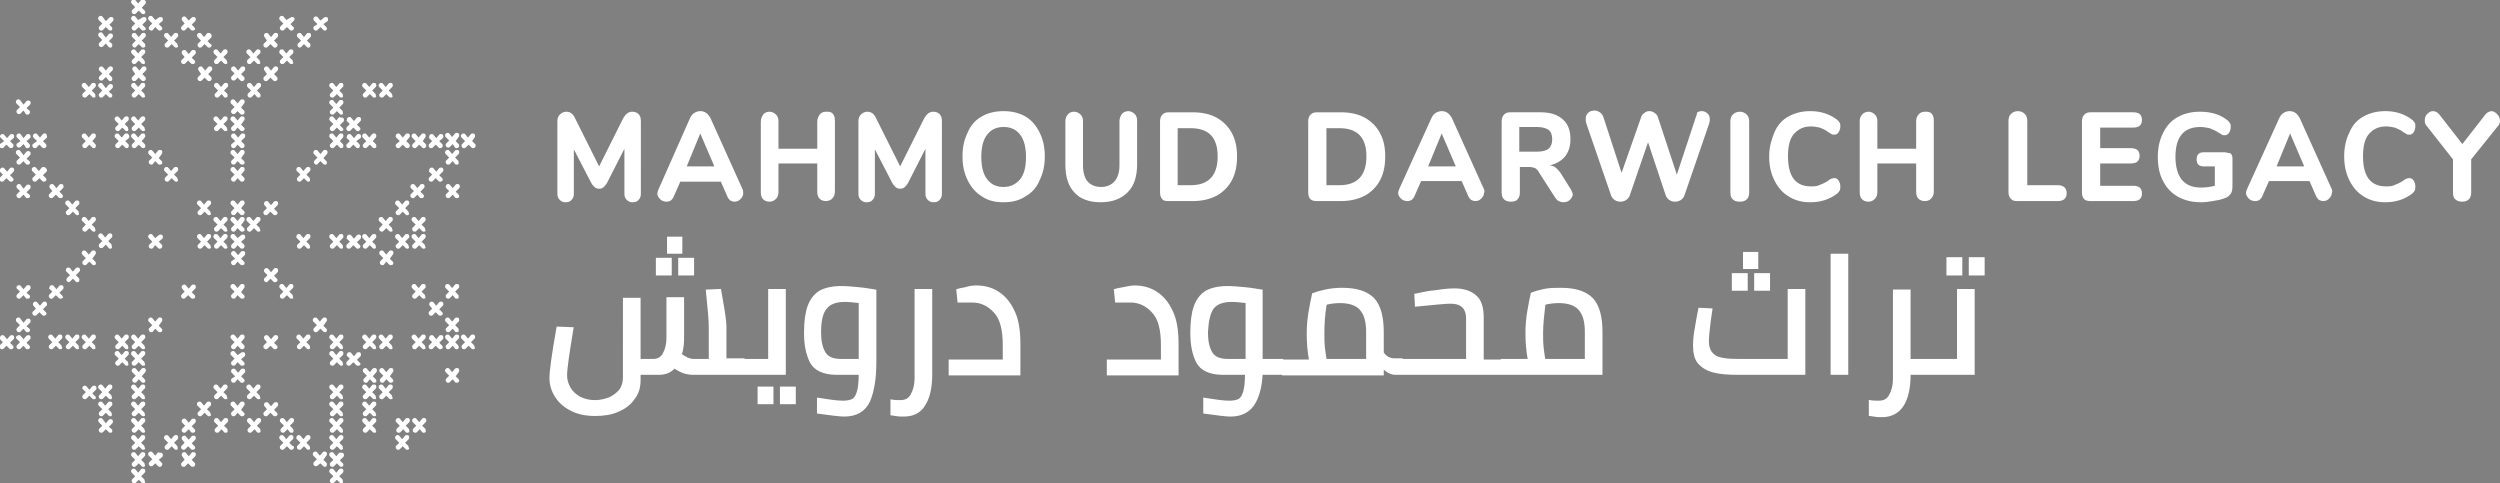 <?xml version="1.0" encoding="utf-8"?>
<!-- Generator: Adobe Illustrator 28.1.0, SVG Export Plug-In . SVG Version: 6.00 Build 0)  -->
<svg version="1.1" id="Calque_1" xmlns="http://www.w3.org/2000/svg" xmlns:xlink="http://www.w3.org/1999/xlink" x="0px" y="0px"
	 viewBox="0 0 425.2 82.2" style="enable-background:new 0 0 425.2 82.2;" xml:space="preserve">
<rect x="0" y="0" width="425.2" height="82.2" fill="#808080" stroke="none"/>
<style type="text/css">
	.st0{clip-path:url(#SVGID_00000183949423997696221570000003657679744307731593_);}
	
		.st1{clip-path:url(#SVGID_00000183949423997696221570000003657679744307731593_);fill:#FFFFFF;stroke:#FFFFFF;stroke-width:0.3;stroke-miterlimit:10;}
	.st2{clip-path:url(#SVGID_00000183949423997696221570000003657679744307731593_);fill:#FFFFFF;}
</style>
<g>
	<defs>
		<rect id="SVGID_1_" y="0" width="425.2" height="82.2"/>
	</defs>
	<clipPath id="SVGID_00000173867041126988569720000016041837416209038231_">
		<use xlink:href="#SVGID_1_"  style="overflow:visible;"/>
	</clipPath>
	<path style="clip-path:url(#SVGID_00000173867041126988569720000016041837416209038231_);" d="M335,43.9h2.4v2.8H335V43.9z
		 M331.2,43.9h2.4v2.8h-2.4V43.9z M335.7,49.3v14.3h-7v-2.4h4.3V49.3H335.7z M328.7,63.6h-3.9v0.2c0,2.2-0.4,4-1.2,5.2
		c-0.8,1.2-2,1.8-3.5,1.8c-0.4,0-0.9,0-1.4-0.1l-0.7-0.1v-2.4c0.6,0.1,1.1,0.1,1.5,0.1c0.9,0,1.5-0.3,1.9-1c0.4-0.7,0.7-1.6,0.7-2.9
		v-15h2.7v11.8h3.9V63.6z M311.5,43.3h2.7v20.3h-2.7V43.3z M298.5,46.6h2.4v2.7h-2.4V46.6z M296.6,43h2.3v2.6h-2.3V43z M294.7,46.6
		h2.4v2.7h-2.4V46.6z M306.9,49.3v14.3h-11.2c-1.8,0-3.2-0.1-4.3-0.4c-1.1-0.3-1.9-0.8-2.5-1.5s-0.8-1.7-0.8-3
		c0-0.8,0.1-1.8,0.3-2.9c0.2-1.2,0.4-2.3,0.6-3.3l2.1,0.1l-0.3,2.1c-0.2,1.6-0.3,2.7-0.3,3.4c0,1.1,0.4,1.9,1.1,2.4
		c0.7,0.5,2.1,0.7,4,0.7h8.6V49.3H306.9z"/>
	
		<path style="clip-path:url(#SVGID_00000173867041126988569720000016041837416209038231_);fill:#FFFFFF;stroke:#FFFFFF;stroke-width:0.3;stroke-miterlimit:10;" d="
		M335,43.9h2.4v2.8H335V43.9z M331.2,43.9h2.4v2.8h-2.4V43.9z M335.7,49.3v14.3h-7v-2.4h4.3V49.3H335.7z M328.7,63.6h-3.9v0.2
		c0,2.2-0.4,4-1.2,5.2c-0.8,1.2-2,1.8-3.5,1.8c-0.4,0-0.9,0-1.4-0.1l-0.7-0.1v-2.4c0.6,0.1,1.1,0.1,1.5,0.1c0.9,0,1.5-0.3,1.9-1
		c0.4-0.7,0.7-1.6,0.7-2.9v-15h2.7v11.8h3.9V63.6z M311.5,43.3h2.7v20.3h-2.7V43.3z M298.5,46.6h2.4v2.7h-2.4V46.6z M296.6,43h2.3
		v2.6h-2.3V43z M294.7,46.6h2.4v2.7h-2.4V46.6z M306.9,49.3v14.3h-11.2c-1.8,0-3.2-0.1-4.3-0.4c-1.1-0.3-1.9-0.8-2.5-1.5
		s-0.8-1.7-0.8-3c0-0.8,0.1-1.8,0.3-2.9c0.2-1.2,0.4-2.3,0.6-3.3l2.1,0.1l-0.3,2.1c-0.2,1.6-0.3,2.7-0.3,3.4c0,1.1,0.4,1.9,1.1,2.4
		c0.7,0.5,2.1,0.7,4,0.7h8.6V49.3H306.9z"/>
	<path style="clip-path:url(#SVGID_00000173867041126988569720000016041837416209038231_);" d="M262.3,56.6c0,0.9,0,1.7,0.1,2.6
		s0.2,1.5,0.3,2h7v-4.8c0-1.8-0.4-3-1.1-3.8c-0.7-0.8-1.9-1.2-3.5-1.2c-0.8,0-1.6,0.1-2.4,0.3C262.5,53.5,262.3,55.1,262.3,56.6
		 M265.5,49.1c2.5,0,4.2,0.6,5.3,1.7c1.1,1.2,1.6,3.1,1.6,5.7v7.1h-17v-2.4h4.6c-0.3-1.6-0.4-3.1-0.4-4.6c0-1.2,0.1-2.4,0.3-3.6
		c0.2-1.2,0.4-2.2,0.6-3.1c0.5-0.2,1.2-0.4,2.1-0.6C263.5,49.1,264.5,49.1,265.5,49.1 M255.4,61.2v2.4h-17.1v-2.4h11.2v-7
		c0-1.8-0.9-2.7-2.8-2.7c-0.8,0-2.8,0.2-5.9,0.5l-0.1-1.9c1-0.2,2.2-0.5,3.5-0.6c1.3-0.2,2.3-0.3,3.2-0.3c1.5,0,2.7,0.4,3.5,1.1
		c0.9,0.7,1.3,2,1.3,3.7v7.3H255.4z M225.1,56.6c0,0.9,0,1.7,0.1,2.6c0.1,0.8,0.2,1.5,0.3,2h7v-4.8c0-1.8-0.4-3-1.1-3.8
		c-0.7-0.8-1.9-1.2-3.5-1.2c-0.8,0-1.6,0.1-2.4,0.3C225.2,53.5,225.1,55.1,225.1,56.6 M238.4,61.2v2.4h-1.1c-0.3,0-0.7-0.1-1.1-0.3
		c-0.4-0.2-0.7-0.5-1-0.8v1.2h-17v-2.4h4.6c-0.3-1.6-0.4-3.1-0.4-4.6c0-1.2,0.1-2.4,0.3-3.6c0.2-1.2,0.4-2.2,0.6-3.1
		c0.5-0.2,1.2-0.4,2.1-0.6c0.9-0.2,1.9-0.3,2.9-0.3c2.5,0,4.2,0.6,5.3,1.7c1.1,1.2,1.6,3.1,1.6,5.7V60c0.2,0.3,0.5,0.6,0.8,0.8
		c0.4,0.2,0.8,0.3,1.2,0.3H238.4z M205.3,56.5c0,1.4,0.2,2.5,0.7,3.4c0.5,0.9,1.4,1.3,2.9,1.3h3.1v-9.8c-0.9-0.1-1.8-0.2-2.5-0.2
		c-1.5,0-2.6,0.4-3.2,1.2C205.7,53.2,205.4,54.6,205.3,56.5 M218.2,63.6h-3.6c-0.1,2.2-0.6,4-1.4,5.2c-0.8,1.2-2.1,1.9-3.9,1.9
		c-0.8,0-2.3-0.2-4.5-0.5v-2.4c1.9,0.3,3.3,0.5,4.3,0.5c0.6,0,1.2-0.1,1.6-0.3c0.4-0.2,0.7-0.7,0.9-1.4c0.2-0.7,0.3-1.7,0.3-3H208
		c-2.2,0-3.7-0.7-4.4-2c-0.7-1.4-1-3-1-5c0-1.9,0.2-3.4,0.6-4.5s1-1.9,1.9-2.5c0.9-0.5,2.1-0.8,3.7-0.8c0.9,0,1.9,0.1,3,0.2
		c1.1,0.1,2.1,0.3,2.8,0.4v11.8h3.5V63.6z M192.9,48.7c1.4,0,2.6,0.3,3.7,1c1.1,0.7,2,1.7,2.7,3.2c0.7,1.4,1,3.3,1,5.6v5.2h-11.9
		v-2.4h9.2v-2.6c0-2.7-0.5-4.6-1.6-5.7c-1-1.1-2.3-1.7-3.7-1.7h-2.5l-0.2-2c0.3-0.1,0.8-0.2,1.4-0.3S192.3,48.7,192.9,48.7"/>
	
		<path style="clip-path:url(#SVGID_00000173867041126988569720000016041837416209038231_);fill:#FFFFFF;stroke:#FFFFFF;stroke-width:0.3;stroke-miterlimit:10;" d="
		M262.3,56.6c0,0.9,0,1.7,0.1,2.6s0.2,1.5,0.3,2h7v-4.8c0-1.8-0.4-3-1.1-3.8c-0.7-0.8-1.9-1.2-3.5-1.2c-0.8,0-1.6,0.1-2.4,0.3
		C262.5,53.5,262.3,55.1,262.3,56.6z M265.5,49.1c2.5,0,4.2,0.6,5.3,1.7c1.1,1.2,1.6,3.1,1.6,5.7v7.1h-17v-2.4h4.6
		c-0.3-1.6-0.4-3.1-0.4-4.6c0-1.2,0.1-2.4,0.3-3.6c0.2-1.2,0.4-2.2,0.6-3.1c0.5-0.2,1.2-0.4,2.1-0.6
		C263.5,49.1,264.5,49.1,265.5,49.1z M255.4,61.2v2.4h-17.1v-2.4h11.2v-7c0-1.8-0.9-2.7-2.8-2.7c-0.8,0-2.8,0.2-5.9,0.5l-0.1-1.9
		c1-0.2,2.2-0.5,3.5-0.6c1.3-0.2,2.3-0.3,3.2-0.3c1.5,0,2.7,0.4,3.5,1.1c0.9,0.7,1.3,2,1.3,3.7v7.3H255.4z M225.1,56.6
		c0,0.9,0,1.7,0.1,2.6c0.1,0.8,0.2,1.5,0.3,2h7v-4.8c0-1.8-0.4-3-1.1-3.8c-0.7-0.8-1.9-1.2-3.5-1.2c-0.8,0-1.6,0.1-2.4,0.3
		C225.2,53.5,225.1,55.1,225.1,56.6z M238.4,61.2v2.4h-1.1c-0.3,0-0.7-0.1-1.1-0.3c-0.4-0.2-0.7-0.5-1-0.8v1.2h-17v-2.4h4.6
		c-0.3-1.6-0.4-3.1-0.4-4.6c0-1.2,0.1-2.4,0.3-3.6c0.2-1.2,0.4-2.2,0.6-3.1c0.5-0.2,1.2-0.4,2.1-0.6c0.9-0.2,1.9-0.3,2.9-0.3
		c2.5,0,4.2,0.6,5.3,1.7c1.1,1.2,1.6,3.1,1.6,5.7V60c0.2,0.3,0.5,0.6,0.8,0.8c0.4,0.2,0.8,0.3,1.2,0.3H238.4z M205.3,56.5
		c0,1.4,0.2,2.5,0.7,3.4c0.5,0.9,1.4,1.3,2.9,1.3h3.1v-9.8c-0.9-0.1-1.8-0.2-2.5-0.2c-1.5,0-2.6,0.4-3.2,1.2
		C205.7,53.2,205.4,54.6,205.3,56.5z M218.2,63.6h-3.6c-0.1,2.2-0.6,4-1.4,5.2c-0.8,1.2-2.1,1.9-3.9,1.9c-0.8,0-2.3-0.2-4.5-0.5
		v-2.4c1.9,0.3,3.3,0.5,4.3,0.5c0.6,0,1.2-0.1,1.6-0.3c0.4-0.2,0.7-0.7,0.9-1.4c0.2-0.7,0.3-1.7,0.3-3H208c-2.2,0-3.7-0.7-4.4-2
		c-0.7-1.4-1-3-1-5c0-1.9,0.2-3.4,0.6-4.5s1-1.9,1.9-2.5c0.9-0.5,2.1-0.8,3.7-0.8c0.9,0,1.9,0.1,3,0.2c1.1,0.1,2.1,0.3,2.8,0.4v11.8
		h3.5V63.6z M192.9,48.7c1.4,0,2.6,0.3,3.7,1c1.1,0.7,2,1.7,2.7,3.2c0.7,1.4,1,3.3,1,5.6v5.2h-11.9v-2.4h9.2v-2.6
		c0-2.7-0.5-4.6-1.6-5.7c-1-1.1-2.3-1.7-3.7-1.7h-2.5l-0.2-2c0.3-0.1,0.8-0.2,1.4-0.3S192.3,48.7,192.9,48.7z"/>
	<path style="clip-path:url(#SVGID_00000173867041126988569720000016041837416209038231_);" d="M166,48.7c1.4,0,2.6,0.3,3.7,1
		c1.1,0.7,2,1.7,2.7,3.2c0.7,1.4,1,3.3,1,5.6v5.2h-11.9v-2.4h9.2v-2.6c0-2.7-0.5-4.6-1.6-5.7c-1-1.1-2.3-1.7-3.7-1.7H163l-0.2-2
		c0.3-0.1,0.8-0.2,1.4-0.3C164.8,48.8,165.4,48.7,166,48.7 M153.7,70.7c-0.4,0-0.9,0-1.4-0.1l-0.7-0.1v-2.4c0.6,0.1,1.1,0.1,1.5,0.1
		c0.9,0,1.5-0.3,1.9-1c0.4-0.7,0.7-1.6,0.7-2.9v-15h2.7v14.4c0,2.2-0.4,4-1.2,5.2C156.5,70.1,155.3,70.7,153.7,70.7 M139.5,56.5
		c0,1.4,0.2,2.5,0.7,3.4c0.5,0.9,1.4,1.3,2.9,1.3h3.1v-9.8c-0.9-0.1-1.8-0.2-2.5-0.2c-1.5,0-2.6,0.4-3.2,1.2
		C139.8,53.2,139.5,54.6,139.5,56.5 M143.1,48.8c0.9,0,1.9,0.1,3,0.2c1.1,0.1,2.1,0.3,2.8,0.4v12.2c0,2.9-0.4,5.1-1.1,6.7
		c-0.8,1.6-2.2,2.4-4.2,2.4c-0.8,0-2.3-0.2-4.5-0.5v-2.4c1.9,0.3,3.3,0.5,4.3,0.5c0.6,0,1.2-0.1,1.6-0.3c0.4-0.2,0.7-0.7,0.9-1.4
		c0.2-0.7,0.3-1.7,0.3-3h-3.9c-2.2,0-3.7-0.7-4.4-2c-0.7-1.4-1-3-1-5c0-1.9,0.2-3.4,0.6-4.5c0.4-1.1,1-1.9,1.9-2.5
		C140.3,49.1,141.5,48.8,143.1,48.8 M132.8,65.9h2.4v2.7h-2.4V65.9z M129,65.9h2.4v2.7H129V65.9z M133.5,49.3v14.3h-7v-2.4h4.3V49.3
		H133.5z M115.5,44h2.4v2.7h-2.4V44z M113.6,40.4h2.3v2.6h-2.3V40.4z M111.7,44h2.4v2.7h-2.4V44z M126.5,61.2v2.4h-8.6
		c-1.2,0-2.2-0.4-3.2-1.1c-0.7,0.8-1.6,1.1-2.7,1.1h-3.2v1.1c0,1.2-0.3,2.2-1,3.1c-0.6,0.9-1.5,1.6-2.7,2.1
		c-1.1,0.5-2.4,0.7-3.9,0.7c-1.6,0-3-0.3-4.1-0.9c-1.2-0.6-2-1.4-2.6-2.3c-0.6-1-0.9-2-0.9-3.1c0-1.2,0.4-4.1,1.2-8.6l2.6,0.1
		c-0.7,4.2-1.1,6.9-1.1,8c0,0.8,0.2,1.5,0.6,2.2s1,1.2,1.7,1.6c0.8,0.4,1.6,0.6,2.6,0.6c0.9,0,1.7-0.2,2.5-0.5
		c0.8-0.4,1.3-0.8,1.8-1.4c0.4-0.6,0.6-1.3,0.6-2.1V50.8h2.7v10.4h2.3c0.8,0,1.5-0.4,1.8-1.1c0.4-0.7,0.6-1.6,0.6-2.7v-6.7h2.7v6.7
		c0,1.1-0.1,2.1-0.4,2.9c0.3,0.2,0.6,0.4,1,0.6c0.4,0.2,0.8,0.3,1.2,0.3h2.7v-5.5c0-1.3-0.2-3.4-0.5-6.3l2.3-0.1
		c0.2,1.1,0.4,2.3,0.6,3.5c0.2,1.2,0.3,2.2,0.3,2.8v5.5H126.5z"/>
	
		<path style="clip-path:url(#SVGID_00000173867041126988569720000016041837416209038231_);fill:#FFFFFF;stroke:#FFFFFF;stroke-width:0.3;stroke-miterlimit:10;" d="
		M166,48.7c1.4,0,2.6,0.3,3.7,1c1.1,0.7,2,1.7,2.7,3.2c0.7,1.4,1,3.3,1,5.6v5.2h-11.9v-2.4h9.2v-2.6c0-2.7-0.5-4.6-1.6-5.7
		c-1-1.1-2.3-1.7-3.7-1.7H163l-0.2-2c0.3-0.1,0.8-0.2,1.4-0.3C164.8,48.8,165.4,48.7,166,48.7z M153.7,70.7c-0.4,0-0.9,0-1.4-0.1
		l-0.7-0.1v-2.4c0.6,0.1,1.1,0.1,1.5,0.1c0.9,0,1.5-0.3,1.9-1c0.4-0.7,0.7-1.6,0.7-2.9v-15h2.7v14.4c0,2.2-0.4,4-1.2,5.2
		C156.5,70.1,155.3,70.7,153.7,70.7z M139.5,56.5c0,1.4,0.2,2.5,0.7,3.4c0.5,0.9,1.4,1.3,2.9,1.3h3.1v-9.8c-0.9-0.1-1.8-0.2-2.5-0.2
		c-1.5,0-2.6,0.4-3.2,1.2C139.8,53.2,139.5,54.6,139.5,56.5z M143.1,48.8c0.9,0,1.9,0.1,3,0.2c1.1,0.1,2.1,0.3,2.8,0.4v12.2
		c0,2.9-0.4,5.1-1.1,6.7c-0.8,1.6-2.2,2.4-4.2,2.4c-0.8,0-2.3-0.2-4.5-0.5v-2.4c1.9,0.3,3.3,0.5,4.3,0.5c0.6,0,1.2-0.1,1.6-0.3
		c0.4-0.2,0.7-0.7,0.9-1.4c0.2-0.7,0.3-1.7,0.3-3h-3.9c-2.2,0-3.7-0.7-4.4-2c-0.7-1.4-1-3-1-5c0-1.9,0.2-3.4,0.6-4.5
		c0.4-1.1,1-1.9,1.9-2.5C140.3,49.1,141.5,48.8,143.1,48.8z M132.8,65.9h2.4v2.7h-2.4V65.9z M129,65.9h2.4v2.7H129V65.9z
		 M133.5,49.3v14.3h-7v-2.4h4.3V49.3H133.5z M115.5,44h2.4v2.7h-2.4V44z M113.6,40.4h2.3v2.6h-2.3V40.4z M111.7,44h2.4v2.7h-2.4V44z
		 M126.5,61.2v2.4h-8.6c-1.2,0-2.2-0.4-3.2-1.1c-0.7,0.8-1.6,1.1-2.7,1.1h-3.2v1.1c0,1.2-0.3,2.2-1,3.1c-0.6,0.9-1.5,1.6-2.7,2.1
		c-1.1,0.5-2.4,0.7-3.9,0.7c-1.6,0-3-0.3-4.1-0.9c-1.2-0.6-2-1.4-2.6-2.3c-0.6-1-0.9-2-0.9-3.1c0-1.2,0.4-4.1,1.2-8.6l2.6,0.1
		c-0.7,4.2-1.1,6.9-1.1,8c0,0.8,0.2,1.5,0.6,2.2s1,1.2,1.7,1.6c0.8,0.4,1.6,0.6,2.6,0.6c0.9,0,1.7-0.2,2.5-0.5
		c0.8-0.4,1.3-0.8,1.8-1.4c0.4-0.6,0.6-1.3,0.6-2.1V50.8h2.7v10.4h2.3c0.8,0,1.5-0.4,1.8-1.1c0.4-0.7,0.6-1.6,0.6-2.7v-6.7h2.7v6.7
		c0,1.1-0.1,2.1-0.4,2.9c0.3,0.2,0.6,0.4,1,0.6c0.4,0.2,0.8,0.3,1.2,0.3h2.7v-5.5c0-1.3-0.2-3.4-0.5-6.3l2.3-0.1
		c0.2,1.1,0.4,2.3,0.6,3.5c0.2,1.2,0.3,2.2,0.3,2.8v5.5H126.5z"/>
	<path style="clip-path:url(#SVGID_00000173867041126988569720000016041837416209038231_);fill:#FFFFFF;" d="M422.7,19.5l-3.9,5
		l-3.9-5c-0.3-0.4-0.7-0.6-1.1-0.6c-0.4,0-0.7,0.2-1,0.5c-0.3,0.3-0.4,0.7-0.4,1.1c0,0.4,0.1,0.7,0.4,1l4.4,5.6v5.6
		c0,0.5,0.1,1,0.4,1.2c0.3,0.3,0.7,0.4,1.2,0.4c0.4,0,0.8-0.1,1.1-0.4c0.3-0.3,0.4-0.7,0.4-1.2v-5.6l4.5-5.6c0.3-0.3,0.4-0.6,0.4-1
		c0-0.4-0.2-0.8-0.5-1.1c-0.3-0.3-0.6-0.5-1-0.5C423.3,19,423,19.1,422.7,19.5 M405.7,34.4c1.8,0,3.3-0.5,4.6-1.5
		c0.2-0.2,0.3-0.3,0.4-0.5c0.1-0.2,0.1-0.4,0.1-0.7c0-0.4-0.1-0.7-0.3-1c-0.2-0.3-0.4-0.4-0.7-0.4c-0.2,0-0.3,0-0.5,0.1
		c-0.1,0-0.3,0.1-0.5,0.3c-0.6,0.4-1.1,0.6-1.6,0.8c-0.4,0.2-0.9,0.2-1.4,0.2c-2.6,0-3.9-1.7-3.9-5.1c0-1.7,0.3-3,1-3.8
		c0.7-0.8,1.6-1.3,2.9-1.3c0.5,0,1,0.1,1.5,0.2c0.5,0.2,1,0.4,1.5,0.8c0.2,0.1,0.3,0.2,0.5,0.3c0.1,0.1,0.3,0.1,0.5,0.1
		c0.3,0,0.5-0.1,0.7-0.4c0.2-0.3,0.3-0.6,0.3-1c0-0.3,0-0.5-0.1-0.6c-0.1-0.2-0.2-0.3-0.4-0.5c-1.3-1-2.8-1.5-4.6-1.5
		c-1.4,0-2.6,0.3-3.7,0.9c-1.1,0.6-1.9,1.5-2.4,2.7c-0.6,1.2-0.9,2.5-0.9,4.1s0.3,2.9,0.9,4.1c0.6,1.2,1.4,2.1,2.4,2.7
		C403.1,34.1,404.3,34.4,405.7,34.4 M389.5,22.7l2.4,5.6h-4.7L389.5,22.7z M396.6,32.2L391.1,20c-0.2-0.3-0.4-0.6-0.7-0.8
		c-0.3-0.2-0.6-0.3-1-0.3c-0.3,0-0.7,0.1-1,0.3c-0.3,0.2-0.5,0.4-0.7,0.8l-5.5,12.1c-0.1,0.3-0.2,0.5-0.2,0.7c0,0.4,0.2,0.7,0.5,1
		c0.3,0.3,0.7,0.4,1.1,0.4c0.3,0,0.5-0.1,0.7-0.2c0.2-0.2,0.4-0.4,0.5-0.7l1.1-2.5h6.9l1.1,2.5c0.1,0.3,0.3,0.5,0.5,0.7
		c0.2,0.1,0.5,0.2,0.7,0.2c0.4,0,0.7-0.1,1-0.4c0.3-0.3,0.5-0.6,0.5-1C396.7,32.6,396.7,32.4,396.6,32.2 M378.3,25.9h-3.5
		c-0.4,0-0.7,0.1-0.9,0.3s-0.3,0.5-0.3,0.9c0,0.4,0.1,0.7,0.3,0.9c0.2,0.2,0.5,0.3,0.9,0.3h1.9v3.3c-0.8,0.2-1.6,0.3-2.3,0.3
		c-1.5,0-2.5-0.4-3.3-1.3c-0.7-0.9-1.1-2.2-1.1-3.9c0-3.4,1.4-5.1,4.2-5.1c0.6,0,1.1,0.1,1.6,0.2c0.5,0.2,1,0.4,1.6,0.8
		c0.2,0.1,0.4,0.2,0.5,0.3c0.1,0.1,0.3,0.1,0.5,0.1c0.3,0,0.5-0.1,0.7-0.4c0.2-0.3,0.3-0.6,0.3-1c0-0.3,0-0.5-0.1-0.6
		c-0.1-0.2-0.2-0.3-0.4-0.5c-1.2-1-2.8-1.5-4.7-1.5c-1.5,0-2.7,0.3-3.8,0.9c-1.1,0.6-1.9,1.5-2.5,2.7c-0.6,1.2-0.9,2.5-0.9,4.1
		c0,1.6,0.3,3,0.9,4.1c0.6,1.2,1.5,2.1,2.6,2.7c1.1,0.6,2.4,0.9,3.9,0.9c0.6,0,1.3-0.1,1.9-0.2s1.3-0.2,1.8-0.4
		c0.4-0.1,0.8-0.3,1-0.5c0.2-0.2,0.4-0.4,0.5-0.8c0.1-0.3,0.1-0.8,0.1-1.3v-4.2c0-0.4-0.1-0.7-0.3-0.9
		C378.9,26,378.6,25.9,378.3,25.9 M355.6,34.2h7.2c1,0,1.5-0.4,1.5-1.3c0-0.9-0.5-1.3-1.5-1.3h-5.6v-3.8h5.2c1,0,1.5-0.4,1.5-1.3
		c0-0.9-0.5-1.3-1.5-1.3h-5.2v-3.5h5.6c1,0,1.5-0.4,1.5-1.3c0-0.9-0.5-1.3-1.5-1.3h-7.2c-0.5,0-0.8,0.1-1.1,0.4
		c-0.3,0.3-0.4,0.7-0.4,1.2v12c0,0.5,0.1,0.9,0.4,1.2C354.7,34.1,355.1,34.2,355.6,34.2 M343.1,34.2h6.9c1,0,1.5-0.5,1.5-1.3
		c0-0.9-0.5-1.4-1.5-1.4h-5.2V20.6c0-0.5-0.1-0.9-0.4-1.2s-0.7-0.5-1.2-0.5c-0.5,0-0.9,0.2-1.2,0.5s-0.4,0.7-0.4,1.2v12
		c0,0.5,0.1,0.9,0.4,1.2C342.2,34.1,342.6,34.2,343.1,34.2 M327.4,19c-0.5,0-0.9,0.2-1.1,0.5c-0.3,0.3-0.4,0.7-0.4,1.2v4.6h-6.6
		v-4.6c0-0.5-0.1-0.9-0.4-1.2c-0.3-0.3-0.7-0.5-1.1-0.5s-0.9,0.2-1.1,0.5c-0.3,0.3-0.4,0.7-0.4,1.2v12c0,0.5,0.1,0.9,0.4,1.2
		c0.3,0.3,0.7,0.4,1.1,0.4c0.5,0,0.8-0.2,1.1-0.5c0.3-0.3,0.4-0.7,0.4-1.2v-4.8h6.6v4.8c0,0.5,0.1,0.9,0.4,1.2
		c0.3,0.3,0.7,0.4,1.1,0.4c0.5,0,0.9-0.2,1.1-0.5c0.3-0.3,0.4-0.7,0.4-1.2v-12c0-0.5-0.1-0.9-0.4-1.2S327.9,19,327.4,19 M307.9,34.4
		c1.8,0,3.3-0.5,4.6-1.5c0.2-0.2,0.3-0.3,0.4-0.5c0.1-0.2,0.1-0.4,0.1-0.7c0-0.4-0.1-0.7-0.3-1c-0.2-0.3-0.4-0.4-0.7-0.4
		c-0.2,0-0.3,0-0.5,0.1c-0.1,0-0.3,0.1-0.5,0.3c-0.6,0.4-1.1,0.6-1.6,0.8c-0.4,0.2-0.9,0.2-1.4,0.2c-2.6,0-3.9-1.7-3.9-5.1
		c0-1.7,0.3-3,1-3.8c0.7-0.8,1.6-1.3,2.9-1.3c0.5,0,1,0.1,1.5,0.2c0.5,0.2,1,0.4,1.5,0.8c0.2,0.1,0.3,0.2,0.5,0.3
		c0.1,0.1,0.3,0.1,0.5,0.1c0.3,0,0.5-0.1,0.7-0.4c0.2-0.3,0.3-0.6,0.3-1c0-0.3,0-0.5-0.1-0.6c-0.1-0.2-0.2-0.3-0.4-0.5
		c-1.3-1-2.8-1.5-4.6-1.5c-1.4,0-2.6,0.3-3.7,0.9c-1.1,0.6-1.9,1.5-2.4,2.7s-0.9,2.5-0.9,4.1s0.3,2.9,0.9,4.1s1.4,2.1,2.4,2.7
		C305.3,34.1,306.5,34.4,307.9,34.4 M295.9,34.3c0.5,0,0.9-0.1,1.2-0.4c0.3-0.3,0.4-0.7,0.4-1.2v-12c0-0.5-0.1-0.9-0.4-1.2
		c-0.3-0.3-0.7-0.5-1.2-0.5c-0.5,0-0.9,0.2-1.2,0.5s-0.4,0.7-0.4,1.2v12c0,0.5,0.1,0.9,0.4,1.2C295,34.2,295.4,34.3,295.9,34.3
		 M288.4,20l-3.2,9.7L282,20c-0.1-0.4-0.3-0.6-0.6-0.8c-0.3-0.2-0.5-0.3-0.9-0.3c-0.3,0-0.6,0.1-0.8,0.3c-0.3,0.2-0.5,0.4-0.6,0.8
		l-3.3,9.4l-3.1-9.5c-0.1-0.3-0.3-0.6-0.6-0.8c-0.3-0.2-0.6-0.3-0.9-0.3c-0.4,0-0.8,0.1-1.1,0.4c-0.3,0.3-0.4,0.6-0.4,1.1
		c0,0.2,0,0.4,0.1,0.7l4.2,12.2c0.1,0.3,0.3,0.6,0.6,0.8c0.3,0.2,0.6,0.3,1,0.3c0.4,0,0.7-0.1,1-0.3c0.3-0.2,0.5-0.5,0.6-0.8l3.1-9
		l3,9c0.1,0.3,0.3,0.6,0.6,0.8c0.3,0.2,0.6,0.3,1,0.3s0.7-0.1,1-0.3c0.3-0.2,0.5-0.5,0.6-0.8l4.2-12.2c0.1-0.3,0.1-0.5,0.1-0.7
		c0-0.4-0.1-0.8-0.4-1c-0.3-0.3-0.6-0.4-1-0.4c-0.3,0-0.6,0.1-0.8,0.3C288.7,19.4,288.5,19.6,288.4,20 M261.4,25.8h-3v-4.2h3
		c0.9,0,1.6,0.2,2,0.5c0.4,0.3,0.6,0.9,0.6,1.6c0,0.7-0.2,1.2-0.6,1.6C263,25.6,262.3,25.8,261.4,25.8 M267.1,32.1l-1.5-2.4
		c-0.3-0.5-0.6-0.8-0.9-1.1s-0.7-0.4-1.1-0.5c1.1-0.2,2-0.8,2.6-1.5c0.6-0.8,0.9-1.7,0.9-2.9c0-1.5-0.4-2.6-1.3-3.4
		c-0.9-0.8-2.1-1.2-3.8-1.2h-5.1c-0.5,0-0.8,0.1-1.1,0.4c-0.3,0.3-0.4,0.7-0.4,1.2v12c0,0.5,0.1,0.9,0.4,1.2
		c0.3,0.3,0.7,0.4,1.2,0.4c0.5,0,0.9-0.1,1.1-0.4c0.3-0.3,0.4-0.7,0.4-1.2v-4.3h1.6c0.4,0,0.7,0.1,1,0.2c0.3,0.2,0.5,0.4,0.7,0.8
		l2.7,4.2c0.2,0.3,0.4,0.5,0.6,0.6c0.2,0.1,0.5,0.2,0.8,0.2c0.4,0,0.8-0.1,1.1-0.4c0.3-0.3,0.5-0.6,0.5-1
		C267.4,32.7,267.3,32.4,267.1,32.1 M245.2,22.7l2.4,5.6h-4.7L245.2,22.7z M252.4,32.2L246.9,20c-0.2-0.3-0.4-0.6-0.7-0.8
		c-0.3-0.2-0.6-0.3-1-0.3c-0.3,0-0.7,0.1-1,0.3c-0.3,0.2-0.5,0.4-0.7,0.8l-5.5,12.1c-0.1,0.3-0.2,0.5-0.2,0.7c0,0.4,0.2,0.7,0.5,1
		c0.3,0.3,0.7,0.4,1.1,0.4c0.3,0,0.5-0.1,0.7-0.2c0.2-0.2,0.4-0.4,0.5-0.7l1.1-2.5h6.9l1.1,2.5c0.1,0.3,0.3,0.5,0.5,0.7
		c0.2,0.1,0.5,0.2,0.7,0.2c0.4,0,0.7-0.1,1-0.4c0.3-0.3,0.5-0.6,0.5-1C252.5,32.6,252.5,32.4,252.4,32.2 M225.6,31.5v-9.7h2.2
		c3.1,0,4.6,1.6,4.6,4.8c0,3.2-1.5,4.9-4.6,4.9H225.6z M223.9,34.2h4.1c1.6,0,2.9-0.3,4.1-0.9c1.1-0.6,2-1.5,2.6-2.6
		c0.6-1.1,0.9-2.5,0.9-4.1s-0.3-2.9-0.9-4c-0.6-1.1-1.5-2-2.6-2.6c-1.1-0.6-2.5-0.9-4-0.9h-4.1c-0.5,0-0.8,0.1-1.1,0.4
		c-0.3,0.3-0.4,0.7-0.4,1.2v12c0,0.5,0.1,0.9,0.4,1.2C223.1,34.1,223.5,34.2,223.9,34.2 M200.3,31.5v-9.7h2.2c3.1,0,4.6,1.6,4.6,4.8
		c0,3.2-1.5,4.9-4.6,4.9H200.3z M198.7,34.2h4.1c1.6,0,2.9-0.3,4.1-0.9c1.1-0.6,2-1.5,2.6-2.6c0.6-1.1,0.9-2.5,0.9-4.1
		s-0.3-2.9-0.9-4c-0.6-1.1-1.5-2-2.6-2.6c-1.1-0.6-2.5-0.9-4-0.9h-4.1c-0.5,0-0.8,0.1-1.1,0.4c-0.3,0.3-0.4,0.7-0.4,1.2v12
		c0,0.5,0.1,0.9,0.4,1.2C197.8,34.1,198.2,34.2,198.7,34.2 M187.2,34.4c2,0,3.5-0.6,4.6-1.7c1.1-1.1,1.6-2.7,1.6-4.8v-7.3
		c0-0.5-0.1-0.9-0.4-1.2s-0.7-0.5-1.1-0.5s-0.9,0.2-1.1,0.5s-0.4,0.7-0.4,1.2v7.5c0,1.2-0.3,2.1-0.8,2.7c-0.5,0.6-1.3,1-2.3,1
		c-1,0-1.7-0.3-2.3-0.9c-0.5-0.6-0.8-1.5-0.8-2.7v-7.5c0-0.5-0.1-0.9-0.4-1.2s-0.7-0.5-1.1-0.5c-0.5,0-0.9,0.2-1.1,0.5
		c-0.3,0.3-0.4,0.7-0.4,1.2V28c0,2.1,0.5,3.7,1.6,4.8C183.7,33.8,185.2,34.4,187.2,34.4 M170.7,31.8c-1.2,0-2.1-0.4-2.8-1.3
		c-0.7-0.9-1-2.2-1-3.8c0-1.7,0.3-2.9,1-3.8c0.7-0.9,1.6-1.3,2.8-1.3c1.2,0,2.1,0.4,2.8,1.3c0.7,0.9,1,2.2,1,3.8
		c0,1.7-0.3,2.9-1,3.8C172.8,31.3,171.9,31.8,170.7,31.8 M170.7,34.4c1.4,0,2.7-0.3,3.7-1c1.1-0.6,1.9-1.5,2.4-2.7
		c0.6-1.2,0.9-2.5,0.9-4.1s-0.3-2.9-0.9-4.1c-0.6-1.2-1.4-2.1-2.4-2.7c-1.1-0.6-2.3-0.9-3.7-0.9c-1.4,0-2.7,0.3-3.7,0.9
		c-1.1,0.6-1.9,1.5-2.4,2.7c-0.6,1.2-0.9,2.5-0.9,4.1s0.3,2.9,0.9,4.1c0.6,1.2,1.4,2.1,2.4,2.7C168,34.1,169.2,34.4,170.7,34.4
		 M158.7,19c-0.6,0-1.1,0.4-1.5,1.1l-4.1,8.2l-4.1-8.2c-0.3-0.7-0.8-1.1-1.5-1.1c-0.4,0-0.8,0.2-1.1,0.5s-0.4,0.7-0.4,1.2v12.2
		c0,0.5,0.1,0.8,0.4,1.1c0.3,0.3,0.6,0.4,1,0.4c0.4,0,0.8-0.1,1-0.4c0.3-0.3,0.4-0.6,0.4-1.1v-7.5l2.9,5.6c0.2,0.4,0.4,0.6,0.6,0.8
		c0.2,0.2,0.5,0.3,0.8,0.3c0.3,0,0.6-0.1,0.8-0.3c0.2-0.2,0.4-0.4,0.6-0.8l2.9-5.7v7.6c0,0.5,0.1,0.8,0.4,1.1c0.3,0.3,0.6,0.4,1,0.4
		c0.4,0,0.8-0.1,1-0.4c0.3-0.3,0.4-0.6,0.4-1.1V20.6c0-0.5-0.1-0.9-0.4-1.2S159.1,19,158.7,19 M140.5,19c-0.5,0-0.9,0.2-1.1,0.5
		s-0.4,0.7-0.4,1.2v4.6h-6.6v-4.6c0-0.5-0.1-0.9-0.4-1.2s-0.7-0.5-1.1-0.5c-0.5,0-0.9,0.2-1.1,0.5s-0.4,0.7-0.4,1.2v12
		c0,0.5,0.1,0.9,0.4,1.2c0.3,0.3,0.7,0.4,1.1,0.4c0.5,0,0.8-0.2,1.1-0.5c0.3-0.3,0.4-0.7,0.4-1.2v-4.8h6.6v4.8
		c0,0.5,0.1,0.9,0.4,1.2c0.3,0.3,0.7,0.4,1.1,0.4s0.9-0.2,1.1-0.5c0.3-0.3,0.4-0.7,0.4-1.2v-12c0-0.5-0.1-0.9-0.4-1.2
		S141,19,140.5,19 M119.1,22.7l2.4,5.6h-4.7L119.1,22.7z M126.3,32.2L120.8,20c-0.2-0.3-0.4-0.6-0.7-0.8c-0.3-0.2-0.6-0.3-1-0.3
		c-0.3,0-0.7,0.1-1,0.3c-0.3,0.2-0.5,0.4-0.7,0.8L112,32.2c-0.1,0.3-0.2,0.5-0.2,0.7c0,0.4,0.2,0.7,0.5,1c0.3,0.3,0.7,0.4,1.1,0.4
		c0.3,0,0.5-0.1,0.7-0.2c0.2-0.2,0.4-0.4,0.5-0.7l1.1-2.5h6.9l1.1,2.5c0.1,0.3,0.3,0.5,0.5,0.7c0.2,0.1,0.5,0.2,0.7,0.2
		c0.4,0,0.7-0.1,1-0.4c0.3-0.3,0.5-0.6,0.5-1C126.4,32.6,126.4,32.4,126.3,32.2 M107.5,19c-0.6,0-1.1,0.4-1.5,1.1l-4.1,8.2l-4.1-8.2
		c-0.3-0.7-0.8-1.1-1.5-1.1c-0.4,0-0.8,0.2-1.1,0.5s-0.4,0.7-0.4,1.2v12.2c0,0.5,0.1,0.8,0.4,1.1c0.3,0.3,0.6,0.4,1,0.4
		c0.4,0,0.8-0.1,1-0.4c0.3-0.3,0.4-0.6,0.4-1.1v-7.5l2.9,5.6c0.2,0.4,0.4,0.6,0.6,0.8c0.2,0.2,0.5,0.3,0.8,0.3
		c0.3,0,0.6-0.1,0.8-0.3c0.2-0.2,0.4-0.4,0.6-0.8l2.9-5.7v7.6c0,0.5,0.1,0.8,0.4,1.1s0.6,0.4,1,0.4c0.4,0,0.8-0.1,1-0.4
		c0.3-0.3,0.4-0.6,0.4-1.1V20.6c0-0.5-0.1-0.9-0.4-1.2S107.9,19,107.5,19"/>
	<path style="clip-path:url(#SVGID_00000173867041126988569720000016041837416209038231_);fill:#FFFFFF;" d="M58.1,70.8
		c-0.1,0-0.2,0-0.3-0.1l-0.5-0.5l-0.5,0.5c-0.1,0.1-0.2,0.1-0.3,0.1c-0.2,0-0.4-0.2-0.4-0.4c0-0.1,0-0.2,0.1-0.3l0.5-0.5l-0.6-0.6
		c-0.1-0.1-0.1-0.2-0.1-0.3c0-0.2,0.2-0.4,0.4-0.4c0.1,0,0.2,0,0.3,0.1l0.5,0.6l0.5-0.6c0.1-0.1,0.2-0.1,0.3-0.1
		c0.1,0,0.2,0,0.3,0.1c0.1,0.1,0.1,0.2,0.1,0.3c0,0.1,0,0.2-0.1,0.3l-0.6,0.6l0.5,0.5c0.1,0.1,0.1,0.2,0.1,0.3
		C58.4,70.6,58.3,70.8,58.1,70.8"/>
	<path style="clip-path:url(#SVGID_00000173867041126988569720000016041837416209038231_);fill:#FFFFFF;" d="M1.9,25.2
		c-0.1,0-0.2,0-0.3-0.1l-0.5-0.5l-0.5,0.5c-0.1,0.1-0.2,0.1-0.3,0.1c-0.2,0-0.4-0.2-0.4-0.4c0-0.1,0-0.2,0.1-0.3L0.7,24l-0.6-0.6
		C0,23.4,0,23.3,0,23.2c0-0.2,0.2-0.4,0.4-0.4c0.1,0,0.2,0,0.3,0.1l0.5,0.6l0.5-0.6c0.1-0.1,0.2-0.1,0.3-0.1c0.1,0,0.2,0,0.3,0.1
		c0.1,0.1,0.1,0.2,0.1,0.3c0,0.1,0,0.2-0.1,0.3L1.7,24l0.5,0.5c0.1,0.1,0.1,0.2,0.1,0.3C2.3,25,2.1,25.2,1.9,25.2"/>
	<path style="clip-path:url(#SVGID_00000173867041126988569720000016041837416209038231_);fill:#FFFFFF;" d="M63.7,42.3
		c-0.1,0-0.2,0-0.3-0.1l-0.5-0.5l-0.5,0.5c-0.1,0.1-0.2,0.1-0.3,0.1c-0.2,0-0.4-0.2-0.4-0.4c0-0.1,0-0.2,0.1-0.3l0.5-0.5l-0.6-0.6
		c-0.1-0.1-0.1-0.2-0.1-0.3c0-0.2,0.2-0.4,0.4-0.4c0.1,0,0.2,0,0.3,0.1l0.5,0.6l0.5-0.6c0.1-0.1,0.2-0.1,0.3-0.1
		c0.1,0,0.2,0,0.3,0.1c0.1,0.1,0.1,0.2,0.1,0.3c0,0.1,0,0.2-0.1,0.3l-0.6,0.6l0.5,0.5c0.1,0.1,0.1,0.2,0.1,0.3
		C64,42.1,63.9,42.3,63.7,42.3"/>
	<path style="clip-path:url(#SVGID_00000173867041126988569720000016041837416209038231_);fill:#FFFFFF;" d="M32.8,76.5
		c-0.1,0-0.2,0-0.3-0.1l-0.5-0.5l-0.5,0.5c-0.1,0.1-0.2,0.1-0.3,0.1c-0.2,0-0.4-0.2-0.4-0.4c0-0.1,0-0.2,0.1-0.3l0.5-0.5L31,74.8
		c-0.1-0.1-0.1-0.2-0.1-0.3c0-0.2,0.2-0.4,0.4-0.4c0.1,0,0.2,0,0.3,0.1l0.5,0.6l0.5-0.6c0.1-0.1,0.2-0.1,0.3-0.1
		c0.1,0,0.2,0,0.3,0.1c0.1,0.1,0.1,0.2,0.1,0.3c0,0.1,0,0.2-0.1,0.3l-0.6,0.6l0.5,0.5c0.1,0.1,0.1,0.2,0.1,0.3
		C33.2,76.3,33,76.5,32.8,76.5"/>
	<path style="clip-path:url(#SVGID_00000173867041126988569720000016041837416209038231_);fill:#FFFFFF;" d="M24.4,76.5
		c-0.1,0-0.2,0-0.3-0.1l-0.5-0.5l-0.5,0.5c-0.1,0.1-0.2,0.1-0.3,0.1c-0.2,0-0.4-0.2-0.4-0.4c0-0.1,0-0.2,0.1-0.3l0.5-0.5l-0.6-0.6
		c-0.1-0.1-0.1-0.2-0.1-0.3c0-0.2,0.2-0.4,0.4-0.4c0.1,0,0.2,0,0.3,0.1l0.5,0.6l0.5-0.6c0.1-0.1,0.2-0.1,0.3-0.1
		c0.1,0,0.2,0,0.3,0.1c0.1,0.1,0.1,0.2,0.1,0.3c0,0.1,0,0.2-0.1,0.3l-0.6,0.6l0.5,0.5c0.1,0.1,0.1,0.2,0.1,0.3
		C24.8,76.3,24.6,76.5,24.4,76.5"/>
	<path style="clip-path:url(#SVGID_00000173867041126988569720000016041837416209038231_);fill:#FFFFFF;" d="M18.8,73.6
		c-0.1,0-0.2,0-0.3-0.1L18,73l-0.5,0.5c-0.1,0.1-0.2,0.1-0.3,0.1c-0.2,0-0.4-0.2-0.4-0.4c0-0.1,0-0.2,0.1-0.3l0.5-0.5l-0.6-0.6
		c-0.1-0.1-0.1-0.2-0.1-0.3c0-0.2,0.2-0.4,0.4-0.4c0.1,0,0.2,0,0.3,0.1L18,72l0.5-0.6c0.1-0.1,0.2-0.1,0.3-0.1c0.1,0,0.2,0,0.3,0.1
		c0.1,0.1,0.1,0.2,0.1,0.3c0,0.1,0,0.2-0.1,0.3l-0.6,0.6L19,73c0.1,0.1,0.1,0.2,0.1,0.3C19.1,73.5,19,73.6,18.8,73.6"/>
	<path style="clip-path:url(#SVGID_00000173867041126988569720000016041837416209038231_);fill:#FFFFFF;" d="M63.7,67.9
		c-0.1,0-0.2,0-0.3-0.1l-0.5-0.5l-0.5,0.5c-0.1,0.1-0.2,0.1-0.3,0.1c-0.2,0-0.4-0.2-0.4-0.4c0-0.1,0-0.2,0.1-0.3l0.5-0.5l-0.6-0.6
		c-0.1-0.1-0.1-0.2-0.1-0.3c0-0.2,0.2-0.4,0.4-0.4c0.1,0,0.2,0,0.3,0.1l0.5,0.6l0.5-0.6c0.1-0.1,0.2-0.1,0.3-0.1
		c0.1,0,0.2,0,0.3,0.1c0.1,0.1,0.1,0.2,0.1,0.3c0,0.1,0,0.2-0.1,0.3l-0.6,0.6l0.5,0.5c0.1,0.1,0.1,0.2,0.1,0.3
		C64.1,67.8,63.9,67.9,63.7,67.9"/>
	<path style="clip-path:url(#SVGID_00000173867041126988569720000016041837416209038231_);fill:#FFFFFF;" d="M66.5,67.9
		c-0.1,0-0.2,0-0.3-0.1l-0.5-0.5l-0.5,0.5c-0.1,0.1-0.2,0.1-0.3,0.1c-0.2,0-0.4-0.2-0.4-0.4c0-0.1,0-0.2,0.1-0.3l0.5-0.5l-0.6-0.6
		c-0.1-0.1-0.1-0.2-0.1-0.3c0-0.2,0.2-0.4,0.4-0.4c0.1,0,0.2,0,0.3,0.1l0.5,0.6l0.5-0.6c0.1-0.1,0.2-0.1,0.3-0.1
		c0.1,0,0.2,0,0.3,0.1c0.1,0.1,0.1,0.2,0.1,0.3c0,0.1,0,0.2-0.1,0.3l-0.6,0.6l0.5,0.5c0.1,0.1,0.1,0.2,0.1,0.3
		C66.9,67.8,66.7,67.9,66.5,67.9"/>
	<path style="clip-path:url(#SVGID_00000173867041126988569720000016041837416209038231_);fill:#FFFFFF;" d="M63.7,70.8
		c-0.1,0-0.2,0-0.3-0.1l-0.5-0.5l-0.5,0.5c-0.1,0.1-0.2,0.1-0.3,0.1c-0.2,0-0.4-0.2-0.4-0.4c0-0.1,0-0.2,0.1-0.3l0.5-0.5l-0.6-0.6
		c-0.1-0.1-0.1-0.2-0.1-0.3c0-0.2,0.2-0.4,0.4-0.4c0.1,0,0.2,0,0.3,0.1l0.5,0.6l0.5-0.6c0.1-0.1,0.2-0.1,0.3-0.1
		c0.1,0,0.2,0,0.3,0.1c0.1,0.1,0.1,0.2,0.1,0.3c0,0.1,0,0.2-0.1,0.3l-0.6,0.6l0.5,0.5c0.1,0.1,0.1,0.2,0.1,0.3
		C64.1,70.6,63.9,70.8,63.7,70.8"/>
	<path style="clip-path:url(#SVGID_00000173867041126988569720000016041837416209038231_);fill:#FFFFFF;" d="M63.7,73.6
		c-0.1,0-0.2,0-0.3-0.1L62.9,73l-0.5,0.5c-0.1,0.1-0.2,0.1-0.3,0.1c-0.2,0-0.4-0.2-0.4-0.4c0-0.1,0-0.2,0.1-0.3l0.5-0.5l-0.6-0.6
		c-0.1-0.1-0.1-0.2-0.1-0.3c0-0.2,0.2-0.4,0.4-0.4c0.1,0,0.2,0,0.3,0.1l0.5,0.6l0.5-0.6c0.1-0.1,0.2-0.1,0.3-0.1
		c0.1,0,0.2,0,0.3,0.1c0.1,0.1,0.1,0.2,0.1,0.3c0,0.1,0,0.2-0.1,0.3l-0.6,0.6l0.5,0.5c0.1,0.1,0.1,0.2,0.1,0.3
		C64.1,73.5,63.9,73.6,63.7,73.6"/>
	<path style="clip-path:url(#SVGID_00000173867041126988569720000016041837416209038231_);fill:#FFFFFF;" d="M69.3,73.6
		c-0.1,0-0.2,0-0.3-0.1L68.6,73l-0.5,0.5c-0.1,0.1-0.2,0.1-0.3,0.1c-0.2,0-0.4-0.2-0.4-0.4c0-0.1,0-0.2,0.1-0.3l0.5-0.5l-0.6-0.6
		c-0.1-0.1-0.1-0.2-0.1-0.3c0-0.2,0.2-0.4,0.4-0.4c0.1,0,0.2,0,0.3,0.1l0.5,0.6l0.5-0.6c0.1-0.1,0.2-0.1,0.3-0.1
		c0.1,0,0.2,0,0.3,0.1c0.1,0.1,0.1,0.2,0.1,0.3c0,0.1,0,0.2-0.1,0.3l-0.6,0.6l0.5,0.5c0.1,0.1,0.1,0.2,0.1,0.3
		C69.7,73.5,69.5,73.6,69.3,73.6"/>
	<path style="clip-path:url(#SVGID_00000173867041126988569720000016041837416209038231_);fill:#FFFFFF;" d="M60.9,62.2
		c-0.1,0-0.2,0-0.3-0.1l-0.5-0.5l-0.5,0.5c-0.1,0.1-0.2,0.1-0.3,0.1c-0.2,0-0.4-0.2-0.4-0.4c0-0.1,0-0.2,0.1-0.3l0.5-0.5l-0.6-0.6
		C59,60.4,59,60.4,59,60.3c0-0.2,0.2-0.4,0.4-0.4c0.1,0,0.2,0,0.3,0.1l0.5,0.6l0.5-0.6c0.1-0.1,0.2-0.1,0.3-0.1c0.1,0,0.2,0,0.3,0.1
		c0.1,0.1,0.1,0.2,0.1,0.3c0,0.1,0,0.2-0.1,0.3l-0.6,0.6l0.5,0.5c0.1,0.1,0.1,0.2,0.1,0.3C61.3,62.1,61.1,62.2,60.9,62.2"/>
	<path style="clip-path:url(#SVGID_00000173867041126988569720000016041837416209038231_);fill:#FFFFFF;" d="M58.1,59.4
		c-0.1,0-0.2,0-0.3-0.1l-0.5-0.5l-0.5,0.5c-0.1,0.1-0.2,0.1-0.3,0.1c-0.2,0-0.4-0.2-0.4-0.4c0-0.1,0-0.2,0.1-0.3l0.5-0.5l-0.6-0.6
		c-0.1-0.1-0.1-0.2-0.1-0.3c0-0.2,0.2-0.4,0.4-0.4c0.1,0,0.2,0,0.3,0.1l0.5,0.6l0.5-0.6c0.1-0.1,0.2-0.1,0.3-0.1
		c0.1,0,0.2,0,0.3,0.1c0.1,0.1,0.1,0.2,0.1,0.3c0,0.1,0,0.2-0.1,0.3l-0.6,0.6l0.5,0.5c0.1,0.1,0.1,0.2,0.1,0.3
		C58.4,59.2,58.3,59.4,58.1,59.4"/>
	<path style="clip-path:url(#SVGID_00000173867041126988569720000016041837416209038231_);fill:#FFFFFF;" d="M18.8,5.2
		c-0.1,0-0.2,0-0.3-0.1L18,4.6l-0.5,0.5c-0.1,0.1-0.2,0.1-0.3,0.1c-0.2,0-0.4-0.2-0.4-0.4c0-0.1,0-0.2,0.1-0.3l0.5-0.5l-0.6-0.6
		c-0.1-0.1-0.1-0.2-0.1-0.3c0-0.2,0.2-0.4,0.4-0.4c0.1,0,0.2,0,0.3,0.1L18,3.6L18.6,3c0.1-0.1,0.2-0.1,0.3-0.1c0.1,0,0.2,0,0.3,0.1
		c0.1,0.1,0.1,0.2,0.1,0.3c0,0.1,0,0.2-0.1,0.3l-0.6,0.6L19,4.6c0.1,0.1,0.1,0.2,0.1,0.3C19.1,5,19,5.2,18.8,5.2 M24.4,5.2
		c-0.1,0-0.2,0-0.3-0.1l-0.5-0.5l-0.5,0.5c-0.1,0.1-0.2,0.1-0.3,0.1c-0.2,0-0.4-0.2-0.4-0.4c0-0.1,0-0.2,0.1-0.3l0.5-0.5l-0.6-0.6
		c-0.1-0.1-0.1-0.2-0.1-0.3c0-0.2,0.2-0.4,0.4-0.4c0.1,0,0.2,0,0.3,0.1l0.5,0.6L24.2,3c0.1-0.1,0.2-0.1,0.3-0.1c0.1,0,0.2,0,0.3,0.1
		c0.1,0.1,0.1,0.2,0.1,0.3c0,0.1,0,0.2-0.1,0.3l-0.6,0.6l0.5,0.5c0.1,0.1,0.1,0.2,0.1,0.3C24.8,5,24.6,5.2,24.4,5.2 M27.2,5.2
		c-0.1,0-0.2,0-0.3-0.1l-0.5-0.5L26,5.1c-0.1,0.1-0.2,0.1-0.3,0.1c-0.2,0-0.4-0.2-0.4-0.4c0-0.1,0-0.2,0.1-0.3l0.5-0.5l-0.6-0.6
		c-0.1-0.1-0.1-0.2-0.1-0.3c0-0.2,0.2-0.4,0.4-0.4c0.1,0,0.2,0,0.3,0.1l0.5,0.6L27,3c0.1-0.1,0.2-0.1,0.3-0.1c0.1,0,0.2,0,0.3,0.1
		c0.1,0.1,0.1,0.2,0.1,0.3c0,0.1,0,0.2-0.1,0.3L27,4.1l0.5,0.5c0.1,0.1,0.1,0.2,0.1,0.3C27.6,5,27.4,5.2,27.2,5.2 M32.8,5.2
		c-0.1,0-0.2,0-0.3-0.1l-0.5-0.5l-0.5,0.5c-0.1,0.1-0.2,0.1-0.3,0.1c-0.2,0-0.4-0.2-0.4-0.4c0-0.1,0-0.2,0.1-0.3l0.5-0.5L31,3.5
		c-0.1-0.1-0.1-0.2-0.1-0.3c0-0.2,0.2-0.4,0.4-0.4c0.1,0,0.2,0,0.3,0.1l0.5,0.6L32.6,3c0.1-0.1,0.2-0.1,0.3-0.1c0.1,0,0.2,0,0.3,0.1
		c0.1,0.1,0.1,0.2,0.1,0.3c0,0.1,0,0.2-0.1,0.3l-0.6,0.6l0.5,0.5c0.1,0.1,0.1,0.2,0.1,0.3C33.2,5,33,5.2,32.8,5.2 M49.6,5.2
		c-0.1,0-0.2,0-0.3-0.1l-0.5-0.5l-0.5,0.5c-0.1,0.1-0.2,0.1-0.3,0.1c-0.2,0-0.4-0.2-0.4-0.4c0-0.1,0-0.2,0.1-0.3l0.5-0.5l-0.6-0.6
		c-0.1-0.1-0.1-0.2-0.1-0.3c0-0.2,0.2-0.4,0.4-0.4c0.1,0,0.2,0,0.3,0.1l0.5,0.6L49.4,3c0.1-0.1,0.2-0.1,0.3-0.1c0.1,0,0.2,0,0.3,0.1
		C50,3,50.1,3.1,50.1,3.2c0,0.1,0,0.2-0.1,0.3l-0.6,0.6l0.5,0.5C50,4.6,50,4.7,50,4.8C50,5,49.8,5.2,49.6,5.2 M55.3,5.2
		c-0.1,0-0.2,0-0.3-0.1l-0.5-0.5L54,5.1c-0.1,0.1-0.2,0.1-0.3,0.1c-0.2,0-0.4-0.2-0.4-0.4c0-0.1,0-0.2,0.1-0.3L54,4.1l-0.6-0.6
		c-0.1-0.1-0.1-0.2-0.1-0.3c0-0.2,0.2-0.4,0.4-0.4c0.1,0,0.2,0,0.3,0.1l0.5,0.6L55.1,3c0.1-0.1,0.2-0.1,0.3-0.1c0.1,0,0.2,0,0.3,0.1
		c0.1,0.1,0.1,0.2,0.1,0.3c0,0.1,0,0.2-0.1,0.3L55,4.1l0.5,0.5c0.1,0.1,0.1,0.2,0.1,0.3C55.6,5,55.5,5.2,55.3,5.2"/>
	<path style="clip-path:url(#SVGID_00000173867041126988569720000016041837416209038231_);fill:#FFFFFF;" d="M24.4,82.2
		c-0.1,0-0.2,0-0.3-0.1l-0.5-0.5l-0.5,0.5c-0.1,0.1-0.2,0.1-0.3,0.1c-0.2,0-0.4-0.2-0.4-0.4c0-0.1,0-0.2,0.1-0.3l0.5-0.5l-0.6-0.6
		c-0.1-0.1-0.1-0.2-0.1-0.3c0-0.2,0.2-0.4,0.4-0.4c0.1,0,0.2,0,0.3,0.1l0.5,0.6l0.5-0.6c0.1-0.1,0.2-0.1,0.3-0.1
		c0.1,0,0.2,0,0.3,0.1c0.1,0.1,0.1,0.2,0.1,0.3c0,0.1,0,0.2-0.1,0.3l-0.6,0.6l0.5,0.5c0.1,0.1,0.1,0.2,0.1,0.3
		C24.8,82,24.6,82.2,24.4,82.2 M58.1,82.2c-0.1,0-0.2,0-0.3-0.1l-0.5-0.5l-0.5,0.5c-0.1,0.1-0.2,0.1-0.3,0.1c-0.2,0-0.4-0.2-0.4-0.4
		c0-0.1,0-0.2,0.1-0.3l0.5-0.5l-0.6-0.6c-0.1-0.1-0.1-0.2-0.1-0.3c0-0.2,0.2-0.4,0.4-0.4c0.1,0,0.2,0,0.3,0.1l0.5,0.6l0.5-0.6
		c0.1-0.1,0.2-0.1,0.3-0.1c0.1,0,0.2,0,0.3,0.1c0.1,0.1,0.1,0.2,0.1,0.3c0,0.1,0,0.2-0.1,0.3l-0.6,0.6l0.5,0.5
		c0.1,0.1,0.1,0.2,0.1,0.3C58.4,82,58.3,82.2,58.1,82.2"/>
	<path style="clip-path:url(#SVGID_00000173867041126988569720000016041837416209038231_);fill:#FFFFFF;" d="M24.4,79.4
		c-0.1,0-0.2,0-0.3-0.1l-0.5-0.5l-0.5,0.5c-0.1,0.1-0.2,0.1-0.3,0.1c-0.2,0-0.4-0.2-0.4-0.4c0-0.1,0-0.2,0.1-0.3l0.5-0.5l-0.6-0.6
		c-0.1-0.1-0.1-0.2-0.1-0.3c0-0.2,0.2-0.4,0.4-0.4c0.1,0,0.2,0,0.3,0.1l0.5,0.6l0.5-0.6c0.1-0.1,0.2-0.1,0.3-0.1
		c0.1,0,0.2,0,0.3,0.1c0.1,0.1,0.1,0.2,0.1,0.3c0,0.1,0,0.2-0.1,0.3l-0.6,0.6l0.5,0.5c0.1,0.1,0.1,0.2,0.1,0.3
		C24.8,79.2,24.6,79.4,24.4,79.4 M27.2,79.4c-0.1,0-0.2,0-0.3-0.1l-0.5-0.5L26,79.2c-0.1,0.1-0.2,0.1-0.3,0.1
		c-0.2,0-0.4-0.2-0.4-0.4c0-0.1,0-0.2,0.1-0.3l0.5-0.5l-0.6-0.6c-0.1-0.1-0.1-0.2-0.1-0.3c0-0.2,0.2-0.4,0.4-0.4
		c0.1,0,0.2,0,0.3,0.1l0.5,0.6l0.5-0.6C27,77,27.1,77,27.3,77c0.1,0,0.2,0,0.3,0.1c0.1,0.1,0.1,0.2,0.1,0.3c0,0.1,0,0.2-0.1,0.3
		L27,78.2l0.5,0.5c0.1,0.1,0.1,0.2,0.1,0.3C27.6,79.2,27.4,79.4,27.2,79.4 M32.8,79.4c-0.1,0-0.2,0-0.3-0.1l-0.5-0.5l-0.5,0.5
		c-0.1,0.1-0.2,0.1-0.3,0.1c-0.2,0-0.4-0.2-0.4-0.4c0-0.1,0-0.2,0.1-0.3l0.5-0.5L31,77.6c-0.1-0.1-0.1-0.2-0.1-0.3
		c0-0.2,0.2-0.4,0.4-0.4c0.1,0,0.2,0,0.3,0.1l0.5,0.6l0.5-0.6c0.1-0.1,0.2-0.1,0.3-0.1c0.1,0,0.2,0,0.3,0.1c0.1,0.1,0.1,0.2,0.1,0.3
		c0,0.1,0,0.2-0.1,0.3l-0.6,0.6l0.5,0.5c0.1,0.1,0.1,0.2,0.1,0.3C33.2,79.2,33,79.4,32.8,79.4 M55.3,79.4c-0.1,0-0.2,0-0.3-0.1
		l-0.5-0.5L54,79.2c-0.1,0.1-0.2,0.1-0.3,0.1c-0.2,0-0.4-0.2-0.4-0.4c0-0.1,0-0.2,0.1-0.3l0.5-0.5l-0.6-0.6
		c-0.1-0.1-0.1-0.2-0.1-0.3c0-0.2,0.2-0.4,0.4-0.4c0.1,0,0.2,0,0.3,0.1l0.5,0.6l0.5-0.6c0.1-0.1,0.2-0.1,0.3-0.1
		c0.1,0,0.2,0,0.3,0.1c0.1,0.1,0.1,0.2,0.1,0.3c0,0.1,0,0.2-0.1,0.3L55,78.2l0.5,0.5c0.1,0.1,0.1,0.2,0.1,0.3
		C55.6,79.2,55.5,79.4,55.3,79.4 M58.1,79.4c-0.1,0-0.2,0-0.3-0.1l-0.5-0.5l-0.5,0.5c-0.1,0.1-0.2,0.1-0.3,0.1
		c-0.2,0-0.4-0.2-0.4-0.4c0-0.1,0-0.2,0.1-0.3l0.5-0.5l-0.6-0.6c-0.1-0.1-0.1-0.2-0.1-0.3c0-0.2,0.2-0.4,0.4-0.4
		c0.1,0,0.2,0,0.3,0.1l0.5,0.6l0.5-0.6C57.9,77,58,77,58.1,77c0.1,0,0.2,0,0.3,0.1c0.1,0.1,0.1,0.2,0.1,0.3c0,0.1,0,0.2-0.1,0.3
		l-0.6,0.6l0.5,0.5c0.1,0.1,0.1,0.2,0.1,0.3C58.4,79.2,58.3,79.4,58.1,79.4"/>
	<path style="clip-path:url(#SVGID_00000173867041126988569720000016041837416209038231_);fill:#FFFFFF;" d="M30,76.5
		c-0.1,0-0.2,0-0.3-0.1l-0.5-0.5l-0.5,0.5c-0.1,0.1-0.2,0.1-0.3,0.1c-0.2,0-0.4-0.2-0.4-0.4c0-0.1,0-0.2,0.1-0.3l0.5-0.5l-0.6-0.6
		c-0.1-0.1-0.1-0.2-0.1-0.3c0-0.2,0.2-0.4,0.4-0.4c0.1,0,0.2,0,0.3,0.1l0.5,0.6l0.5-0.6c0.1-0.1,0.2-0.1,0.3-0.1
		c0.1,0,0.2,0,0.3,0.1c0.1,0.1,0.1,0.2,0.1,0.3c0,0.1,0,0.2-0.1,0.3l-0.6,0.6l0.5,0.5c0.1,0.1,0.1,0.2,0.1,0.3
		C30.3,76.3,30.2,76.5,30,76.5 M49.6,76.5c-0.1,0-0.2,0-0.3-0.1l-0.5-0.5l-0.5,0.5c-0.1,0.1-0.2,0.1-0.3,0.1c-0.2,0-0.4-0.2-0.4-0.4
		c0-0.1,0-0.2,0.1-0.3l0.5-0.5l-0.6-0.6c-0.1-0.1-0.1-0.2-0.1-0.3c0-0.2,0.2-0.4,0.4-0.4c0.1,0,0.2,0,0.3,0.1l0.5,0.6l0.5-0.6
		c0.1-0.1,0.2-0.1,0.3-0.1c0.1,0,0.2,0,0.3,0.1c0.1,0.1,0.1,0.2,0.1,0.3c0,0.1,0,0.2-0.1,0.3l-0.6,0.6l0.5,0.5
		C50,75.9,50,76,50,76.1C50,76.3,49.8,76.5,49.6,76.5 M52.5,76.5c-0.1,0-0.2,0-0.3-0.1l-0.5-0.5l-0.5,0.5c-0.1,0.1-0.2,0.1-0.3,0.1
		c-0.2,0-0.4-0.2-0.4-0.4c0-0.1,0-0.2,0.1-0.3l0.5-0.5l-0.6-0.6c-0.1-0.1-0.1-0.2-0.1-0.3c0-0.2,0.2-0.4,0.4-0.4
		c0.1,0,0.2,0,0.3,0.1l0.5,0.6l0.5-0.6c0.1-0.1,0.2-0.1,0.3-0.1c0.1,0,0.2,0,0.3,0.1c0.1,0.1,0.1,0.2,0.1,0.3c0,0.1,0,0.2-0.1,0.3
		l-0.6,0.6l0.5,0.5c0.1,0.1,0.1,0.2,0.1,0.3C52.8,76.3,52.7,76.5,52.5,76.5 M58.1,76.5c-0.1,0-0.2,0-0.3-0.1l-0.5-0.5l-0.5,0.5
		c-0.1,0.1-0.2,0.1-0.3,0.1c-0.2,0-0.4-0.2-0.4-0.4c0-0.1,0-0.2,0.1-0.3l0.5-0.5l-0.6-0.6c-0.1-0.1-0.1-0.2-0.1-0.3
		c0-0.2,0.2-0.4,0.4-0.4c0.1,0,0.2,0,0.3,0.1l0.5,0.6l0.5-0.6c0.1-0.1,0.2-0.1,0.3-0.1c0.1,0,0.2,0,0.3,0.1c0.1,0.1,0.1,0.2,0.1,0.3
		c0,0.1,0,0.2-0.1,0.3l-0.6,0.6l0.5,0.5c0.1,0.1,0.1,0.2,0.1,0.3C58.4,76.3,58.3,76.5,58.1,76.5 M69.3,76.5c-0.1,0-0.2,0-0.3-0.1
		l-0.5-0.5l-0.5,0.5c-0.1,0.1-0.2,0.1-0.3,0.1c-0.2,0-0.4-0.2-0.4-0.4c0-0.1,0-0.2,0.1-0.3l0.5-0.5l-0.6-0.6
		c-0.1-0.1-0.1-0.2-0.1-0.3c0-0.2,0.2-0.4,0.4-0.4c0.1,0,0.2,0,0.3,0.1l0.5,0.6l0.5-0.6c0.1-0.1,0.2-0.1,0.3-0.1
		c0.1,0,0.2,0,0.3,0.1c0.1,0.1,0.1,0.2,0.1,0.3c0,0.1,0,0.2-0.1,0.3l-0.6,0.6l0.5,0.5c0.1,0.1,0.1,0.2,0.1,0.3
		C69.7,76.3,69.5,76.5,69.3,76.5"/>
	<path style="clip-path:url(#SVGID_00000173867041126988569720000016041837416209038231_);fill:#FFFFFF;" d="M24.4,73.6
		c-0.1,0-0.2,0-0.3-0.1L23.6,73l-0.5,0.5c-0.1,0.1-0.2,0.1-0.3,0.1c-0.2,0-0.4-0.2-0.4-0.4c0-0.1,0-0.2,0.1-0.3l0.5-0.5l-0.6-0.6
		c-0.1-0.1-0.1-0.2-0.1-0.3c0-0.2,0.2-0.4,0.4-0.4c0.1,0,0.2,0,0.3,0.1l0.5,0.6l0.5-0.6c0.1-0.1,0.2-0.1,0.3-0.1
		c0.1,0,0.2,0,0.3,0.1c0.1,0.1,0.1,0.2,0.1,0.3c0,0.1,0,0.2-0.1,0.3l-0.6,0.6l0.5,0.5c0.1,0.1,0.1,0.2,0.1,0.3
		C24.8,73.5,24.6,73.6,24.4,73.6 M32.8,73.6c-0.1,0-0.2,0-0.3-0.1L32.1,73l-0.5,0.5c-0.1,0.1-0.2,0.1-0.3,0.1
		c-0.2,0-0.4-0.2-0.4-0.4c0-0.1,0-0.2,0.1-0.3l0.5-0.5L31,71.9c-0.1-0.1-0.1-0.2-0.1-0.3c0-0.2,0.2-0.4,0.4-0.4c0.1,0,0.2,0,0.3,0.1
		l0.5,0.6l0.5-0.6c0.1-0.1,0.2-0.1,0.3-0.1c0.1,0,0.2,0,0.3,0.1c0.1,0.1,0.1,0.2,0.1,0.3c0,0.1,0,0.2-0.1,0.3l-0.6,0.6l0.5,0.5
		c0.1,0.1,0.1,0.2,0.1,0.3C33.2,73.5,33,73.6,32.8,73.6 M38.4,73.6c-0.1,0-0.2,0-0.3-0.1L37.7,73l-0.5,0.5c-0.1,0.1-0.2,0.1-0.3,0.1
		c-0.2,0-0.4-0.2-0.4-0.4c0-0.1,0-0.2,0.1-0.3l0.5-0.5l-0.6-0.6c-0.1-0.1-0.1-0.2-0.1-0.3c0-0.2,0.2-0.4,0.4-0.4
		c0.1,0,0.2,0,0.3,0.1l0.5,0.6l0.5-0.6c0.1-0.1,0.2-0.1,0.3-0.1c0.1,0,0.2,0,0.3,0.1c0.1,0.1,0.1,0.2,0.1,0.3c0,0.1,0,0.2-0.1,0.3
		l-0.6,0.6l0.5,0.5c0.1,0.1,0.1,0.2,0.1,0.3C38.8,73.5,38.6,73.6,38.4,73.6 M44,73.6c-0.1,0-0.2,0-0.3-0.1L43.3,73l-0.5,0.5
		c-0.1,0.1-0.2,0.1-0.3,0.1c-0.2,0-0.4-0.2-0.4-0.4c0-0.1,0-0.2,0.1-0.3l0.5-0.5l-0.6-0.6c-0.1-0.1-0.1-0.2-0.1-0.3
		c0-0.2,0.2-0.4,0.4-0.4c0.1,0,0.2,0,0.3,0.1l0.5,0.6l0.5-0.6c0.1-0.1,0.2-0.1,0.3-0.1c0.1,0,0.2,0,0.3,0.1c0.1,0.1,0.1,0.2,0.1,0.3
		c0,0.1,0,0.2-0.1,0.3l-0.6,0.6l0.5,0.5c0.1,0.1,0.1,0.2,0.1,0.3C44.4,73.5,44.2,73.6,44,73.6 M49.6,73.6c-0.1,0-0.2,0-0.3-0.1
		L48.9,73l-0.5,0.5c-0.1,0.1-0.2,0.1-0.3,0.1c-0.2,0-0.4-0.2-0.4-0.4c0-0.1,0-0.2,0.1-0.3l0.5-0.5l-0.6-0.6
		c-0.1-0.1-0.1-0.2-0.1-0.3c0-0.2,0.2-0.4,0.4-0.4c0.1,0,0.2,0,0.3,0.1l0.5,0.6l0.5-0.6c0.1-0.1,0.2-0.1,0.3-0.1
		c0.1,0,0.2,0,0.3,0.1c0.1,0.1,0.1,0.2,0.1,0.3c0,0.1,0,0.2-0.1,0.3l-0.6,0.6l0.5,0.5c0.1,0.1,0.1,0.2,0.1,0.3
		C50,73.5,49.8,73.6,49.6,73.6 M58.1,73.6c-0.1,0-0.2,0-0.3-0.1L57.3,73l-0.5,0.5c-0.1,0.1-0.2,0.1-0.3,0.1c-0.2,0-0.4-0.2-0.4-0.4
		c0-0.1,0-0.2,0.1-0.3l0.5-0.5l-0.6-0.6c-0.1-0.1-0.1-0.2-0.1-0.3c0-0.2,0.2-0.4,0.4-0.4c0.1,0,0.2,0,0.3,0.1l0.5,0.6l0.5-0.6
		c0.1-0.1,0.2-0.1,0.3-0.1c0.1,0,0.2,0,0.3,0.1c0.1,0.1,0.1,0.2,0.1,0.3c0,0.1,0,0.2-0.1,0.3l-0.6,0.6l0.5,0.5
		c0.1,0.1,0.1,0.2,0.1,0.3C58.4,73.5,58.3,73.6,58.1,73.6 M72.1,73.6c-0.1,0-0.2,0-0.3-0.1L71.4,73l-0.5,0.5
		c-0.1,0.1-0.2,0.1-0.3,0.1c-0.2,0-0.4-0.2-0.4-0.4c0-0.1,0-0.2,0.1-0.3l0.5-0.5l-0.6-0.6c-0.1-0.1-0.1-0.2-0.1-0.3
		c0-0.2,0.2-0.4,0.4-0.4c0.1,0,0.2,0,0.3,0.1l0.5,0.6l0.5-0.6c0.1-0.1,0.2-0.1,0.3-0.1c0.1,0,0.2,0,0.3,0.1c0.1,0.1,0.1,0.2,0.1,0.3
		c0,0.1,0,0.2-0.1,0.3l-0.6,0.6l0.5,0.5c0.1,0.1,0.1,0.2,0.1,0.3C72.5,73.5,72.3,73.6,72.1,73.6"/>
	<path style="clip-path:url(#SVGID_00000173867041126988569720000016041837416209038231_);fill:#FFFFFF;" d="M18.8,70.8
		c-0.1,0-0.2,0-0.3-0.1L18,70.2l-0.5,0.5c-0.1,0.1-0.2,0.1-0.3,0.1c-0.2,0-0.4-0.2-0.4-0.4c0-0.1,0-0.2,0.1-0.3l0.5-0.5l-0.6-0.6
		c-0.1-0.1-0.1-0.2-0.1-0.3c0-0.2,0.2-0.4,0.4-0.4c0.1,0,0.2,0,0.3,0.1l0.5,0.6l0.5-0.6c0.1-0.1,0.2-0.1,0.3-0.1
		c0.1,0,0.2,0,0.3,0.1c0.1,0.1,0.1,0.2,0.1,0.3s0,0.2-0.1,0.3l-0.6,0.6l0.5,0.5c0.1,0.1,0.1,0.2,0.1,0.3
		C19.1,70.6,19,70.8,18.8,70.8 M24.4,70.8c-0.1,0-0.2,0-0.3-0.1l-0.5-0.5l-0.5,0.5c-0.1,0.1-0.2,0.1-0.3,0.1c-0.2,0-0.4-0.2-0.4-0.4
		c0-0.1,0-0.2,0.1-0.3l0.5-0.5l-0.6-0.6c-0.1-0.1-0.1-0.2-0.1-0.3c0-0.2,0.2-0.4,0.4-0.4c0.1,0,0.2,0,0.3,0.1l0.5,0.6l0.5-0.6
		c0.1-0.1,0.2-0.1,0.3-0.1c0.1,0,0.2,0,0.3,0.1c0.1,0.1,0.1,0.2,0.1,0.3s0,0.2-0.1,0.3l-0.6,0.6l0.5,0.5c0.1,0.1,0.1,0.2,0.1,0.3
		C24.8,70.6,24.6,70.8,24.4,70.8 M35.6,70.8c-0.1,0-0.2,0-0.3-0.1l-0.5-0.5l-0.5,0.5c-0.1,0.1-0.2,0.1-0.3,0.1
		c-0.2,0-0.4-0.2-0.4-0.4c0-0.1,0-0.2,0.1-0.3l0.5-0.5l-0.6-0.6c-0.1-0.1-0.1-0.2-0.1-0.3c0-0.2,0.2-0.4,0.4-0.4
		c0.1,0,0.2,0,0.3,0.1l0.5,0.6l0.5-0.6c0.1-0.1,0.2-0.1,0.3-0.1c0.1,0,0.2,0,0.3,0.1c0.1,0.1,0.1,0.2,0.1,0.3s0,0.2-0.1,0.3
		l-0.6,0.6l0.5,0.5c0.1,0.1,0.1,0.2,0.1,0.3C36,70.6,35.8,70.8,35.6,70.8 M41.2,70.8c-0.1,0-0.2,0-0.3-0.1l-0.5-0.5L40,70.7
		c-0.1,0.1-0.2,0.1-0.3,0.1c-0.2,0-0.4-0.2-0.4-0.4c0-0.1,0-0.2,0.1-0.3l0.5-0.5l-0.6-0.6c-0.1-0.1-0.1-0.2-0.1-0.3
		c0-0.2,0.2-0.4,0.4-0.4c0.1,0,0.2,0,0.3,0.1l0.5,0.6l0.5-0.6c0.1-0.1,0.2-0.1,0.3-0.1c0.1,0,0.2,0,0.3,0.1c0.1,0.1,0.1,0.2,0.1,0.3
		s0,0.2-0.1,0.3L41,69.7l0.5,0.5c0.1,0.1,0.1,0.2,0.1,0.3C41.6,70.6,41.4,70.8,41.2,70.8 M46.8,70.8c-0.1,0-0.2,0-0.3-0.1l-0.5-0.5
		l-0.5,0.5c-0.1,0.1-0.2,0.1-0.3,0.1c-0.2,0-0.4-0.2-0.4-0.4c0-0.1,0-0.2,0.1-0.3l0.5-0.5L45,69.1c-0.1-0.1-0.1-0.2-0.1-0.3
		c0-0.2,0.2-0.4,0.4-0.4c0.1,0,0.2,0,0.3,0.1l0.5,0.6l0.5-0.6c0.1-0.1,0.2-0.1,0.3-0.1c0.1,0,0.2,0,0.3,0.1c0.1,0.1,0.1,0.2,0.1,0.3
		s0,0.2-0.1,0.3l-0.6,0.6l0.5,0.5c0.1,0.1,0.1,0.2,0.1,0.3C47.2,70.6,47,70.8,46.8,70.8"/>
	<path style="clip-path:url(#SVGID_00000173867041126988569720000016041837416209038231_);fill:#FFFFFF;" d="M16,67.9
		c-0.1,0-0.2,0-0.3-0.1l-0.5-0.5l-0.5,0.5c-0.1,0.1-0.2,0.1-0.3,0.1c-0.2,0-0.4-0.2-0.4-0.4c0-0.1,0-0.2,0.1-0.3l0.5-0.5l-0.6-0.6
		C14.1,66.2,14,66.1,14,66c0-0.2,0.2-0.4,0.4-0.4c0.1,0,0.2,0,0.3,0.1l0.5,0.6l0.5-0.6c0.1-0.1,0.2-0.1,0.3-0.1c0.1,0,0.2,0,0.3,0.1
		c0.1,0.1,0.1,0.2,0.1,0.3c0,0.1,0,0.2-0.1,0.3l-0.6,0.6l0.5,0.5c0.1,0.1,0.1,0.2,0.1,0.3C16.3,67.8,16.2,67.9,16,67.9 M18.8,67.9
		c-0.1,0-0.2,0-0.3-0.1L18,67.3l-0.5,0.5c-0.1,0.1-0.2,0.1-0.3,0.1c-0.2,0-0.4-0.2-0.4-0.4c0-0.1,0-0.2,0.1-0.3l0.5-0.5l-0.6-0.6
		c-0.1-0.1-0.1-0.2-0.1-0.3c0-0.2,0.2-0.4,0.4-0.4c0.1,0,0.2,0,0.3,0.1l0.5,0.6l0.5-0.6c0.1-0.1,0.2-0.1,0.3-0.1
		c0.1,0,0.2,0,0.3,0.1c0.1,0.1,0.1,0.2,0.1,0.3c0,0.1,0,0.2-0.1,0.3l-0.6,0.6l0.5,0.5c0.1,0.1,0.1,0.2,0.1,0.3
		C19.1,67.8,19,67.9,18.8,67.9 M24.4,67.9c-0.1,0-0.2,0-0.3-0.1l-0.5-0.5l-0.5,0.5c-0.1,0.1-0.2,0.1-0.3,0.1c-0.2,0-0.4-0.2-0.4-0.4
		c0-0.1,0-0.2,0.1-0.3l0.5-0.5l-0.6-0.6c-0.1-0.1-0.1-0.2-0.1-0.3c0-0.2,0.2-0.4,0.4-0.4c0.1,0,0.2,0,0.3,0.1l0.5,0.6l0.5-0.6
		c0.1-0.1,0.2-0.1,0.3-0.1c0.1,0,0.2,0,0.3,0.1c0.1,0.1,0.1,0.2,0.1,0.3c0,0.1,0,0.2-0.1,0.3l-0.6,0.6l0.5,0.5
		c0.1,0.1,0.1,0.2,0.1,0.3C24.8,67.8,24.6,67.9,24.4,67.9 M38.4,67.9c-0.1,0-0.2,0-0.3-0.1l-0.5-0.5l-0.5,0.5
		c-0.1,0.1-0.2,0.1-0.3,0.1c-0.2,0-0.4-0.2-0.4-0.4c0-0.1,0-0.2,0.1-0.3l0.5-0.5l-0.6-0.6c-0.1-0.1-0.1-0.2-0.1-0.3
		c0-0.2,0.2-0.4,0.4-0.4c0.1,0,0.2,0,0.3,0.1l0.5,0.6l0.5-0.6c0.1-0.1,0.2-0.1,0.3-0.1c0.1,0,0.2,0,0.3,0.1c0.1,0.1,0.1,0.2,0.1,0.3
		c0,0.1,0,0.2-0.1,0.3l-0.6,0.6l0.5,0.5c0.1,0.1,0.1,0.2,0.1,0.3C38.8,67.8,38.6,67.9,38.4,67.9 M44,67.9c-0.1,0-0.2,0-0.3-0.1
		l-0.5-0.5l-0.5,0.5c-0.1,0.1-0.2,0.1-0.3,0.1c-0.2,0-0.4-0.2-0.4-0.4c0-0.1,0-0.2,0.1-0.3l0.5-0.5l-0.6-0.6
		c-0.1-0.1-0.1-0.2-0.1-0.3c0-0.2,0.2-0.4,0.4-0.4c0.1,0,0.2,0,0.3,0.1l0.5,0.6l0.5-0.6c0.1-0.1,0.2-0.1,0.3-0.1
		c0.1,0,0.2,0,0.3,0.1c0.1,0.1,0.1,0.2,0.1,0.3c0,0.1,0,0.2-0.1,0.3l-0.6,0.6l0.5,0.5c0.1,0.1,0.1,0.2,0.1,0.3
		C44.4,67.8,44.2,67.9,44,67.9 M58.1,67.9c-0.1,0-0.2,0-0.3-0.1l-0.5-0.5l-0.5,0.5c-0.1,0.1-0.2,0.1-0.3,0.1c-0.2,0-0.4-0.2-0.4-0.4
		c0-0.1,0-0.2,0.1-0.3l0.5-0.5l-0.6-0.6c-0.1-0.1-0.1-0.2-0.1-0.3c0-0.2,0.2-0.4,0.4-0.4c0.1,0,0.2,0,0.3,0.1l0.5,0.6l0.5-0.6
		c0.1-0.1,0.2-0.1,0.3-0.1c0.1,0,0.2,0,0.3,0.1c0.1,0.1,0.1,0.2,0.1,0.3c0,0.1,0,0.2-0.1,0.3l-0.6,0.6l0.5,0.5
		c0.1,0.1,0.1,0.2,0.1,0.3C58.4,67.8,58.3,67.9,58.1,67.9"/>
	<path style="clip-path:url(#SVGID_00000173867041126988569720000016041837416209038231_);fill:#FFFFFF;" d="M24.4,65.1
		c-0.1,0-0.2,0-0.3-0.1l-0.5-0.5L23.2,65c-0.1,0.1-0.2,0.1-0.3,0.1c-0.2,0-0.4-0.2-0.4-0.4c0-0.1,0-0.2,0.1-0.3l0.5-0.5l-0.6-0.6
		c-0.1-0.1-0.1-0.2-0.1-0.3c0-0.2,0.2-0.4,0.4-0.4c0.1,0,0.2,0,0.3,0.1l0.5,0.6l0.5-0.6c0.1-0.1,0.2-0.1,0.3-0.1
		c0.1,0,0.2,0,0.3,0.1c0.1,0.1,0.1,0.2,0.1,0.3c0,0.1,0,0.2-0.1,0.3L24.1,64l0.5,0.5c0.1,0.1,0.1,0.2,0.1,0.3
		C24.8,64.9,24.6,65.1,24.4,65.1 M41.2,65.1c-0.1,0-0.2,0-0.3-0.1l-0.5-0.5L40,65c-0.1,0.1-0.2,0.1-0.3,0.1c-0.2,0-0.4-0.2-0.4-0.4
		c0-0.1,0-0.2,0.1-0.3L40,64l-0.6-0.6c-0.1-0.1-0.1-0.2-0.1-0.3c0-0.2,0.2-0.4,0.4-0.4c0.1,0,0.2,0,0.3,0.1l0.5,0.6l0.5-0.6
		c0.1-0.1,0.2-0.1,0.3-0.1c0.1,0,0.2,0,0.3,0.1c0.1,0.1,0.1,0.2,0.1,0.3c0,0.1,0,0.2-0.1,0.3L41,64l0.5,0.5c0.1,0.1,0.1,0.2,0.1,0.3
		C41.6,64.9,41.4,65.1,41.2,65.1 M63.7,65.1c-0.1,0-0.2,0-0.3-0.1l-0.5-0.5L62.5,65c-0.1,0.1-0.2,0.1-0.3,0.1
		c-0.2,0-0.4-0.2-0.4-0.4c0-0.1,0-0.2,0.1-0.3l0.5-0.5l-0.6-0.6c-0.1-0.1-0.1-0.2-0.1-0.3c0-0.2,0.2-0.4,0.4-0.4
		c0.1,0,0.2,0,0.3,0.1l0.5,0.6l0.5-0.6c0.1-0.1,0.2-0.1,0.3-0.1c0.1,0,0.2,0,0.3,0.1c0.1,0.1,0.1,0.2,0.1,0.3c0,0.1,0,0.2-0.1,0.3
		L63.4,64l0.5,0.5c0.1,0.1,0.1,0.2,0.1,0.3C64.1,64.9,63.9,65.1,63.7,65.1 M66.5,65.1c-0.1,0-0.2,0-0.3-0.1l-0.5-0.5L65.3,65
		c-0.1,0.1-0.2,0.1-0.3,0.1c-0.2,0-0.4-0.2-0.4-0.4c0-0.1,0-0.2,0.1-0.3l0.5-0.5l-0.6-0.6c-0.1-0.1-0.1-0.2-0.1-0.3
		c0-0.2,0.2-0.4,0.4-0.4c0.1,0,0.2,0,0.3,0.1l0.5,0.6l0.5-0.6c0.1-0.1,0.2-0.1,0.3-0.1c0.1,0,0.2,0,0.3,0.1c0.1,0.1,0.1,0.2,0.1,0.3
		c0,0.1,0,0.2-0.1,0.3L66.3,64l0.5,0.5c0.1,0.1,0.1,0.2,0.1,0.3C66.9,64.9,66.7,65.1,66.5,65.1 M77.7,65.1c-0.1,0-0.2,0-0.3-0.1
		L77,64.5L76.5,65c-0.1,0.1-0.2,0.1-0.3,0.1c-0.2,0-0.4-0.2-0.4-0.4c0-0.1,0-0.2,0.1-0.3l0.5-0.5l-0.6-0.6c-0.1-0.1-0.1-0.2-0.1-0.3
		c0-0.2,0.2-0.4,0.4-0.4c0.1,0,0.2,0,0.3,0.1l0.5,0.6l0.5-0.6c0.1-0.1,0.2-0.1,0.3-0.1c0.1,0,0.2,0,0.3,0.1c0.1,0.1,0.1,0.2,0.1,0.3
		c0,0.1,0,0.2-0.1,0.3L77.5,64l0.5,0.5c0.1,0.1,0.1,0.2,0.1,0.3C78.1,64.9,77.9,65.1,77.7,65.1"/>
	<path style="clip-path:url(#SVGID_00000173867041126988569720000016041837416209038231_);fill:#FFFFFF;" d="M21.6,62.2
		c-0.1,0-0.2,0-0.3-0.1l-0.5-0.5l-0.5,0.5c-0.1,0.1-0.2,0.1-0.3,0.1c-0.2,0-0.4-0.2-0.4-0.4c0-0.1,0-0.2,0.1-0.3l0.5-0.5l-0.6-0.6
		c-0.1-0.1-0.1-0.2-0.1-0.3c0-0.2,0.2-0.4,0.4-0.4c0.1,0,0.2,0,0.3,0.1l0.5,0.6l0.5-0.6c0.1-0.1,0.2-0.1,0.3-0.1
		c0.1,0,0.2,0,0.3,0.1c0.1,0.1,0.1,0.2,0.1,0.3c0,0.1,0,0.2-0.1,0.3l-0.6,0.6l0.5,0.5c0.1,0.1,0.1,0.2,0.1,0.3
		C21.9,62.1,21.8,62.2,21.6,62.2 M24.4,62.2c-0.1,0-0.2,0-0.3-0.1l-0.5-0.5l-0.5,0.5c-0.1,0.1-0.2,0.1-0.3,0.1
		c-0.2,0-0.4-0.2-0.4-0.4c0-0.1,0-0.2,0.1-0.3l0.5-0.5l-0.6-0.6c-0.1-0.1-0.1-0.2-0.1-0.3c0-0.2,0.2-0.4,0.4-0.4
		c0.1,0,0.2,0,0.3,0.1l0.5,0.6l0.5-0.6c0.1-0.1,0.2-0.1,0.3-0.1c0.1,0,0.2,0,0.3,0.1c0.1,0.1,0.1,0.2,0.1,0.3c0,0.1,0,0.2-0.1,0.3
		l-0.6,0.6l0.5,0.5c0.1,0.1,0.1,0.2,0.1,0.3C24.8,62.1,24.6,62.2,24.4,62.2 M41.2,62.2c-0.1,0-0.2,0-0.3-0.1l-0.5-0.5L40,62.1
		c-0.1,0.1-0.2,0.1-0.3,0.1c-0.2,0-0.4-0.2-0.4-0.4c0-0.1,0-0.2,0.1-0.3l0.5-0.5l-0.6-0.6c-0.1-0.1-0.1-0.2-0.1-0.3
		c0-0.2,0.2-0.4,0.4-0.4c0.1,0,0.2,0,0.3,0.1l0.5,0.6L41,60c0.1-0.1,0.2-0.1,0.3-0.1c0.1,0,0.2,0,0.3,0.1c0.1,0.1,0.1,0.2,0.1,0.3
		c0,0.1,0,0.2-0.1,0.3L41,61.1l0.5,0.5c0.1,0.1,0.1,0.2,0.1,0.3C41.6,62.1,41.4,62.2,41.2,62.2 M58.1,62.2c-0.1,0-0.2,0-0.3-0.1
		l-0.5-0.5l-0.5,0.5c-0.1,0.1-0.2,0.1-0.3,0.1c-0.2,0-0.4-0.2-0.4-0.4c0-0.1,0-0.2,0.1-0.3l0.5-0.5l-0.6-0.6
		c-0.1-0.1-0.1-0.2-0.1-0.3c0-0.2,0.2-0.4,0.4-0.4c0.1,0,0.2,0,0.3,0.1l0.5,0.6l0.5-0.6c0.1-0.1,0.2-0.1,0.3-0.1
		c0.1,0,0.2,0,0.3,0.1c0.1,0.1,0.1,0.2,0.1,0.3c0,0.1,0,0.2-0.1,0.3l-0.6,0.6l0.5,0.5c0.1,0.1,0.1,0.2,0.1,0.3
		C58.4,62.1,58.3,62.2,58.1,62.2"/>
	<path style="clip-path:url(#SVGID_00000173867041126988569720000016041837416209038231_);fill:#FFFFFF;" d="M1.9,59.4
		c-0.1,0-0.2,0-0.3-0.1l-0.5-0.5l-0.5,0.5c-0.1,0.1-0.2,0.1-0.3,0.1c-0.2,0-0.4-0.2-0.4-0.4c0-0.1,0-0.2,0.1-0.3l0.5-0.5l-0.6-0.6
		C0,57.6,0,57.5,0,57.4C0,57.2,0.2,57,0.4,57c0.1,0,0.2,0,0.3,0.1l0.5,0.6l0.5-0.6C1.8,57.1,1.9,57,2,57c0.1,0,0.2,0,0.3,0.1
		c0.1,0.1,0.1,0.2,0.1,0.3c0,0.1,0,0.2-0.1,0.3l-0.6,0.6l0.5,0.5c0.1,0.1,0.1,0.2,0.1,0.3C2.3,59.2,2.1,59.4,1.9,59.4 M4.7,59.4
		c-0.1,0-0.2,0-0.3-0.1L4,58.8l-0.5,0.5c-0.1,0.1-0.2,0.1-0.3,0.1c-0.2,0-0.4-0.2-0.4-0.4c0-0.1,0-0.2,0.1-0.3l0.5-0.5l-0.6-0.6
		c-0.1-0.1-0.1-0.2-0.1-0.3C2.8,57.2,3,57,3.2,57c0.1,0,0.2,0,0.3,0.1L4,57.7l0.5-0.6C4.6,57.1,4.7,57,4.8,57c0.1,0,0.2,0,0.3,0.1
		c0.1,0.1,0.1,0.2,0.1,0.3c0,0.1,0,0.2-0.1,0.3l-0.6,0.6L5,58.8c0.1,0.1,0.1,0.2,0.1,0.3C5.1,59.2,4.9,59.4,4.7,59.4 M10.3,59.4
		c-0.1,0-0.2,0-0.3-0.1l-0.5-0.5l-0.5,0.5c-0.1,0.1-0.2,0.1-0.3,0.1c-0.2,0-0.4-0.2-0.4-0.4c0-0.1,0-0.2,0.1-0.3l0.5-0.5l-0.6-0.6
		c-0.1-0.1-0.1-0.2-0.1-0.3c0-0.2,0.2-0.4,0.4-0.4c0.1,0,0.2,0,0.3,0.1l0.5,0.6l0.5-0.6c0.1-0.1,0.2-0.1,0.3-0.1
		c0.1,0,0.2,0,0.3,0.1c0.1,0.1,0.1,0.2,0.1,0.3c0,0.1,0,0.2-0.1,0.3l-0.6,0.6l0.5,0.5c0.1,0.1,0.1,0.2,0.1,0.3
		C10.7,59.2,10.5,59.4,10.3,59.4 M13.2,59.4c-0.1,0-0.2,0-0.3-0.1l-0.5-0.5l-0.5,0.5c-0.1,0.1-0.2,0.1-0.3,0.1
		c-0.2,0-0.4-0.2-0.4-0.4c0-0.1,0-0.2,0.1-0.3l0.5-0.5l-0.6-0.6c-0.1-0.1-0.1-0.2-0.1-0.3c0-0.2,0.2-0.4,0.4-0.4
		c0.1,0,0.2,0,0.3,0.1l0.5,0.6l0.5-0.6c0.1-0.1,0.2-0.1,0.3-0.1c0.1,0,0.2,0,0.3,0.1c0.1,0.1,0.1,0.2,0.1,0.3c0,0.1,0,0.2-0.1,0.3
		l-0.6,0.6l0.5,0.5c0.1,0.1,0.1,0.2,0.1,0.3C13.5,59.2,13.4,59.4,13.2,59.4 M16,59.4c-0.1,0-0.2,0-0.3-0.1l-0.5-0.5l-0.5,0.5
		c-0.1,0.1-0.2,0.1-0.3,0.1c-0.2,0-0.4-0.2-0.4-0.4c0-0.1,0-0.2,0.1-0.3l0.5-0.5l-0.6-0.6c-0.1-0.1-0.1-0.2-0.1-0.3
		c0-0.2,0.2-0.4,0.4-0.4c0.1,0,0.2,0,0.3,0.1l0.5,0.6l0.5-0.6c0.1-0.1,0.2-0.1,0.3-0.1c0.1,0,0.2,0,0.3,0.1c0.1,0.1,0.1,0.2,0.1,0.3
		c0,0.1,0,0.2-0.1,0.3l-0.6,0.6l0.5,0.5c0.1,0.1,0.1,0.2,0.1,0.3C16.3,59.2,16.2,59.4,16,59.4"/>
	<path style="clip-path:url(#SVGID_00000173867041126988569720000016041837416209038231_);fill:#FFFFFF;" d="M21.6,59.4
		c-0.1,0-0.2,0-0.3-0.1l-0.5-0.5l-0.5,0.5c-0.1,0.1-0.2,0.1-0.3,0.1c-0.2,0-0.4-0.2-0.4-0.4c0-0.1,0-0.2,0.1-0.3l0.5-0.5l-0.6-0.6
		c-0.1-0.1-0.1-0.2-0.1-0.3c0-0.2,0.2-0.4,0.4-0.4c0.1,0,0.2,0,0.3,0.1l0.5,0.6l0.5-0.6c0.1-0.1,0.2-0.1,0.3-0.1
		c0.1,0,0.2,0,0.3,0.1c0.1,0.1,0.1,0.2,0.1,0.3c0,0.1,0,0.2-0.1,0.3l-0.6,0.6l0.5,0.5c0.1,0.1,0.1,0.2,0.1,0.3
		C21.9,59.2,21.8,59.4,21.6,59.4 M24.4,59.4c-0.1,0-0.2,0-0.3-0.1l-0.5-0.5l-0.5,0.5c-0.1,0.1-0.2,0.1-0.3,0.1
		c-0.2,0-0.4-0.2-0.4-0.4c0-0.1,0-0.2,0.1-0.3l0.5-0.5l-0.6-0.6c-0.1-0.1-0.1-0.2-0.1-0.3c0-0.2,0.2-0.4,0.4-0.4
		c0.1,0,0.2,0,0.3,0.1l0.5,0.6l0.5-0.6c0.1-0.1,0.2-0.1,0.3-0.1c0.1,0,0.2,0,0.3,0.1c0.1,0.1,0.1,0.2,0.1,0.3c0,0.1,0,0.2-0.1,0.3
		l-0.6,0.6l0.5,0.5c0.1,0.1,0.1,0.2,0.1,0.3C24.8,59.2,24.6,59.4,24.4,59.4 M41.2,59.4c-0.1,0-0.2,0-0.3-0.1l-0.5-0.5L40,59.3
		c-0.1,0.1-0.2,0.1-0.3,0.1c-0.2,0-0.4-0.2-0.4-0.4c0-0.1,0-0.2,0.1-0.3l0.5-0.5l-0.6-0.6c-0.1-0.1-0.1-0.2-0.1-0.3
		c0-0.2,0.2-0.4,0.4-0.4c0.1,0,0.2,0,0.3,0.1l0.5,0.6l0.5-0.6c0.1-0.1,0.2-0.1,0.3-0.1c0.1,0,0.2,0,0.3,0.1c0.1,0.1,0.1,0.2,0.1,0.3
		c0,0.1,0,0.2-0.1,0.3L41,58.2l0.5,0.5c0.1,0.1,0.1,0.2,0.1,0.3C41.6,59.2,41.4,59.4,41.2,59.4 M46.8,59.4c-0.1,0-0.2,0-0.3-0.1
		l-0.5-0.5l-0.5,0.5c-0.1,0.1-0.2,0.1-0.3,0.1c-0.2,0-0.4-0.2-0.4-0.4c0-0.1,0-0.2,0.1-0.3l0.5-0.5L45,57.7
		c-0.1-0.1-0.1-0.2-0.1-0.3c0-0.2,0.2-0.4,0.4-0.4c0.1,0,0.2,0,0.3,0.1l0.5,0.6l0.5-0.6c0.1-0.1,0.2-0.1,0.3-0.1
		c0.1,0,0.2,0,0.3,0.1c0.1,0.1,0.1,0.2,0.1,0.3c0,0.1,0,0.2-0.1,0.3l-0.6,0.6l0.5,0.5c0.1,0.1,0.1,0.2,0.1,0.3
		C47.2,59.2,47,59.4,46.8,59.4 M52.5,59.4c-0.1,0-0.2,0-0.3-0.1l-0.5-0.5l-0.5,0.5c-0.1,0.1-0.2,0.1-0.3,0.1c-0.2,0-0.4-0.2-0.4-0.4
		c0-0.1,0-0.2,0.1-0.3l0.5-0.5l-0.6-0.6c-0.1-0.1-0.1-0.2-0.1-0.3c0-0.2,0.2-0.4,0.4-0.4c0.1,0,0.2,0,0.3,0.1l0.5,0.6l0.5-0.6
		c0.1-0.1,0.2-0.1,0.3-0.1c0.1,0,0.2,0,0.3,0.1c0.1,0.1,0.1,0.2,0.1,0.3c0,0.1,0,0.2-0.1,0.3l-0.6,0.6l0.5,0.5
		c0.1,0.1,0.1,0.2,0.1,0.3C52.8,59.2,52.7,59.4,52.5,59.4"/>
	<path style="clip-path:url(#SVGID_00000173867041126988569720000016041837416209038231_);fill:#FFFFFF;" d="M63.7,59.4
		c-0.1,0-0.2,0-0.3-0.1l-0.5-0.5l-0.5,0.5c-0.1,0.1-0.2,0.1-0.3,0.1c-0.2,0-0.4-0.2-0.4-0.4c0-0.1,0-0.2,0.1-0.3l0.5-0.5l-0.6-0.6
		c-0.1-0.1-0.1-0.2-0.1-0.3c0-0.2,0.2-0.4,0.4-0.4c0.1,0,0.2,0,0.3,0.1l0.5,0.6l0.5-0.6c0.1-0.1,0.2-0.1,0.3-0.1
		c0.1,0,0.2,0,0.3,0.1c0.1,0.1,0.1,0.2,0.1,0.3c0,0.1,0,0.2-0.1,0.3l-0.6,0.6l0.5,0.5c0.1,0.1,0.1,0.2,0.1,0.3
		C64.1,59.2,63.9,59.4,63.7,59.4 M66.5,59.4c-0.1,0-0.2,0-0.3-0.1l-0.5-0.5l-0.5,0.5c-0.1,0.1-0.2,0.1-0.3,0.1
		c-0.2,0-0.4-0.2-0.4-0.4c0-0.1,0-0.2,0.1-0.3l0.5-0.5l-0.6-0.6c-0.1-0.1-0.1-0.2-0.1-0.3c0-0.2,0.2-0.4,0.4-0.4
		c0.1,0,0.2,0,0.3,0.1l0.5,0.6l0.5-0.6c0.1-0.1,0.2-0.1,0.3-0.1c0.1,0,0.2,0,0.3,0.1c0.1,0.1,0.1,0.2,0.1,0.3c0,0.1,0,0.2-0.1,0.3
		l-0.6,0.6l0.5,0.5c0.1,0.1,0.1,0.2,0.1,0.3C66.9,59.2,66.7,59.4,66.5,59.4 M72.1,59.4c-0.1,0-0.2,0-0.3-0.1l-0.5-0.5l-0.5,0.5
		c-0.1,0.1-0.2,0.1-0.3,0.1c-0.2,0-0.4-0.2-0.4-0.4c0-0.1,0-0.2,0.1-0.3l0.5-0.5l-0.6-0.6c-0.1-0.1-0.1-0.2-0.1-0.3
		c0-0.2,0.2-0.4,0.4-0.4c0.1,0,0.2,0,0.3,0.1l0.5,0.6l0.5-0.6c0.1-0.1,0.2-0.1,0.3-0.1c0.1,0,0.2,0,0.3,0.1c0.1,0.1,0.1,0.2,0.1,0.3
		c0,0.1,0,0.2-0.1,0.3l-0.6,0.6l0.5,0.5c0.1,0.1,0.1,0.2,0.1,0.3C72.5,59.2,72.3,59.4,72.1,59.4 M74.9,59.4c-0.1,0-0.2,0-0.3-0.1
		l-0.5-0.5l-0.5,0.5c-0.1,0.1-0.2,0.1-0.3,0.1c-0.2,0-0.4-0.2-0.4-0.4c0-0.1,0-0.2,0.1-0.3l0.5-0.5l-0.6-0.6
		C73,57.6,73,57.5,73,57.4c0-0.2,0.2-0.4,0.4-0.4c0.1,0,0.2,0,0.3,0.1l0.5,0.6l0.5-0.6c0.1-0.1,0.2-0.1,0.3-0.1c0.1,0,0.2,0,0.3,0.1
		c0.1,0.1,0.1,0.2,0.1,0.3c0,0.1,0,0.2-0.1,0.3l-0.6,0.6l0.5,0.5c0.1,0.1,0.1,0.2,0.1,0.3C75.3,59.2,75.1,59.4,74.9,59.4 M77.7,59.4
		c-0.1,0-0.2,0-0.3-0.1L77,58.8l-0.5,0.5c-0.1,0.1-0.2,0.1-0.3,0.1c-0.2,0-0.4-0.2-0.4-0.4c0-0.1,0-0.2,0.1-0.3l0.5-0.5l-0.6-0.6
		c-0.1-0.1-0.1-0.2-0.1-0.3c0-0.2,0.2-0.4,0.4-0.4c0.1,0,0.2,0,0.3,0.1l0.5,0.6l0.5-0.6c0.1-0.1,0.2-0.1,0.3-0.1
		c0.1,0,0.2,0,0.3,0.1c0.1,0.1,0.1,0.2,0.1,0.3c0,0.1,0,0.2-0.1,0.3l-0.6,0.6l0.5,0.5c0.1,0.1,0.1,0.2,0.1,0.3
		C78.1,59.2,77.9,59.4,77.7,59.4 M80.5,59.4c-0.1,0-0.2,0-0.3-0.1l-0.5-0.5l-0.5,0.5c-0.1,0.1-0.2,0.1-0.3,0.1
		c-0.2,0-0.4-0.2-0.4-0.4c0-0.1,0-0.2,0.1-0.3l0.5-0.5l-0.6-0.6c-0.1-0.1-0.1-0.2-0.1-0.3c0-0.2,0.2-0.4,0.4-0.4
		c0.1,0,0.2,0,0.3,0.1l0.5,0.6l0.5-0.6c0.1-0.1,0.2-0.1,0.3-0.1c0.1,0,0.2,0,0.3,0.1c0.1,0.1,0.1,0.2,0.1,0.3c0,0.1,0,0.2-0.1,0.3
		l-0.6,0.6l0.5,0.5c0.1,0.1,0.1,0.2,0.1,0.3C80.9,59.2,80.7,59.4,80.5,59.4"/>
	<path style="clip-path:url(#SVGID_00000173867041126988569720000016041837416209038231_);fill:#FFFFFF;" d="M4.7,56.5
		c-0.1,0-0.2,0-0.3-0.1L4,55.9l-0.5,0.5c-0.1,0.1-0.2,0.1-0.3,0.1c-0.2,0-0.4-0.2-0.4-0.4c0-0.1,0-0.2,0.1-0.3l0.5-0.5l-0.6-0.6
		c-0.1-0.1-0.1-0.2-0.1-0.3c0-0.2,0.2-0.4,0.4-0.4c0.1,0,0.2,0,0.3,0.1L4,54.9l0.5-0.6c0.1-0.1,0.2-0.1,0.3-0.1c0.1,0,0.2,0,0.3,0.1
		c0.1,0.1,0.1,0.2,0.1,0.3s0,0.2-0.1,0.3l-0.6,0.6L5,55.9c0.1,0.1,0.1,0.2,0.1,0.3C5.1,56.4,4.9,56.5,4.7,56.5 M27.2,56.5
		c-0.1,0-0.2,0-0.3-0.1l-0.5-0.5L26,56.4c-0.1,0.1-0.2,0.1-0.3,0.1c-0.2,0-0.4-0.2-0.4-0.4c0-0.1,0-0.2,0.1-0.3l0.5-0.5l-0.6-0.6
		c-0.1-0.1-0.1-0.2-0.1-0.3c0-0.2,0.2-0.4,0.4-0.4c0.1,0,0.2,0,0.3,0.1l0.5,0.6l0.5-0.6c0.1-0.1,0.2-0.1,0.3-0.1
		c0.1,0,0.2,0,0.3,0.1c0.1,0.1,0.1,0.2,0.1,0.3s0,0.2-0.1,0.3L27,55.4l0.5,0.5c0.1,0.1,0.1,0.2,0.1,0.3
		C27.6,56.4,27.4,56.5,27.2,56.5 M55.3,56.5c-0.1,0-0.2,0-0.3-0.1l-0.5-0.5L54,56.4c-0.1,0.1-0.2,0.1-0.3,0.1
		c-0.2,0-0.4-0.2-0.4-0.4c0-0.1,0-0.2,0.1-0.3l0.5-0.5l-0.6-0.6c-0.1-0.1-0.1-0.2-0.1-0.3c0-0.2,0.2-0.4,0.4-0.4
		c0.1,0,0.2,0,0.3,0.1l0.5,0.6l0.5-0.6c0.1-0.1,0.2-0.1,0.3-0.1c0.1,0,0.2,0,0.3,0.1c0.1,0.1,0.1,0.2,0.1,0.3c0,0.1,0,0.2-0.1,0.3
		L55,55.4l0.5,0.5c0.1,0.1,0.1,0.2,0.1,0.3C55.6,56.4,55.5,56.5,55.3,56.5 M77.7,56.5c-0.1,0-0.2,0-0.3-0.1L77,55.9l-0.5,0.5
		c-0.1,0.1-0.2,0.1-0.3,0.1c-0.2,0-0.4-0.2-0.4-0.4c0-0.1,0-0.2,0.1-0.3l0.5-0.5l-0.6-0.6c-0.1-0.1-0.1-0.2-0.1-0.3
		c0-0.2,0.2-0.4,0.4-0.4c0.1,0,0.2,0,0.3,0.1l0.5,0.6l0.5-0.6c0.1-0.1,0.2-0.1,0.3-0.1c0.1,0,0.2,0,0.3,0.1c0.1,0.1,0.1,0.2,0.1,0.3
		s0,0.2-0.1,0.3l-0.6,0.6l0.5,0.5c0.1,0.1,0.1,0.2,0.1,0.3C78.1,56.4,77.9,56.5,77.7,56.5"/>
	<path style="clip-path:url(#SVGID_00000173867041126988569720000016041837416209038231_);fill:#FFFFFF;" d="M7.5,53.7
		c-0.1,0-0.2,0-0.3-0.1l-0.5-0.5l-0.5,0.5c-0.1,0.1-0.2,0.1-0.3,0.1c-0.2,0-0.4-0.2-0.4-0.4c0-0.1,0-0.2,0.1-0.3l0.5-0.5L5.7,52
		c-0.1-0.1-0.1-0.2-0.1-0.3c0-0.2,0.2-0.4,0.4-0.4c0.1,0,0.2,0,0.3,0.1L6.8,52l0.5-0.6c0.1-0.1,0.2-0.1,0.3-0.1c0.1,0,0.2,0,0.3,0.1
		C7.9,51.5,8,51.6,8,51.7c0,0.1,0,0.2-0.1,0.3l-0.6,0.6l0.5,0.5c0.1,0.1,0.1,0.2,0.1,0.3C7.9,53.5,7.7,53.7,7.5,53.7 M74.9,53.7
		c-0.1,0-0.2,0-0.3-0.1l-0.5-0.5l-0.5,0.5c-0.1,0.1-0.2,0.1-0.3,0.1c-0.2,0-0.4-0.2-0.4-0.4c0-0.1,0-0.2,0.1-0.3l0.5-0.5L73.1,52
		C73,51.9,73,51.8,73,51.7c0-0.2,0.2-0.4,0.4-0.4c0.1,0,0.2,0,0.3,0.1l0.5,0.6l0.5-0.6c0.1-0.1,0.2-0.1,0.3-0.1c0.1,0,0.2,0,0.3,0.1
		c0.1,0.1,0.1,0.2,0.1,0.3c0,0.1,0,0.2-0.1,0.3l-0.6,0.6l0.5,0.5c0.1,0.1,0.1,0.2,0.1,0.3C75.3,53.5,75.1,53.7,74.9,53.7"/>
	<path style="clip-path:url(#SVGID_00000173867041126988569720000016041837416209038231_);fill:#FFFFFF;" d="M4.7,50.8
		c-0.1,0-0.2,0-0.3-0.1L4,50.2l-0.5,0.5c-0.1,0.1-0.2,0.1-0.3,0.1c-0.2,0-0.4-0.2-0.4-0.4c0-0.1,0-0.2,0.1-0.3l0.5-0.5l-0.6-0.6
		C2.8,49,2.8,49,2.8,48.9c0-0.2,0.2-0.4,0.4-0.4c0.1,0,0.2,0,0.3,0.1L4,49.2l0.5-0.6c0.1-0.1,0.2-0.1,0.3-0.1c0.1,0,0.2,0,0.3,0.1
		c0.1,0.1,0.1,0.2,0.1,0.3c0,0.1,0,0.2-0.1,0.3l-0.6,0.6L5,50.2c0.1,0.1,0.1,0.2,0.1,0.3C5.1,50.7,4.9,50.8,4.7,50.8 M10.3,50.8
		c-0.1,0-0.2,0-0.3-0.1l-0.5-0.5l-0.5,0.5c-0.1,0.1-0.2,0.1-0.3,0.1c-0.2,0-0.4-0.2-0.4-0.4c0-0.1,0-0.2,0.1-0.3l0.5-0.5l-0.6-0.6
		C8.5,49,8.4,49,8.4,48.9c0-0.2,0.2-0.4,0.4-0.4c0.1,0,0.2,0,0.3,0.1l0.5,0.6l0.5-0.6c0.1-0.1,0.2-0.1,0.3-0.1c0.1,0,0.2,0,0.3,0.1
		c0.1,0.1,0.1,0.2,0.1,0.3c0,0.1,0,0.2-0.1,0.3l-0.6,0.6l0.5,0.5c0.1,0.1,0.1,0.2,0.1,0.3C10.7,50.7,10.5,50.8,10.3,50.8 M32.8,50.8
		c-0.1,0-0.2,0-0.3-0.1l-0.5-0.5l-0.5,0.5c-0.1,0.1-0.2,0.1-0.3,0.1c-0.2,0-0.4-0.2-0.4-0.4c0-0.1,0-0.2,0.1-0.3l0.5-0.5L31,49.1
		c-0.1-0.1-0.1-0.2-0.1-0.3c0-0.2,0.2-0.4,0.4-0.4c0.1,0,0.2,0,0.3,0.1l0.5,0.6l0.5-0.6c0.1-0.1,0.2-0.1,0.3-0.1
		c0.1,0,0.2,0,0.3,0.1c0.1,0.1,0.1,0.2,0.1,0.3c0,0.1,0,0.2-0.1,0.3l-0.6,0.6l0.5,0.5c0.1,0.1,0.1,0.2,0.1,0.3
		C33.2,50.7,33,50.8,32.8,50.8 M41.2,50.8c-0.1,0-0.2,0-0.3-0.1l-0.5-0.5L40,50.7c-0.1,0.1-0.2,0.1-0.3,0.1c-0.2,0-0.4-0.2-0.4-0.4
		c0-0.1,0-0.2,0.1-0.3l0.5-0.5l-0.6-0.6c-0.1-0.1-0.1-0.2-0.1-0.3c0-0.2,0.2-0.4,0.4-0.4c0.1,0,0.2,0,0.3,0.1l0.5,0.6l0.5-0.6
		c0.1-0.1,0.2-0.1,0.3-0.1c0.1,0,0.2,0,0.3,0.1c0.1,0.1,0.1,0.2,0.1,0.3c0,0.1,0,0.2-0.1,0.3L41,49.7l0.5,0.5
		c0.1,0.1,0.1,0.2,0.1,0.3C41.6,50.7,41.4,50.8,41.2,50.8 M49.6,50.8c-0.1,0-0.2,0-0.3-0.1l-0.5-0.5l-0.5,0.5
		c-0.1,0.1-0.2,0.1-0.3,0.1c-0.2,0-0.4-0.2-0.4-0.4c0-0.1,0-0.2,0.1-0.3l0.5-0.5l-0.6-0.6c-0.1-0.1-0.1-0.2-0.1-0.3
		c0-0.2,0.2-0.4,0.4-0.4c0.1,0,0.2,0,0.3,0.1l0.5,0.6l0.5-0.6c0.1-0.1,0.2-0.1,0.3-0.1c0.1,0,0.2,0,0.3,0.1c0.1,0.1,0.1,0.2,0.1,0.3
		c0,0.1,0,0.2-0.1,0.3l-0.6,0.6l0.5,0.5c0.1,0.1,0.1,0.2,0.1,0.3C50,50.7,49.8,50.8,49.6,50.8 M72.1,50.8c-0.1,0-0.2,0-0.3-0.1
		l-0.5-0.5l-0.5,0.5c-0.1,0.1-0.2,0.1-0.3,0.1c-0.2,0-0.4-0.2-0.4-0.4c0-0.1,0-0.2,0.1-0.3l0.5-0.5l-0.6-0.6
		c-0.1-0.1-0.1-0.2-0.1-0.3c0-0.2,0.2-0.4,0.4-0.4c0.1,0,0.2,0,0.3,0.1l0.5,0.6l0.5-0.6c0.1-0.1,0.2-0.1,0.3-0.1
		c0.1,0,0.2,0,0.3,0.1c0.1,0.1,0.1,0.2,0.1,0.3c0,0.1,0,0.2-0.1,0.3l-0.6,0.6l0.5,0.5c0.1,0.1,0.1,0.2,0.1,0.3
		C72.5,50.7,72.3,50.8,72.1,50.8 M77.7,50.8c-0.1,0-0.2,0-0.3-0.1L77,50.2l-0.5,0.5c-0.1,0.1-0.2,0.1-0.3,0.1
		c-0.2,0-0.4-0.2-0.4-0.4c0-0.1,0-0.2,0.1-0.3l0.5-0.5l-0.6-0.6c-0.1-0.1-0.1-0.2-0.1-0.3c0-0.2,0.2-0.4,0.4-0.4
		c0.1,0,0.2,0,0.3,0.1l0.5,0.6l0.5-0.6c0.1-0.1,0.2-0.1,0.3-0.1c0.1,0,0.2,0,0.3,0.1c0.1,0.1,0.1,0.2,0.1,0.3c0,0.1,0,0.2-0.1,0.3
		l-0.6,0.6l0.5,0.5c0.1,0.1,0.1,0.2,0.1,0.3C78.1,50.7,77.9,50.8,77.7,50.8"/>
	<path style="clip-path:url(#SVGID_00000173867041126988569720000016041837416209038231_);fill:#FFFFFF;" d="M13.2,48
		c-0.1,0-0.2,0-0.3-0.1l-0.5-0.5l-0.5,0.5C11.8,48,11.7,48,11.7,48c-0.2,0-0.4-0.2-0.4-0.4c0-0.1,0-0.2,0.1-0.3l0.5-0.5l-0.6-0.6
		c-0.1-0.1-0.1-0.2-0.1-0.3c0-0.2,0.2-0.4,0.4-0.4c0.1,0,0.2,0,0.3,0.1l0.5,0.6l0.5-0.6c0.1-0.1,0.2-0.1,0.3-0.1
		c0.1,0,0.2,0,0.3,0.1c0.1,0.1,0.1,0.2,0.1,0.3c0,0.1,0,0.2-0.1,0.3l-0.6,0.6l0.5,0.5c0.1,0.1,0.1,0.2,0.1,0.3
		C13.5,47.8,13.4,48,13.2,48 M46.8,48c-0.1,0-0.2,0-0.3-0.1l-0.5-0.5l-0.5,0.5C45.5,48,45.4,48,45.3,48c-0.2,0-0.4-0.2-0.4-0.4
		c0-0.1,0-0.2,0.1-0.3l0.5-0.5L45,46.3c-0.1-0.1-0.1-0.2-0.1-0.3c0-0.2,0.2-0.4,0.4-0.4c0.1,0,0.2,0,0.3,0.1l0.5,0.6l0.5-0.6
		c0.1-0.1,0.2-0.1,0.3-0.1c0.1,0,0.2,0,0.3,0.1c0.1,0.1,0.1,0.2,0.1,0.3c0,0.1,0,0.2-0.1,0.3l-0.6,0.6l0.5,0.5
		c0.1,0.1,0.1,0.2,0.1,0.3C47.2,47.8,47,48,46.8,48"/>
	<path style="clip-path:url(#SVGID_00000173867041126988569720000016041837416209038231_);fill:#FFFFFF;" d="M16,45.1
		c-0.1,0-0.2,0-0.3-0.1l-0.5-0.5L14.7,45c-0.1,0.1-0.2,0.1-0.3,0.1c-0.2,0-0.4-0.2-0.4-0.4c0-0.1,0-0.2,0.1-0.3l0.5-0.5l-0.6-0.6
		c-0.1-0.1-0.1-0.2-0.1-0.3c0-0.2,0.2-0.4,0.4-0.4c0.1,0,0.2,0,0.3,0.1l0.5,0.6l0.5-0.6c0.1-0.1,0.2-0.1,0.3-0.1
		c0.1,0,0.2,0,0.3,0.1c0.1,0.1,0.1,0.2,0.1,0.3c0,0.1,0,0.2-0.1,0.3L15.7,44l0.5,0.5c0.1,0.1,0.1,0.2,0.1,0.3
		C16.3,45,16.2,45.1,16,45.1 M41.2,45.1c-0.1,0-0.2,0-0.3-0.1l-0.5-0.5L40,45c-0.1,0.1-0.2,0.1-0.3,0.1c-0.2,0-0.4-0.2-0.4-0.4
		c0-0.1,0-0.2,0.1-0.3L40,44l-0.6-0.6c-0.1-0.1-0.1-0.2-0.1-0.3c0-0.2,0.2-0.4,0.4-0.4c0.1,0,0.2,0,0.3,0.1l0.5,0.6l0.5-0.6
		c0.1-0.1,0.2-0.1,0.3-0.1c0.1,0,0.2,0,0.3,0.1c0.1,0.1,0.1,0.2,0.1,0.3c0,0.1,0,0.2-0.1,0.3L41,44l0.5,0.5c0.1,0.1,0.1,0.2,0.1,0.3
		C41.6,45,41.4,45.1,41.2,45.1 M66.5,45.1c-0.1,0-0.2,0-0.3-0.1l-0.5-0.5L65.3,45c-0.1,0.1-0.2,0.1-0.3,0.1c-0.2,0-0.4-0.2-0.4-0.4
		c0-0.1,0-0.2,0.1-0.3l0.5-0.5l-0.6-0.6c-0.1-0.1-0.1-0.2-0.1-0.3c0-0.2,0.2-0.4,0.4-0.4c0.1,0,0.2,0,0.3,0.1l0.5,0.6l0.5-0.6
		c0.1-0.1,0.2-0.1,0.3-0.1c0.1,0,0.2,0,0.3,0.1c0.1,0.1,0.1,0.2,0.1,0.3c0,0.1,0,0.2-0.1,0.3L66.3,44l0.5,0.5
		c0.1,0.1,0.1,0.2,0.1,0.3C66.9,45,66.7,45.1,66.5,45.1"/>
	<path style="clip-path:url(#SVGID_00000173867041126988569720000016041837416209038231_);fill:#FFFFFF;" d="M18.8,42.3
		c-0.1,0-0.2,0-0.3-0.1L18,41.6l-0.5,0.5c-0.1,0.1-0.2,0.1-0.3,0.1c-0.2,0-0.4-0.2-0.4-0.4c0-0.1,0-0.2,0.1-0.3l0.5-0.5l-0.6-0.6
		c-0.1-0.1-0.1-0.2-0.1-0.3c0-0.2,0.2-0.4,0.4-0.4c0.1,0,0.2,0,0.3,0.1l0.5,0.6l0.5-0.6c0.1-0.1,0.2-0.1,0.3-0.1
		c0.1,0,0.2,0,0.3,0.1c0.1,0.1,0.1,0.2,0.1,0.3s0,0.2-0.1,0.3l-0.6,0.6l0.5,0.5c0.1,0.1,0.1,0.2,0.1,0.3
		C19.1,42.1,19,42.3,18.8,42.3 M27.2,42.3c-0.1,0-0.2,0-0.3-0.1l-0.5-0.5L26,42.2c-0.1,0.1-0.2,0.1-0.3,0.1c-0.2,0-0.4-0.2-0.4-0.4
		c0-0.1,0-0.2,0.1-0.3l0.5-0.5l-0.6-0.6c-0.1-0.1-0.1-0.2-0.1-0.3c0-0.2,0.2-0.4,0.4-0.4c0.1,0,0.2,0,0.3,0.1l0.5,0.6L27,40
		c0.1-0.1,0.2-0.1,0.3-0.1c0.1,0,0.2,0,0.3,0.1c0.1,0.1,0.1,0.2,0.1,0.3s0,0.2-0.1,0.3L27,41.1l0.5,0.5c0.1,0.1,0.1,0.2,0.1,0.3
		C27.6,42.1,27.4,42.3,27.2,42.3 M35.6,42.3c-0.1,0-0.2,0-0.3-0.1l-0.5-0.5l-0.5,0.5c-0.1,0.1-0.2,0.1-0.3,0.1
		c-0.2,0-0.4-0.2-0.4-0.4c0-0.1,0-0.2,0.1-0.3l0.5-0.5l-0.6-0.6c-0.1-0.1-0.1-0.2-0.1-0.3c0-0.2,0.2-0.4,0.4-0.4
		c0.1,0,0.2,0,0.3,0.1l0.5,0.6l0.5-0.6c0.1-0.1,0.2-0.1,0.3-0.1c0.1,0,0.2,0,0.3,0.1c0.1,0.1,0.1,0.2,0.1,0.3s0,0.2-0.1,0.3
		l-0.6,0.6l0.5,0.5c0.1,0.1,0.1,0.2,0.1,0.3C36,42.1,35.8,42.3,35.6,42.3 M38.4,42.3c-0.1,0-0.2,0-0.3-0.1l-0.5-0.5l-0.5,0.5
		c-0.1,0.1-0.2,0.1-0.3,0.1c-0.2,0-0.4-0.2-0.4-0.4c0-0.1,0-0.2,0.1-0.3l0.5-0.5l-0.6-0.6c-0.1-0.1-0.1-0.2-0.1-0.3
		c0-0.2,0.2-0.4,0.4-0.4c0.1,0,0.2,0,0.3,0.1l0.5,0.6l0.5-0.6c0.1-0.1,0.2-0.1,0.3-0.1c0.1,0,0.2,0,0.3,0.1c0.1,0.1,0.1,0.2,0.1,0.3
		s0,0.2-0.1,0.3l-0.6,0.6l0.5,0.5c0.1,0.1,0.1,0.2,0.1,0.3C38.8,42.1,38.6,42.3,38.4,42.3 M41.2,42.3c-0.1,0-0.2,0-0.3-0.1l-0.5-0.5
		L40,42.2c-0.1,0.1-0.2,0.1-0.3,0.1c-0.2,0-0.4-0.2-0.4-0.4c0-0.1,0-0.2,0.1-0.3l0.5-0.5l-0.6-0.6c-0.1-0.1-0.1-0.2-0.1-0.3
		c0-0.2,0.2-0.4,0.4-0.4c0.1,0,0.2,0,0.3,0.1l0.5,0.6L41,40c0.1-0.1,0.2-0.1,0.3-0.1c0.1,0,0.2,0,0.3,0.1c0.1,0.1,0.1,0.2,0.1,0.3
		s0,0.2-0.1,0.3L41,41.1l0.5,0.5c0.1,0.1,0.1,0.2,0.1,0.3C41.6,42.1,41.4,42.3,41.2,42.3 M52.5,42.3c-0.1,0-0.2,0-0.3-0.1l-0.5-0.5
		l-0.5,0.5c-0.1,0.1-0.2,0.1-0.3,0.1c-0.2,0-0.4-0.2-0.4-0.4c0-0.1,0-0.2,0.1-0.3l0.5-0.5l-0.6-0.6c-0.1-0.1-0.1-0.2-0.1-0.3
		c0-0.2,0.2-0.4,0.4-0.4c0.1,0,0.2,0,0.3,0.1l0.5,0.6l0.5-0.6c0.1-0.1,0.2-0.1,0.3-0.1c0.1,0,0.2,0,0.3,0.1c0.1,0.1,0.1,0.2,0.1,0.3
		c0,0.1,0,0.2-0.1,0.3l-0.6,0.6l0.5,0.5c0.1,0.1,0.1,0.2,0.1,0.3C52.8,42.1,52.7,42.3,52.5,42.3 M58.1,42.3c-0.1,0-0.2,0-0.3-0.1
		l-0.5-0.5l-0.5,0.5c-0.1,0.1-0.2,0.1-0.3,0.1c-0.2,0-0.4-0.2-0.4-0.4c0-0.1,0-0.2,0.1-0.3l0.5-0.5l-0.6-0.6
		c-0.1-0.1-0.1-0.2-0.1-0.3c0-0.2,0.2-0.4,0.4-0.4c0.1,0,0.2,0,0.3,0.1l0.5,0.6l0.5-0.6c0.1-0.1,0.2-0.1,0.3-0.1
		c0.1,0,0.2,0,0.3,0.1c0.1,0.1,0.1,0.2,0.1,0.3s0,0.2-0.1,0.3l-0.6,0.6l0.5,0.5c0.1,0.1,0.1,0.2,0.1,0.3
		C58.4,42.1,58.3,42.3,58.1,42.3 M60.9,42.3c-0.1,0-0.2,0-0.3-0.1l-0.5-0.5l-0.5,0.5c-0.1,0.1-0.2,0.1-0.3,0.1
		c-0.2,0-0.4-0.2-0.4-0.4c0-0.1,0-0.2,0.1-0.3l0.5-0.5l-0.6-0.6C59,40.5,59,40.4,59,40.3c0-0.2,0.2-0.4,0.4-0.4c0.1,0,0.2,0,0.3,0.1
		l0.5,0.6l0.5-0.6c0.1-0.1,0.2-0.1,0.3-0.1c0.1,0,0.2,0,0.3,0.1c0.1,0.1,0.1,0.2,0.1,0.3s0,0.2-0.1,0.3l-0.6,0.6l0.5,0.5
		c0.1,0.1,0.1,0.2,0.1,0.3C61.2,42.1,61.1,42.3,60.9,42.3 M69.3,42.3c-0.1,0-0.2,0-0.3-0.1l-0.5-0.5l-0.5,0.5
		c-0.1,0.1-0.2,0.1-0.3,0.1c-0.2,0-0.4-0.2-0.4-0.4c0-0.1,0-0.2,0.1-0.3l0.5-0.5l-0.6-0.6c-0.1-0.1-0.1-0.2-0.1-0.3
		c0-0.2,0.2-0.4,0.4-0.4c0.1,0,0.2,0,0.3,0.1l0.5,0.6l0.5-0.6c0.1-0.1,0.2-0.1,0.3-0.1c0.1,0,0.2,0,0.3,0.1c0.1,0.1,0.1,0.2,0.1,0.3
		c0,0.1,0,0.2-0.1,0.3l-0.6,0.6l0.5,0.5c0.1,0.1,0.1,0.2,0.1,0.3C69.7,42.1,69.5,42.3,69.3,42.3 M72.1,42.3c-0.1,0-0.2,0-0.3-0.1
		l-0.5-0.5l-0.5,0.5c-0.1,0.1-0.2,0.1-0.3,0.1c-0.2,0-0.4-0.2-0.4-0.4c0-0.1,0-0.2,0.1-0.3l0.5-0.5l-0.6-0.6
		c-0.1-0.1-0.1-0.2-0.1-0.3c0-0.2,0.2-0.4,0.4-0.4c0.1,0,0.2,0,0.3,0.1l0.5,0.6l0.5-0.6c0.1-0.1,0.2-0.1,0.3-0.1
		c0.1,0,0.2,0,0.3,0.1c0.1,0.1,0.1,0.2,0.1,0.3s0,0.2-0.1,0.3l-0.6,0.6l0.5,0.5c0.1,0.1,0.1,0.2,0.1,0.3
		C72.5,42.1,72.3,42.3,72.1,42.3"/>
	<path style="clip-path:url(#SVGID_00000173867041126988569720000016041837416209038231_);fill:#FFFFFF;" d="M16,39.4
		c-0.1,0-0.2,0-0.3-0.1l-0.5-0.5l-0.5,0.5c-0.1,0.1-0.2,0.1-0.3,0.1c-0.2,0-0.4-0.2-0.4-0.4c0-0.1,0-0.2,0.1-0.3l0.5-0.5l-0.6-0.6
		c-0.1-0.1-0.1-0.2-0.1-0.3c0-0.2,0.2-0.4,0.4-0.4c0.1,0,0.2,0,0.3,0.1l0.5,0.6l0.5-0.6c0.1-0.1,0.2-0.1,0.3-0.1
		c0.1,0,0.2,0,0.3,0.1c0.1,0.1,0.1,0.2,0.1,0.3c0,0.1,0,0.2-0.1,0.3l-0.6,0.6l0.5,0.5c0.1,0.1,0.1,0.2,0.1,0.3
		C16.3,39.3,16.2,39.4,16,39.4 M38.4,39.4c-0.1,0-0.2,0-0.3-0.1l-0.5-0.5l-0.5,0.5c-0.1,0.1-0.2,0.1-0.3,0.1c-0.2,0-0.4-0.2-0.4-0.4
		c0-0.1,0-0.2,0.1-0.3l0.5-0.5l-0.6-0.6c-0.1-0.1-0.1-0.2-0.1-0.3c0-0.2,0.2-0.4,0.4-0.4c0.1,0,0.2,0,0.3,0.1l0.5,0.6l0.5-0.6
		c0.1-0.1,0.2-0.1,0.3-0.1c0.1,0,0.2,0,0.3,0.1c0.1,0.1,0.1,0.2,0.1,0.3c0,0.1,0,0.2-0.1,0.3l-0.6,0.6l0.5,0.5
		c0.1,0.1,0.1,0.2,0.1,0.3C38.8,39.3,38.6,39.4,38.4,39.4 M41.2,39.4c-0.1,0-0.2,0-0.3-0.1l-0.5-0.5L40,39.3
		c-0.1,0.1-0.2,0.1-0.3,0.1c-0.2,0-0.4-0.2-0.4-0.4c0-0.1,0-0.2,0.1-0.3l0.5-0.5l-0.6-0.6c-0.1-0.1-0.1-0.2-0.1-0.3
		c0-0.2,0.2-0.4,0.4-0.4c0.1,0,0.2,0,0.3,0.1l0.5,0.6l0.5-0.6c0.1-0.1,0.2-0.1,0.3-0.1c0.1,0,0.2,0,0.3,0.1c0.1,0.1,0.1,0.2,0.1,0.3
		c0,0.1,0,0.2-0.1,0.3L41,38.3l0.5,0.5c0.1,0.1,0.1,0.2,0.1,0.3C41.6,39.3,41.4,39.4,41.2,39.4 M44,39.4c-0.1,0-0.2,0-0.3-0.1
		l-0.5-0.5l-0.5,0.5c-0.1,0.1-0.2,0.1-0.3,0.1c-0.2,0-0.4-0.2-0.4-0.4c0-0.1,0-0.2,0.1-0.3l0.5-0.5l-0.6-0.6
		c-0.1-0.1-0.1-0.2-0.1-0.3c0-0.2,0.2-0.4,0.4-0.4c0.1,0,0.2,0,0.3,0.1l0.5,0.6l0.5-0.6c0.1-0.1,0.2-0.1,0.3-0.1
		c0.1,0,0.2,0,0.3,0.1c0.1,0.1,0.1,0.2,0.1,0.3c0,0.1,0,0.2-0.1,0.3l-0.6,0.6l0.5,0.5c0.1,0.1,0.1,0.2,0.1,0.3
		C44.4,39.3,44.2,39.4,44,39.4 M66.5,39.4c-0.1,0-0.2,0-0.3-0.1l-0.5-0.5l-0.5,0.5c-0.1,0.1-0.2,0.1-0.3,0.1c-0.2,0-0.4-0.2-0.4-0.4
		c0-0.1,0-0.2,0.1-0.3l0.5-0.5l-0.6-0.6c-0.1-0.1-0.1-0.2-0.1-0.3c0-0.2,0.2-0.4,0.4-0.4c0.1,0,0.2,0,0.3,0.1l0.5,0.6l0.5-0.6
		c0.1-0.1,0.2-0.1,0.3-0.1c0.1,0,0.2,0,0.3,0.1c0.1,0.1,0.1,0.2,0.1,0.3c0,0.1,0,0.2-0.1,0.3l-0.6,0.6l0.5,0.5
		c0.1,0.1,0.1,0.2,0.1,0.3C66.9,39.3,66.7,39.4,66.5,39.4 M72.1,39.4c-0.1,0-0.2,0-0.3-0.1l-0.5-0.5l-0.5,0.5
		c-0.1,0.1-0.2,0.1-0.3,0.1c-0.2,0-0.4-0.2-0.4-0.4c0-0.1,0-0.2,0.1-0.3l0.5-0.5l-0.6-0.6c-0.1-0.1-0.1-0.2-0.1-0.3
		c0-0.2,0.2-0.4,0.4-0.4c0.1,0,0.2,0,0.3,0.1l0.5,0.6l0.5-0.6c0.1-0.1,0.2-0.1,0.3-0.1c0.1,0,0.2,0,0.3,0.1c0.1,0.1,0.1,0.2,0.1,0.3
		c0,0.1,0,0.2-0.1,0.3l-0.6,0.6l0.5,0.5c0.1,0.1,0.1,0.2,0.1,0.3C72.5,39.3,72.3,39.4,72.1,39.4"/>
	<path style="clip-path:url(#SVGID_00000173867041126988569720000016041837416209038231_);fill:#FFFFFF;" d="M13.2,36.6
		c-0.1,0-0.2,0-0.3-0.1l-0.5-0.5l-0.5,0.5c-0.1,0.1-0.2,0.1-0.3,0.1c-0.2,0-0.4-0.2-0.4-0.4c0-0.1,0-0.2,0.1-0.3l0.5-0.5l-0.6-0.6
		c-0.1-0.1-0.1-0.2-0.1-0.3c0-0.2,0.2-0.4,0.4-0.4c0.1,0,0.2,0,0.3,0.1l0.5,0.6l0.5-0.6c0.1-0.1,0.2-0.1,0.3-0.1
		c0.1,0,0.2,0,0.3,0.1c0.1,0.1,0.1,0.2,0.1,0.3c0,0.1,0,0.2-0.1,0.3l-0.6,0.6l0.5,0.5c0.1,0.1,0.1,0.2,0.1,0.3
		C13.5,36.4,13.4,36.6,13.2,36.6 M35.6,36.6c-0.1,0-0.2,0-0.3-0.1l-0.5-0.5l-0.5,0.5c-0.1,0.1-0.2,0.1-0.3,0.1
		c-0.2,0-0.4-0.2-0.4-0.4c0-0.1,0-0.2,0.1-0.3l0.5-0.5l-0.6-0.6c-0.1-0.1-0.1-0.2-0.1-0.3c0-0.2,0.2-0.4,0.4-0.4
		c0.1,0,0.2,0,0.3,0.1l0.5,0.6l0.5-0.6c0.1-0.1,0.2-0.1,0.3-0.1c0.1,0,0.2,0,0.3,0.1c0.1,0.1,0.1,0.2,0.1,0.3c0,0.1,0,0.2-0.1,0.3
		l-0.6,0.6l0.5,0.5c0.1,0.1,0.1,0.2,0.1,0.3C36,36.4,35.8,36.6,35.6,36.6 M41.2,36.6c-0.1,0-0.2,0-0.3-0.1l-0.5-0.5L40,36.5
		c-0.1,0.1-0.2,0.1-0.3,0.1c-0.2,0-0.4-0.2-0.4-0.4c0-0.1,0-0.2,0.1-0.3l0.5-0.5l-0.6-0.6c-0.1-0.1-0.1-0.2-0.1-0.3
		c0-0.2,0.2-0.4,0.4-0.4c0.1,0,0.2,0,0.3,0.1l0.5,0.6l0.5-0.6c0.1-0.1,0.2-0.1,0.3-0.1c0.1,0,0.2,0,0.3,0.1c0.1,0.1,0.1,0.2,0.1,0.3
		c0,0.1,0,0.2-0.1,0.3L41,35.4l0.5,0.5c0.1,0.1,0.1,0.2,0.1,0.3C41.6,36.4,41.4,36.6,41.2,36.6 M46.8,36.6c-0.1,0-0.2,0-0.3-0.1
		l-0.5-0.5l-0.5,0.5c-0.1,0.1-0.2,0.1-0.3,0.1c-0.2,0-0.4-0.2-0.4-0.4c0-0.1,0-0.2,0.1-0.3l0.5-0.5L45,34.9
		c-0.1-0.1-0.1-0.2-0.1-0.3c0-0.2,0.2-0.4,0.4-0.4c0.1,0,0.2,0,0.3,0.1l0.5,0.6l0.5-0.6c0.1-0.1,0.2-0.1,0.3-0.1
		c0.1,0,0.2,0,0.3,0.1c0.1,0.1,0.1,0.2,0.1,0.3c0,0.1,0,0.2-0.1,0.3l-0.6,0.6l0.5,0.5c0.1,0.1,0.1,0.2,0.1,0.3
		C47.2,36.4,47,36.6,46.8,36.6 M69.3,36.6c-0.1,0-0.2,0-0.3-0.1l-0.5-0.5l-0.5,0.5c-0.1,0.1-0.2,0.1-0.3,0.1c-0.2,0-0.4-0.2-0.4-0.4
		c0-0.1,0-0.2,0.1-0.3l0.5-0.5l-0.6-0.6c-0.1-0.1-0.1-0.2-0.1-0.3c0-0.2,0.2-0.4,0.4-0.4c0.1,0,0.2,0,0.3,0.1l0.5,0.6l0.5-0.6
		c0.1-0.1,0.2-0.1,0.3-0.1c0.1,0,0.2,0,0.3,0.1c0.1,0.1,0.1,0.2,0.1,0.3c0,0.1,0,0.2-0.1,0.3l-0.6,0.6l0.5,0.5
		c0.1,0.1,0.1,0.2,0.1,0.3C69.7,36.4,69.5,36.6,69.3,36.6"/>
	<path style="clip-path:url(#SVGID_00000173867041126988569720000016041837416209038231_);fill:#FFFFFF;" d="M4.7,33.7
		c-0.1,0-0.2,0-0.3-0.1L4,33.1l-0.5,0.5c-0.1,0.1-0.2,0.1-0.3,0.1c-0.2,0-0.4-0.2-0.4-0.4c0-0.1,0-0.2,0.1-0.3l0.5-0.5L2.9,32
		c-0.1-0.1-0.1-0.2-0.1-0.3c0-0.2,0.2-0.4,0.4-0.4c0.1,0,0.2,0,0.3,0.1L4,32.1l0.5-0.6c0.1-0.1,0.2-0.1,0.3-0.1c0.1,0,0.2,0,0.3,0.1
		c0.1,0.1,0.1,0.2,0.1,0.3c0,0.1,0,0.2-0.1,0.3l-0.6,0.6L5,33.1c0.1,0.1,0.1,0.2,0.1,0.3C5.1,33.6,4.9,33.7,4.7,33.7 M10.3,33.7
		c-0.1,0-0.2,0-0.3-0.1l-0.5-0.5l-0.5,0.5c-0.1,0.1-0.2,0.1-0.3,0.1c-0.2,0-0.4-0.2-0.4-0.4c0-0.1,0-0.2,0.1-0.3l0.5-0.5L8.5,32
		c-0.1-0.1-0.1-0.2-0.1-0.3c0-0.2,0.2-0.4,0.4-0.4c0.1,0,0.2,0,0.3,0.1l0.5,0.6l0.5-0.6c0.1-0.1,0.2-0.1,0.3-0.1
		c0.1,0,0.2,0,0.3,0.1c0.1,0.1,0.1,0.2,0.1,0.3c0,0.1,0,0.2-0.1,0.3l-0.6,0.6l0.5,0.5c0.1,0.1,0.1,0.2,0.1,0.3
		C10.7,33.6,10.5,33.7,10.3,33.7 M71.7,33.7c-0.1,0-0.2,0-0.3-0.1L71,33.1l-0.5,0.5c-0.1,0.1-0.2,0.1-0.3,0.1
		c-0.2,0-0.4-0.2-0.4-0.4c0-0.1,0-0.2,0.1-0.3l0.5-0.5L69.9,32c-0.1-0.1-0.1-0.2-0.1-0.3c0-0.2,0.2-0.4,0.4-0.4c0.1,0,0.2,0,0.3,0.1
		l0.5,0.6l0.5-0.6c0.1-0.1,0.2-0.1,0.3-0.1c0.1,0,0.2,0,0.3,0.1c0.1,0.1,0.1,0.2,0.1,0.3c0,0.1,0,0.2-0.1,0.3l-0.6,0.6l0.5,0.5
		c0.1,0.1,0.1,0.2,0.1,0.3C72.1,33.6,71.9,33.7,71.7,33.7 M77.7,33.7c-0.1,0-0.2,0-0.3-0.1L77,33.1l-0.5,0.5
		c-0.1,0.1-0.2,0.1-0.3,0.1c-0.2,0-0.4-0.2-0.4-0.4c0-0.1,0-0.2,0.1-0.3l0.5-0.5L75.9,32c-0.1-0.1-0.1-0.2-0.1-0.3
		c0-0.2,0.2-0.4,0.4-0.4c0.1,0,0.2,0,0.3,0.1l0.5,0.6l0.5-0.6c0.1-0.1,0.2-0.1,0.3-0.1c0.1,0,0.2,0,0.3,0.1c0.1,0.1,0.1,0.2,0.1,0.3
		c0,0.1,0,0.2-0.1,0.3l-0.6,0.6l0.5,0.5c0.1,0.1,0.1,0.2,0.1,0.3C78.1,33.6,77.9,33.7,77.7,33.7"/>
	<path style="clip-path:url(#SVGID_00000173867041126988569720000016041837416209038231_);fill:#FFFFFF;" d="M1.9,30.9
		c-0.1,0-0.2,0-0.3-0.1l-0.5-0.5l-0.5,0.5c-0.1,0.1-0.2,0.1-0.3,0.1c-0.2,0-0.4-0.2-0.4-0.4c0-0.1,0-0.2,0.1-0.3l0.5-0.5l-0.6-0.6
		C0,29.1,0,29,0,28.9c0-0.2,0.2-0.4,0.4-0.4c0.1,0,0.2,0,0.3,0.1l0.5,0.6l0.5-0.6c0.1-0.1,0.2-0.1,0.3-0.1c0.1,0,0.2,0,0.3,0.1
		c0.1,0.1,0.1,0.2,0.1,0.3c0,0.1,0,0.2-0.1,0.3l-0.6,0.6l0.5,0.5c0.1,0.1,0.1,0.2,0.1,0.3C2.3,30.7,2.1,30.9,1.9,30.9 M7.5,30.9
		c-0.1,0-0.2,0-0.3-0.1l-0.5-0.5l-0.5,0.5c-0.1,0.1-0.2,0.1-0.3,0.1c-0.2,0-0.4-0.2-0.4-0.4c0-0.1,0-0.2,0.1-0.3l0.5-0.5l-0.6-0.6
		c-0.1-0.1-0.1-0.2-0.1-0.3c0-0.2,0.2-0.4,0.4-0.4c0.1,0,0.2,0,0.3,0.1l0.5,0.6l0.5-0.6c0.1-0.1,0.2-0.1,0.3-0.1
		c0.1,0,0.2,0,0.3,0.1C7.9,28.7,8,28.8,8,28.9c0,0.1,0,0.2-0.1,0.3l-0.6,0.6l0.5,0.5c0.1,0.1,0.1,0.2,0.1,0.3
		C7.9,30.7,7.7,30.9,7.5,30.9 M30,30.9c-0.1,0-0.2,0-0.3-0.1l-0.5-0.5l-0.5,0.5c-0.1,0.1-0.2,0.1-0.3,0.1c-0.2,0-0.4-0.2-0.4-0.4
		c0-0.1,0-0.2,0.1-0.3l0.5-0.5l-0.6-0.6c-0.1-0.1-0.1-0.2-0.1-0.3c0-0.2,0.2-0.4,0.4-0.4c0.1,0,0.2,0,0.3,0.1l0.5,0.6l0.5-0.6
		c0.1-0.1,0.2-0.1,0.3-0.1c0.1,0,0.2,0,0.3,0.1c0.1,0.1,0.1,0.2,0.1,0.3c0,0.1,0,0.2-0.1,0.3l-0.6,0.6l0.5,0.5
		c0.1,0.1,0.1,0.2,0.1,0.3C30.4,30.7,30.2,30.9,30,30.9 M41.2,30.9c-0.1,0-0.2,0-0.3-0.1l-0.5-0.5L40,30.8c-0.1,0.1-0.2,0.1-0.3,0.1
		c-0.2,0-0.4-0.2-0.4-0.4c0-0.1,0-0.2,0.1-0.3l0.5-0.5l-0.6-0.6c-0.1-0.1-0.1-0.2-0.1-0.3c0-0.2,0.2-0.4,0.4-0.4
		c0.1,0,0.2,0,0.3,0.1l0.5,0.6l0.5-0.6c0.1-0.1,0.2-0.1,0.3-0.1c0.1,0,0.2,0,0.3,0.1c0.1,0.1,0.1,0.2,0.1,0.3c0,0.1,0,0.2-0.1,0.3
		L41,29.7l0.5,0.5c0.1,0.1,0.1,0.2,0.1,0.3C41.6,30.7,41.4,30.9,41.2,30.9 M52.5,30.9c-0.1,0-0.2,0-0.3-0.1l-0.5-0.5l-0.5,0.5
		c-0.1,0.1-0.2,0.1-0.3,0.1c-0.2,0-0.4-0.2-0.4-0.4c0-0.1,0-0.2,0.1-0.3l0.5-0.5l-0.6-0.6c-0.1-0.1-0.1-0.2-0.1-0.3
		c0-0.2,0.2-0.4,0.4-0.4c0.1,0,0.2,0,0.3,0.1l0.5,0.6l0.5-0.6c0.1-0.1,0.2-0.1,0.3-0.1c0.1,0,0.2,0,0.3,0.1c0.1,0.1,0.1,0.2,0.1,0.3
		c0,0.1,0,0.2-0.1,0.3l-0.6,0.6l0.5,0.5c0.1,0.1,0.1,0.2,0.1,0.3C52.8,30.7,52.7,30.9,52.5,30.9 M74.9,30.9c-0.1,0-0.2,0-0.3-0.1
		l-0.5-0.5l-0.5,0.5c-0.1,0.1-0.2,0.1-0.3,0.1c-0.2,0-0.4-0.2-0.4-0.4c0-0.1,0-0.2,0.1-0.3l0.5-0.5l-0.6-0.6C73,29.1,73,29,73,28.9
		c0-0.2,0.2-0.4,0.4-0.4c0.1,0,0.2,0,0.3,0.1l0.5,0.6l0.5-0.6c0.1-0.1,0.2-0.1,0.3-0.1c0.1,0,0.2,0,0.3,0.1c0.1,0.1,0.1,0.2,0.1,0.3
		c0,0.1,0,0.2-0.1,0.3l-0.6,0.6l0.5,0.5c0.1,0.1,0.1,0.2,0.1,0.3C75.3,30.7,75.1,30.9,74.9,30.9"/>
	<path style="clip-path:url(#SVGID_00000173867041126988569720000016041837416209038231_);fill:#FFFFFF;" d="M4.7,28
		c-0.1,0-0.2,0-0.3-0.1L4,27.4l-0.5,0.5C3.4,28,3.3,28,3.2,28c-0.2,0-0.4-0.2-0.4-0.4c0-0.1,0-0.2,0.1-0.3l0.5-0.5l-0.6-0.6
		c-0.1-0.1-0.1-0.2-0.1-0.3c0-0.2,0.2-0.4,0.4-0.4c0.1,0,0.2,0,0.3,0.1L4,26.4l0.5-0.6c0.1-0.1,0.2-0.1,0.3-0.1c0.1,0,0.2,0,0.3,0.1
		c0.1,0.1,0.1,0.2,0.1,0.3s0,0.2-0.1,0.3l-0.6,0.6L5,27.4c0.1,0.1,0.1,0.2,0.1,0.3C5.1,27.9,4.9,28,4.7,28 M27.2,28
		c-0.1,0-0.2,0-0.3-0.1l-0.5-0.5L26,27.9C25.9,28,25.8,28,25.7,28c-0.2,0-0.4-0.2-0.4-0.4c0-0.1,0-0.2,0.1-0.3l0.5-0.5l-0.6-0.6
		c-0.1-0.1-0.1-0.2-0.1-0.3c0-0.2,0.2-0.4,0.4-0.4c0.1,0,0.2,0,0.3,0.1l0.5,0.6l0.5-0.6c0.1-0.1,0.2-0.1,0.3-0.1
		c0.1,0,0.2,0,0.3,0.1c0.1,0.1,0.1,0.2,0.1,0.3s0,0.2-0.1,0.3L27,26.9l0.5,0.5c0.1,0.1,0.1,0.2,0.1,0.3C27.6,27.9,27.4,28,27.2,28
		 M41.2,28c-0.1,0-0.2,0-0.3-0.1l-0.5-0.5L40,27.9C39.9,28,39.8,28,39.7,28c-0.2,0-0.4-0.2-0.4-0.4c0-0.1,0-0.2,0.1-0.3l0.5-0.5
		l-0.6-0.6c-0.1-0.1-0.1-0.2-0.1-0.3c0-0.2,0.2-0.4,0.4-0.4c0.1,0,0.2,0,0.3,0.1l0.5,0.6l0.5-0.6c0.1-0.1,0.2-0.1,0.3-0.1
		c0.1,0,0.2,0,0.3,0.1c0.1,0.1,0.1,0.2,0.1,0.3s0,0.2-0.1,0.3L41,26.9l0.5,0.5c0.1,0.1,0.1,0.2,0.1,0.3C41.6,27.9,41.4,28,41.2,28
		 M55.3,28c-0.1,0-0.2,0-0.3-0.1l-0.5-0.5L54,27.9C54,28,53.9,28,53.8,28c-0.2,0-0.4-0.2-0.4-0.4c0-0.1,0-0.2,0.1-0.3l0.5-0.5
		l-0.6-0.6c-0.1-0.1-0.1-0.2-0.1-0.3c0-0.2,0.2-0.4,0.4-0.4c0.1,0,0.2,0,0.3,0.1l0.5,0.6l0.5-0.6c0.1-0.1,0.2-0.1,0.3-0.1
		c0.1,0,0.2,0,0.3,0.1c0.1,0.1,0.1,0.2,0.1,0.3c0,0.1,0,0.2-0.1,0.3L55,26.9l0.5,0.5c0.1,0.1,0.1,0.2,0.1,0.3
		C55.6,27.9,55.5,28,55.3,28 M77.7,28c-0.1,0-0.2,0-0.3-0.1L77,27.4l-0.5,0.5C76.4,28,76.3,28,76.2,28c-0.2,0-0.4-0.2-0.4-0.4
		c0-0.1,0-0.2,0.1-0.3l0.5-0.5l-0.6-0.6c-0.1-0.1-0.1-0.2-0.1-0.3c0-0.2,0.2-0.4,0.4-0.4c0.1,0,0.2,0,0.3,0.1l0.5,0.6l0.5-0.6
		c0.1-0.1,0.2-0.1,0.3-0.1c0.1,0,0.2,0,0.3,0.1c0.1,0.1,0.1,0.2,0.1,0.3s0,0.2-0.1,0.3l-0.6,0.6l0.5,0.5c0.1,0.1,0.1,0.2,0.1,0.3
		C78.1,27.9,77.9,28,77.7,28"/>
	<path style="clip-path:url(#SVGID_00000173867041126988569720000016041837416209038231_);fill:#FFFFFF;" d="M4.7,25.2
		c-0.1,0-0.2,0-0.3-0.1L4,24.5l-0.5,0.5c-0.1,0.1-0.2,0.1-0.3,0.1c-0.2,0-0.4-0.2-0.4-0.4c0-0.1,0-0.2,0.1-0.3L3.5,24l-0.6-0.6
		c-0.1-0.1-0.1-0.2-0.1-0.3c0-0.2,0.2-0.4,0.4-0.4c0.1,0,0.2,0,0.3,0.1L4,23.5l0.5-0.6c0.1-0.1,0.2-0.1,0.3-0.1c0.1,0,0.2,0,0.3,0.1
		c0.1,0.1,0.1,0.2,0.1,0.3c0,0.1,0,0.2-0.1,0.3L4.5,24L5,24.5c0.1,0.1,0.1,0.2,0.1,0.3C5.1,25,4.9,25.2,4.7,25.2 M7.5,25.2
		c-0.1,0-0.2,0-0.3-0.1l-0.5-0.5l-0.5,0.5c-0.1,0.1-0.2,0.1-0.3,0.1c-0.2,0-0.4-0.2-0.4-0.4c0-0.1,0-0.2,0.1-0.3L6.3,24l-0.6-0.6
		c-0.1-0.1-0.1-0.2-0.1-0.3c0-0.2,0.2-0.4,0.4-0.4c0.1,0,0.2,0,0.3,0.1l0.5,0.6l0.5-0.6c0.1-0.1,0.2-0.1,0.3-0.1
		c0.1,0,0.2,0,0.3,0.1C7.9,23,8,23.1,8,23.2s0,0.2-0.1,0.3L7.3,24l0.5,0.5c0.1,0.1,0.1,0.2,0.1,0.3C7.9,25,7.7,25.2,7.5,25.2
		 M16,25.2c-0.1,0-0.2,0-0.3-0.1l-0.5-0.5l-0.5,0.5c-0.1,0.1-0.2,0.1-0.3,0.1c-0.2,0-0.4-0.2-0.4-0.4c0-0.1,0-0.2,0.1-0.3l0.5-0.5
		l-0.6-0.6c-0.1-0.1-0.1-0.2-0.1-0.3c0-0.2,0.2-0.4,0.4-0.4c0.1,0,0.2,0,0.3,0.1l0.5,0.6l0.5-0.6c0.1-0.1,0.2-0.1,0.3-0.1
		c0.1,0,0.2,0,0.3,0.1c0.1,0.1,0.1,0.2,0.1,0.3s0,0.2-0.1,0.3L15.7,24l0.5,0.5c0.1,0.1,0.1,0.2,0.1,0.3C16.3,25,16.2,25.2,16,25.2
		 M21.6,25.2c-0.1,0-0.2,0-0.3-0.1l-0.5-0.5l-0.5,0.5c-0.1,0.1-0.2,0.1-0.3,0.1c-0.2,0-0.4-0.2-0.4-0.4c0-0.1,0-0.2,0.1-0.3l0.5-0.5
		l-0.6-0.6c-0.1-0.1-0.1-0.2-0.1-0.3c0-0.2,0.2-0.4,0.4-0.4c0.1,0,0.2,0,0.3,0.1l0.5,0.6l0.5-0.6c0.1-0.1,0.2-0.1,0.3-0.1
		c0.1,0,0.2,0,0.3,0.1C22,23,22,23.1,22,23.2c0,0.1,0,0.2-0.1,0.3L21.3,24l0.5,0.5c0.1,0.1,0.1,0.2,0.1,0.3
		C21.9,25,21.8,25.2,21.6,25.2 M24.4,25.2c-0.1,0-0.2,0-0.3-0.1l-0.5-0.5l-0.5,0.5c-0.1,0.1-0.2,0.1-0.3,0.1c-0.2,0-0.4-0.2-0.4-0.4
		c0-0.1,0-0.2,0.1-0.3l0.5-0.5l-0.6-0.6c-0.1-0.1-0.1-0.2-0.1-0.3c0-0.2,0.2-0.4,0.4-0.4c0.1,0,0.2,0,0.3,0.1l0.5,0.6l0.5-0.6
		c0.1-0.1,0.2-0.1,0.3-0.1c0.1,0,0.2,0,0.3,0.1c0.1,0.1,0.1,0.2,0.1,0.3s0,0.2-0.1,0.3L24.1,24l0.5,0.5c0.1,0.1,0.1,0.2,0.1,0.3
		C24.8,25,24.6,25.2,24.4,25.2 M41.2,25.2c-0.1,0-0.2,0-0.3-0.1l-0.5-0.5L40,25.1c-0.1,0.1-0.2,0.1-0.3,0.1c-0.2,0-0.4-0.2-0.4-0.4
		c0-0.1,0-0.2,0.1-0.3L40,24l-0.6-0.6c-0.1-0.1-0.1-0.2-0.1-0.3c0-0.2,0.2-0.4,0.4-0.4c0.1,0,0.2,0,0.3,0.1l0.5,0.6l0.5-0.6
		c0.1-0.1,0.2-0.1,0.3-0.1c0.1,0,0.2,0,0.3,0.1c0.1,0.1,0.1,0.2,0.1,0.3s0,0.2-0.1,0.3L41,24l0.5,0.5c0.1,0.1,0.1,0.2,0.1,0.3
		C41.6,25,41.4,25.2,41.2,25.2 M58.1,25.2c-0.1,0-0.2,0-0.3-0.1l-0.5-0.5l-0.5,0.5c-0.1,0.1-0.2,0.1-0.3,0.1c-0.2,0-0.4-0.2-0.4-0.4
		c0-0.1,0-0.2,0.1-0.3l0.5-0.5l-0.6-0.6c-0.1-0.1-0.1-0.2-0.1-0.3c0-0.2,0.2-0.4,0.4-0.4c0.1,0,0.2,0,0.3,0.1l0.5,0.6l0.5-0.6
		c0.1-0.1,0.2-0.1,0.3-0.1c0.1,0,0.2,0,0.3,0.1c0.1,0.1,0.1,0.2,0.1,0.3c0,0.1,0,0.2-0.1,0.3L57.8,24l0.5,0.5
		c0.1,0.1,0.1,0.2,0.1,0.3C58.4,25,58.3,25.2,58.1,25.2 M60.9,25.2c-0.1,0-0.2,0-0.3-0.1l-0.5-0.5l-0.5,0.5
		c-0.1,0.1-0.2,0.1-0.3,0.1c-0.2,0-0.4-0.2-0.4-0.4c0-0.1,0-0.2,0.1-0.3l0.5-0.5l-0.6-0.6C59,23.4,59,23.3,59,23.2
		c0-0.2,0.2-0.4,0.4-0.4c0.1,0,0.2,0,0.3,0.1l0.5,0.6l0.5-0.6c0.1-0.1,0.2-0.1,0.3-0.1c0.1,0,0.2,0,0.3,0.1c0.1,0.1,0.1,0.2,0.1,0.3
		s0,0.2-0.1,0.3L60.6,24l0.5,0.5c0.1,0.1,0.1,0.2,0.1,0.3C61.2,25,61.1,25.2,60.9,25.2 M63.7,25.2c-0.1,0-0.2,0-0.3-0.1l-0.5-0.5
		l-0.5,0.5c-0.1,0.1-0.2,0.1-0.3,0.1c-0.2,0-0.4-0.2-0.4-0.4c0-0.1,0-0.2,0.1-0.3l0.5-0.5l-0.6-0.6c-0.1-0.1-0.1-0.2-0.1-0.3
		c0-0.2,0.2-0.4,0.4-0.4c0.1,0,0.2,0,0.3,0.1l0.5,0.6l0.5-0.6c0.1-0.1,0.2-0.1,0.3-0.1c0.1,0,0.2,0,0.3,0.1c0.1,0.1,0.1,0.2,0.1,0.3
		s0,0.2-0.1,0.3L63.4,24l0.5,0.5c0.1,0.1,0.1,0.2,0.1,0.3C64.1,25,63.9,25.2,63.7,25.2 M69.3,25.2c-0.1,0-0.2,0-0.3-0.1l-0.5-0.5
		l-0.5,0.5c-0.1,0.1-0.2,0.1-0.3,0.1c-0.2,0-0.4-0.2-0.4-0.4c0-0.1,0-0.2,0.1-0.3L68,24l-0.6-0.6c-0.1-0.1-0.1-0.2-0.1-0.3
		c0-0.2,0.2-0.4,0.4-0.4c0.1,0,0.2,0,0.3,0.1l0.5,0.6l0.5-0.6c0.1-0.1,0.2-0.1,0.3-0.1c0.1,0,0.2,0,0.3,0.1c0.1,0.1,0.1,0.2,0.1,0.3
		s0,0.2-0.1,0.3L69.1,24l0.5,0.5c0.1,0.1,0.1,0.2,0.1,0.3C69.7,25,69.5,25.2,69.3,25.2 M72.1,25.2c-0.1,0-0.2,0-0.3-0.1l-0.5-0.5
		l-0.5,0.5c-0.1,0.1-0.2,0.1-0.3,0.1c-0.2,0-0.4-0.2-0.4-0.4c0-0.1,0-0.2,0.1-0.3l0.5-0.5l-0.6-0.6c-0.1-0.1-0.1-0.2-0.1-0.3
		c0-0.2,0.2-0.4,0.4-0.4c0.1,0,0.2,0,0.3,0.1l0.5,0.6l0.5-0.6c0.1-0.1,0.2-0.1,0.3-0.1c0.1,0,0.2,0,0.3,0.1c0.1,0.1,0.1,0.2,0.1,0.3
		s0,0.2-0.1,0.3L71.9,24l0.5,0.5c0.1,0.1,0.1,0.2,0.1,0.3C72.5,25,72.3,25.2,72.1,25.2 M74.9,25.2c-0.1,0-0.2,0-0.3-0.1l-0.5-0.5
		l-0.5,0.5c-0.1,0.1-0.2,0.1-0.3,0.1c-0.2,0-0.4-0.2-0.4-0.4c0-0.1,0-0.2,0.1-0.3l0.5-0.5l-0.6-0.6C73,23.4,73,23.3,73,23.2
		c0-0.2,0.2-0.4,0.4-0.4c0.1,0,0.2,0,0.3,0.1l0.5,0.6l0.5-0.6c0.1-0.1,0.2-0.1,0.3-0.1c0.1,0,0.2,0,0.3,0.1c0.1,0.1,0.1,0.2,0.1,0.3
		c0,0.1,0,0.2-0.1,0.3L74.7,24l0.5,0.5c0.1,0.1,0.1,0.2,0.1,0.3C75.3,25,75.1,25.2,74.9,25.2 M77.7,25.2c-0.1,0-0.2,0-0.3-0.1
		L77,24.5l-0.5,0.5c-0.1,0.1-0.2,0.1-0.3,0.1c-0.2,0-0.4-0.2-0.4-0.4c0-0.1,0-0.2,0.1-0.3l0.5-0.5l-0.6-0.6
		c-0.1-0.1-0.1-0.2-0.1-0.3c0-0.2,0.2-0.4,0.4-0.4c0.1,0,0.2,0,0.3,0.1l0.5,0.6l0.5-0.6c0.1-0.1,0.2-0.1,0.3-0.1
		c0.1,0,0.2,0,0.3,0.1c0.1,0.1,0.1,0.2,0.1,0.3s0,0.2-0.1,0.3L77.5,24l0.5,0.5c0.1,0.1,0.1,0.2,0.1,0.3C78.1,25,77.9,25.2,77.7,25.2
		 M80.5,25.2c-0.1,0-0.2,0-0.3-0.1l-0.5-0.5l-0.5,0.5c-0.1,0.1-0.2,0.1-0.3,0.1c-0.2,0-0.4-0.2-0.4-0.4c0-0.1,0-0.2,0.1-0.3l0.5-0.5
		l-0.6-0.6c-0.1-0.1-0.1-0.2-0.1-0.3c0-0.2,0.2-0.4,0.4-0.4c0.1,0,0.2,0,0.3,0.1l0.5,0.6l0.5-0.6c0.1-0.1,0.2-0.1,0.3-0.1
		c0.1,0,0.2,0,0.3,0.1c0.1,0.1,0.1,0.2,0.1,0.3s0,0.2-0.1,0.3L80.3,24l0.5,0.5c0.1,0.1,0.1,0.2,0.1,0.3C80.9,25,80.7,25.2,80.5,25.2
		"/>
	<path style="clip-path:url(#SVGID_00000173867041126988569720000016041837416209038231_);fill:#FFFFFF;" d="M21.6,22.3
		c-0.1,0-0.2,0-0.3-0.1l-0.5-0.5l-0.5,0.5c-0.1,0.1-0.2,0.1-0.3,0.1c-0.2,0-0.4-0.2-0.4-0.4c0-0.1,0-0.2,0.1-0.3l0.5-0.5l-0.6-0.6
		c-0.1-0.1-0.1-0.2-0.1-0.3c0-0.2,0.2-0.4,0.4-0.4c0.1,0,0.2,0,0.3,0.1l0.5,0.6l0.5-0.6c0.1-0.1,0.2-0.1,0.3-0.1
		c0.1,0,0.2,0,0.3,0.1c0.1,0.1,0.1,0.2,0.1,0.3c0,0.1,0,0.2-0.1,0.3l-0.6,0.6l0.5,0.5c0.1,0.1,0.1,0.2,0.1,0.3
		C21.9,22.1,21.8,22.3,21.6,22.3 M24.4,22.3c-0.1,0-0.2,0-0.3-0.1l-0.5-0.5l-0.5,0.5c-0.1,0.1-0.2,0.1-0.3,0.1
		c-0.2,0-0.4-0.2-0.4-0.4c0-0.1,0-0.2,0.1-0.3l0.5-0.5l-0.6-0.6c-0.1-0.1-0.1-0.2-0.1-0.3c0-0.2,0.2-0.4,0.4-0.4
		c0.1,0,0.2,0,0.3,0.1l0.5,0.6l0.5-0.6c0.1-0.1,0.2-0.1,0.3-0.1c0.1,0,0.2,0,0.3,0.1c0.1,0.1,0.1,0.2,0.1,0.3c0,0.1,0,0.2-0.1,0.3
		l-0.6,0.6l0.5,0.5c0.1,0.1,0.1,0.2,0.1,0.3C24.8,22.1,24.6,22.3,24.4,22.3 M38.4,22.3c-0.1,0-0.2,0-0.3-0.1l-0.5-0.5l-0.5,0.5
		c-0.1,0.1-0.2,0.1-0.3,0.1c-0.2,0-0.4-0.2-0.4-0.4c0-0.1,0-0.2,0.1-0.3l0.5-0.5l-0.6-0.6c-0.1-0.1-0.1-0.2-0.1-0.3
		c0-0.2,0.2-0.4,0.4-0.4c0.1,0,0.2,0,0.3,0.1l0.5,0.6l0.5-0.6c0.1-0.1,0.2-0.1,0.3-0.1c0.1,0,0.2,0,0.3,0.1c0.1,0.1,0.1,0.2,0.1,0.3
		c0,0.1,0,0.2-0.1,0.3l-0.6,0.6l0.5,0.5c0.1,0.1,0.1,0.2,0.1,0.3C38.8,22.1,38.6,22.3,38.4,22.3 M41.2,22.3c-0.1,0-0.2,0-0.3-0.1
		l-0.5-0.5L40,22.2c-0.1,0.1-0.2,0.1-0.3,0.1c-0.2,0-0.4-0.2-0.4-0.4c0-0.1,0-0.2,0.1-0.3l0.5-0.5l-0.6-0.6
		c-0.1-0.1-0.1-0.2-0.1-0.3c0-0.2,0.2-0.4,0.4-0.4c0.1,0,0.2,0,0.3,0.1l0.5,0.6l0.5-0.6c0.1-0.1,0.2-0.1,0.3-0.1
		c0.1,0,0.2,0,0.3,0.1c0.1,0.1,0.1,0.2,0.1,0.3c0,0.1,0,0.2-0.1,0.3L41,21.2l0.5,0.5c0.1,0.1,0.1,0.2,0.1,0.3
		C41.6,22.1,41.4,22.3,41.2,22.3"/>
	<path style="clip-path:url(#SVGID_00000173867041126988569720000016041837416209038231_);fill:#FFFFFF;" d="M58.1,22.3
		c-0.1,0-0.2,0-0.3-0.1l-0.5-0.5l-0.5,0.5c-0.1,0.1-0.2,0.1-0.3,0.1c-0.2,0-0.4-0.2-0.4-0.4c0-0.1,0-0.2,0.1-0.3l0.5-0.5l-0.6-0.6
		c-0.1-0.1-0.1-0.2-0.1-0.3c0-0.2,0.2-0.4,0.4-0.4c0.1,0,0.2,0,0.3,0.1l0.5,0.6l0.5-0.6C57.9,20,58,20,58.1,20c0.1,0,0.2,0,0.3,0.1
		c0.1,0.1,0.1,0.2,0.1,0.3c0,0.1,0,0.2-0.1,0.3l-0.6,0.6l0.5,0.5c0.1,0.1,0.1,0.2,0.1,0.3C58.4,22.1,58.3,22.3,58.1,22.3"/>
	<path style="clip-path:url(#SVGID_00000173867041126988569720000016041837416209038231_);fill:#FFFFFF;" d="M60.9,22.3
		c-0.1,0-0.2,0-0.3-0.1l-0.5-0.5l-0.5,0.5c-0.1,0.1-0.2,0.1-0.3,0.1c-0.2,0-0.4-0.2-0.4-0.4c0-0.1,0-0.2,0.1-0.3l0.5-0.5l-0.6-0.6
		C59,20.5,59,20.4,59,20.3c0-0.2,0.2-0.4,0.4-0.4c0.1,0,0.2,0,0.3,0.1l0.5,0.6l0.5-0.6c0.1-0.1,0.2-0.1,0.3-0.1c0.1,0,0.2,0,0.3,0.1
		c0.1,0.1,0.1,0.2,0.1,0.3c0,0.1,0,0.2-0.1,0.3l-0.6,0.6l0.5,0.5c0.1,0.1,0.1,0.2,0.1,0.3C61.2,22.1,61.1,22.3,60.9,22.3"/>
	<path style="clip-path:url(#SVGID_00000173867041126988569720000016041837416209038231_);fill:#FFFFFF;" d="M4.7,19.5
		c-0.1,0-0.2,0-0.3-0.1L4,18.8l-0.5,0.5c-0.1,0.1-0.2,0.1-0.3,0.1c-0.2,0-0.4-0.2-0.4-0.4c0-0.1,0-0.2,0.1-0.3l0.5-0.5l-0.6-0.6
		c-0.1-0.1-0.1-0.2-0.1-0.3c0-0.2,0.2-0.4,0.4-0.4c0.1,0,0.2,0,0.3,0.1L4,17.8l0.5-0.6c0.1-0.1,0.2-0.1,0.3-0.1c0.1,0,0.2,0,0.3,0.1
		c0.1,0.1,0.1,0.2,0.1,0.3c0,0.1,0,0.2-0.1,0.3l-0.6,0.6L5,18.8c0.1,0.1,0.1,0.2,0.1,0.3C5.1,19.3,4.9,19.5,4.7,19.5 M41.2,19.5
		c-0.1,0-0.2,0-0.3-0.1l-0.5-0.5L40,19.3c-0.1,0.1-0.2,0.1-0.3,0.1c-0.2,0-0.4-0.2-0.4-0.4c0-0.1,0-0.2,0.1-0.3l0.5-0.5l-0.6-0.6
		c-0.1-0.1-0.1-0.2-0.1-0.3c0-0.2,0.2-0.4,0.4-0.4c0.1,0,0.2,0,0.3,0.1l0.5,0.6l0.5-0.6c0.1-0.1,0.2-0.1,0.3-0.1
		c0.1,0,0.2,0,0.3,0.1c0.1,0.1,0.1,0.2,0.1,0.3c0,0.1,0,0.2-0.1,0.3L41,18.3l0.5,0.5c0.1,0.1,0.1,0.2,0.1,0.3
		C41.6,19.3,41.4,19.5,41.2,19.5 M58.1,19.5c-0.1,0-0.2,0-0.3-0.1l-0.5-0.5l-0.5,0.5c-0.1,0.1-0.2,0.1-0.3,0.1
		c-0.2,0-0.4-0.2-0.4-0.4c0-0.1,0-0.2,0.1-0.3l0.5-0.5l-0.6-0.6c-0.1-0.1-0.1-0.2-0.1-0.3c0-0.2,0.2-0.4,0.4-0.4
		c0.1,0,0.2,0,0.3,0.1l0.5,0.6l0.5-0.6c0.1-0.1,0.2-0.1,0.3-0.1c0.1,0,0.2,0,0.3,0.1c0.1,0.1,0.1,0.2,0.1,0.3c0,0.1,0,0.2-0.1,0.3
		l-0.6,0.6l0.5,0.5c0.1,0.1,0.1,0.2,0.1,0.3C58.4,19.3,58.3,19.5,58.1,19.5"/>
	<path style="clip-path:url(#SVGID_00000173867041126988569720000016041837416209038231_);fill:#FFFFFF;" d="M16,16.6
		c-0.1,0-0.2,0-0.3-0.1L15.2,16l-0.5,0.5c-0.1,0.1-0.2,0.1-0.3,0.1c-0.2,0-0.4-0.2-0.4-0.4c0-0.1,0-0.2,0.1-0.3l0.5-0.5l-0.6-0.6
		c-0.1-0.1-0.1-0.2-0.1-0.3c0-0.2,0.2-0.4,0.4-0.4c0.1,0,0.2,0,0.3,0.1l0.5,0.6l0.5-0.6c0.1-0.1,0.2-0.1,0.3-0.1
		c0.1,0,0.2,0,0.3,0.1c0.1,0.1,0.1,0.2,0.1,0.3c0,0.1,0,0.2-0.1,0.3l-0.6,0.6l0.5,0.5c0.1,0.1,0.1,0.2,0.1,0.3
		C16.3,16.4,16.2,16.6,16,16.6 M18.8,16.6c-0.1,0-0.2,0-0.3-0.1L18,16l-0.5,0.5c-0.1,0.1-0.2,0.1-0.3,0.1c-0.2,0-0.4-0.2-0.4-0.4
		c0-0.1,0-0.2,0.1-0.3l0.5-0.5l-0.6-0.6c-0.1-0.1-0.1-0.2-0.1-0.3c0-0.2,0.2-0.4,0.4-0.4c0.1,0,0.2,0,0.3,0.1L18,15l0.5-0.6
		c0.1-0.1,0.2-0.1,0.3-0.1c0.1,0,0.2,0,0.3,0.1c0.1,0.1,0.1,0.2,0.1,0.3c0,0.1,0,0.2-0.1,0.3l-0.6,0.6L19,16
		c0.1,0.1,0.1,0.2,0.1,0.3C19.1,16.4,19,16.6,18.8,16.6 M24.4,16.6c-0.1,0-0.2,0-0.3-0.1L23.6,16l-0.5,0.5c-0.1,0.1-0.2,0.1-0.3,0.1
		c-0.2,0-0.4-0.2-0.4-0.4c0-0.1,0-0.2,0.1-0.3l0.5-0.5l-0.6-0.6c-0.1-0.1-0.1-0.2-0.1-0.3c0-0.2,0.2-0.4,0.4-0.4
		c0.1,0,0.2,0,0.3,0.1l0.5,0.6l0.5-0.6c0.1-0.1,0.2-0.1,0.3-0.1c0.1,0,0.2,0,0.3,0.1c0.1,0.1,0.1,0.2,0.1,0.3c0,0.1,0,0.2-0.1,0.3
		l-0.6,0.6l0.5,0.5c0.1,0.1,0.1,0.2,0.1,0.3C24.8,16.4,24.6,16.6,24.4,16.6 M38.4,16.6c-0.1,0-0.2,0-0.3-0.1L37.7,16l-0.5,0.5
		c-0.1,0.1-0.2,0.1-0.3,0.1c-0.2,0-0.4-0.2-0.4-0.4c0-0.1,0-0.2,0.1-0.3l0.5-0.5l-0.6-0.6c-0.1-0.1-0.1-0.2-0.1-0.3
		c0-0.2,0.2-0.4,0.4-0.4c0.1,0,0.2,0,0.3,0.1l0.5,0.6l0.5-0.6c0.1-0.1,0.2-0.1,0.3-0.1c0.1,0,0.2,0,0.3,0.1c0.1,0.1,0.1,0.2,0.1,0.3
		c0,0.1,0,0.2-0.1,0.3l-0.6,0.6l0.5,0.5c0.1,0.1,0.1,0.2,0.1,0.3C38.8,16.4,38.6,16.6,38.4,16.6 M44,16.6c-0.1,0-0.2,0-0.3-0.1
		L43.3,16l-0.5,0.5c-0.1,0.1-0.2,0.1-0.3,0.1c-0.2,0-0.4-0.2-0.4-0.4c0-0.1,0-0.2,0.1-0.3l0.5-0.5l-0.6-0.6
		c-0.1-0.1-0.1-0.2-0.1-0.3c0-0.2,0.2-0.4,0.4-0.4c0.1,0,0.2,0,0.3,0.1l0.5,0.6l0.5-0.6c0.1-0.1,0.2-0.1,0.3-0.1
		c0.1,0,0.2,0,0.3,0.1c0.1,0.1,0.1,0.2,0.1,0.3c0,0.1,0,0.2-0.1,0.3l-0.6,0.6l0.5,0.5c0.1,0.1,0.1,0.2,0.1,0.3
		C44.4,16.4,44.2,16.6,44,16.6 M58.1,16.6c-0.1,0-0.2,0-0.3-0.1L57.3,16l-0.5,0.5c-0.1,0.1-0.2,0.1-0.3,0.1c-0.2,0-0.4-0.2-0.4-0.4
		c0-0.1,0-0.2,0.1-0.3l0.5-0.5l-0.6-0.6c-0.1-0.1-0.1-0.2-0.1-0.3c0-0.2,0.2-0.4,0.4-0.4c0.1,0,0.2,0,0.3,0.1l0.5,0.6l0.5-0.6
		c0.1-0.1,0.2-0.1,0.3-0.1c0.1,0,0.2,0,0.3,0.1c0.1,0.1,0.1,0.2,0.1,0.3c0,0.1,0,0.2-0.1,0.3l-0.6,0.6l0.5,0.5
		c0.1,0.1,0.1,0.2,0.1,0.3C58.4,16.4,58.3,16.6,58.1,16.6 M63.7,16.6c-0.1,0-0.2,0-0.3-0.1L62.9,16l-0.5,0.5
		c-0.1,0.1-0.2,0.1-0.3,0.1c-0.2,0-0.4-0.2-0.4-0.4c0-0.1,0-0.2,0.1-0.3l0.5-0.5l-0.6-0.6c-0.1-0.1-0.1-0.2-0.1-0.3
		c0-0.2,0.2-0.4,0.4-0.4c0.1,0,0.2,0,0.3,0.1l0.5,0.6l0.5-0.6c0.1-0.1,0.2-0.1,0.3-0.1c0.1,0,0.2,0,0.3,0.1c0.1,0.1,0.1,0.2,0.1,0.3
		c0,0.1,0,0.2-0.1,0.3l-0.6,0.6l0.5,0.5c0.1,0.1,0.1,0.2,0.1,0.3C64.1,16.4,63.9,16.6,63.7,16.6 M66.5,16.6c-0.1,0-0.2,0-0.3-0.1
		L65.7,16l-0.5,0.5c-0.1,0.1-0.2,0.1-0.3,0.1c-0.2,0-0.4-0.2-0.4-0.4c0-0.1,0-0.2,0.1-0.3l0.5-0.5l-0.6-0.6
		c-0.1-0.1-0.1-0.2-0.1-0.3c0-0.2,0.2-0.4,0.4-0.4c0.1,0,0.2,0,0.3,0.1l0.5,0.6l0.5-0.6c0.1-0.1,0.2-0.1,0.3-0.1
		c0.1,0,0.2,0,0.3,0.1c0.1,0.1,0.1,0.2,0.1,0.3c0,0.1,0,0.2-0.1,0.3l-0.6,0.6l0.5,0.5c0.1,0.1,0.1,0.2,0.1,0.3
		C66.9,16.4,66.7,16.6,66.5,16.6"/>
	<path style="clip-path:url(#SVGID_00000173867041126988569720000016041837416209038231_);fill:#FFFFFF;" d="M18.8,13.8
		c-0.1,0-0.2,0-0.3-0.1L18,13.1l-0.5,0.5c-0.1,0.1-0.2,0.1-0.3,0.1c-0.2,0-0.4-0.2-0.4-0.4c0-0.1,0-0.2,0.1-0.3l0.5-0.5L16.9,12
		c-0.1-0.1-0.1-0.2-0.1-0.3c0-0.2,0.2-0.4,0.4-0.4c0.1,0,0.2,0,0.3,0.1l0.5,0.6l0.5-0.6c0.1-0.1,0.2-0.1,0.3-0.1
		c0.1,0,0.2,0,0.3,0.1c0.1,0.1,0.1,0.2,0.1,0.3s0,0.2-0.1,0.3l-0.6,0.6l0.5,0.5c0.1,0.1,0.1,0.2,0.1,0.3
		C19.1,13.6,19,13.8,18.8,13.8 M24.4,13.8c-0.1,0-0.2,0-0.3-0.1l-0.5-0.5l-0.5,0.5c-0.1,0.1-0.2,0.1-0.3,0.1c-0.2,0-0.4-0.2-0.4-0.4
		c0-0.1,0-0.2,0.1-0.3l0.5-0.5L22.6,12c-0.1-0.1-0.1-0.2-0.1-0.3c0-0.2,0.2-0.4,0.4-0.4c0.1,0,0.2,0,0.3,0.1l0.5,0.6l0.5-0.6
		c0.1-0.1,0.2-0.1,0.3-0.1c0.1,0,0.2,0,0.3,0.1c0.1,0.1,0.1,0.2,0.1,0.3s0,0.2-0.1,0.3l-0.6,0.6l0.5,0.5c0.1,0.1,0.1,0.2,0.1,0.3
		C24.8,13.6,24.6,13.8,24.4,13.8 M35.6,13.8c-0.1,0-0.2,0-0.3-0.1l-0.5-0.5l-0.5,0.5c-0.1,0.1-0.2,0.1-0.3,0.1
		c-0.2,0-0.4-0.2-0.4-0.4c0-0.1,0-0.2,0.1-0.3l0.5-0.5L33.8,12c-0.1-0.1-0.1-0.2-0.1-0.3c0-0.2,0.2-0.4,0.4-0.4c0.1,0,0.2,0,0.3,0.1
		l0.5,0.6l0.5-0.6c0.1-0.1,0.2-0.1,0.3-0.1c0.1,0,0.2,0,0.3,0.1c0.1,0.1,0.1,0.2,0.1,0.3s0,0.2-0.1,0.3l-0.6,0.6l0.5,0.5
		c0.1,0.1,0.1,0.2,0.1,0.3C36,13.6,35.8,13.8,35.6,13.8 M41.2,13.8c-0.1,0-0.2,0-0.3-0.1l-0.5-0.5L40,13.6c-0.1,0.1-0.2,0.1-0.3,0.1
		c-0.2,0-0.4-0.2-0.4-0.4c0-0.1,0-0.2,0.1-0.3l0.5-0.5L39.4,12c-0.1-0.1-0.1-0.2-0.1-0.3c0-0.2,0.2-0.4,0.4-0.4c0.1,0,0.2,0,0.3,0.1
		l0.5,0.6l0.5-0.6c0.1-0.1,0.2-0.1,0.3-0.1c0.1,0,0.2,0,0.3,0.1c0.1,0.1,0.1,0.2,0.1,0.3s0,0.2-0.1,0.3L41,12.6l0.5,0.5
		c0.1,0.1,0.1,0.2,0.1,0.3C41.6,13.6,41.4,13.8,41.2,13.8 M46.8,13.8c-0.1,0-0.2,0-0.3-0.1l-0.5-0.5l-0.5,0.5
		c-0.1,0.1-0.2,0.1-0.3,0.1c-0.2,0-0.4-0.2-0.4-0.4c0-0.1,0-0.2,0.1-0.3l0.5-0.5L45,12c-0.1-0.1-0.1-0.2-0.1-0.3
		c0-0.2,0.2-0.4,0.4-0.4c0.1,0,0.2,0,0.3,0.1l0.5,0.6l0.5-0.6c0.1-0.1,0.2-0.1,0.3-0.1c0.1,0,0.2,0,0.3,0.1c0.1,0.1,0.1,0.2,0.1,0.3
		s0,0.2-0.1,0.3l-0.6,0.6l0.5,0.5c0.1,0.1,0.1,0.2,0.1,0.3C47.2,13.6,47,13.8,46.8,13.8"/>
	<path style="clip-path:url(#SVGID_00000173867041126988569720000016041837416209038231_);fill:#FFFFFF;" d="M24.4,10.9
		c-0.1,0-0.2,0-0.3-0.1l-0.5-0.5l-0.5,0.5c-0.1,0.1-0.2,0.1-0.3,0.1c-0.2,0-0.4-0.2-0.4-0.4c0-0.1,0-0.2,0.1-0.3l0.5-0.5l-0.6-0.6
		c-0.1-0.1-0.1-0.2-0.1-0.3c0-0.2,0.2-0.4,0.4-0.4c0.1,0,0.2,0,0.3,0.1l0.5,0.6l0.5-0.6c0.1-0.1,0.2-0.1,0.3-0.1
		c0.1,0,0.2,0,0.3,0.1c0.1,0.1,0.1,0.2,0.1,0.3c0,0.1,0,0.2-0.1,0.3l-0.6,0.6l0.5,0.5c0.1,0.1,0.1,0.2,0.1,0.3
		C24.8,10.7,24.6,10.9,24.4,10.9 M32.8,10.9c-0.1,0-0.2,0-0.3-0.1l-0.5-0.5l-0.5,0.5c-0.1,0.1-0.2,0.1-0.3,0.1
		c-0.2,0-0.4-0.2-0.4-0.4c0-0.1,0-0.2,0.1-0.3l0.5-0.5L31,9.2c-0.1-0.1-0.1-0.2-0.1-0.3c0-0.2,0.2-0.4,0.4-0.4c0.1,0,0.2,0,0.3,0.1
		l0.5,0.6l0.5-0.6c0.1-0.1,0.2-0.1,0.3-0.1c0.1,0,0.2,0,0.3,0.1c0.1,0.1,0.1,0.2,0.1,0.3s0,0.2-0.1,0.3l-0.6,0.6l0.5,0.5
		c0.1,0.1,0.1,0.2,0.1,0.3C33.2,10.7,33,10.9,32.8,10.9 M38.4,10.9c-0.1,0-0.2,0-0.3-0.1l-0.5-0.5l-0.5,0.5
		c-0.1,0.1-0.2,0.1-0.3,0.1c-0.2,0-0.4-0.2-0.4-0.4c0-0.1,0-0.2,0.1-0.3l0.5-0.5l-0.6-0.6c-0.1-0.1-0.1-0.2-0.1-0.3
		c0-0.2,0.2-0.4,0.4-0.4c0.1,0,0.2,0,0.3,0.1l0.5,0.6l0.5-0.6c0.1-0.1,0.2-0.1,0.3-0.1c0.1,0,0.2,0,0.3,0.1c0.1,0.1,0.1,0.2,0.1,0.3
		s0,0.2-0.1,0.3l-0.6,0.6l0.5,0.5c0.1,0.1,0.1,0.2,0.1,0.3C38.8,10.7,38.6,10.9,38.4,10.9 M44,10.9c-0.1,0-0.2,0-0.3-0.1l-0.5-0.5
		l-0.5,0.5c-0.1,0.1-0.2,0.1-0.3,0.1c-0.2,0-0.4-0.2-0.4-0.4c0-0.1,0-0.2,0.1-0.3l0.5-0.5l-0.6-0.6c-0.1-0.1-0.1-0.2-0.1-0.3
		c0-0.2,0.2-0.4,0.4-0.4c0.1,0,0.2,0,0.3,0.1l0.5,0.6l0.5-0.6c0.1-0.1,0.2-0.1,0.3-0.1c0.1,0,0.2,0,0.3,0.1c0.1,0.1,0.1,0.2,0.1,0.3
		c0,0.1,0,0.2-0.1,0.3l-0.6,0.6l0.5,0.5c0.1,0.1,0.1,0.2,0.1,0.3C44.4,10.7,44.2,10.9,44,10.9 M49.6,10.9c-0.1,0-0.2,0-0.3-0.1
		l-0.5-0.5l-0.5,0.5c-0.1,0.1-0.2,0.1-0.3,0.1c-0.2,0-0.4-0.2-0.4-0.4c0-0.1,0-0.2,0.1-0.3l0.5-0.5l-0.6-0.6
		c-0.1-0.1-0.1-0.2-0.1-0.3c0-0.2,0.2-0.4,0.4-0.4c0.1,0,0.2,0,0.3,0.1l0.5,0.6l0.5-0.6c0.1-0.1,0.2-0.1,0.3-0.1
		c0.1,0,0.2,0,0.3,0.1c0.1,0.1,0.1,0.2,0.1,0.3s0,0.2-0.1,0.3l-0.6,0.6l0.5,0.5c0.1,0.1,0.1,0.2,0.1,0.3
		C50,10.7,49.8,10.9,49.6,10.9"/>
	<path style="clip-path:url(#SVGID_00000173867041126988569720000016041837416209038231_);fill:#FFFFFF;" d="M18.8,8.1
		c-0.1,0-0.2,0-0.3-0.1L18,7.4l-0.5,0.5c-0.1,0.1-0.2,0.1-0.3,0.1c-0.2,0-0.4-0.2-0.4-0.4c0-0.1,0-0.2,0.1-0.3l0.5-0.5l-0.6-0.6
		c-0.1-0.1-0.1-0.2-0.1-0.3c0-0.2,0.2-0.4,0.4-0.4c0.1,0,0.2,0,0.3,0.1L18,6.4l0.5-0.6c0.1-0.1,0.2-0.1,0.3-0.1c0.1,0,0.2,0,0.3,0.1
		c0.1,0.1,0.1,0.2,0.1,0.3c0,0.1,0,0.2-0.1,0.3l-0.6,0.6L19,7.4c0.1,0.1,0.1,0.2,0.1,0.3C19.1,7.9,19,8.1,18.8,8.1 M24.4,8.1
		c-0.1,0-0.2,0-0.3-0.1l-0.5-0.5l-0.5,0.5C23.1,8,23,8.1,22.9,8.1c-0.2,0-0.4-0.2-0.4-0.4c0-0.1,0-0.2,0.1-0.3l0.5-0.5l-0.6-0.6
		c-0.1-0.1-0.1-0.2-0.1-0.3c0-0.2,0.2-0.4,0.4-0.4c0.1,0,0.2,0,0.3,0.1l0.5,0.6l0.5-0.6c0.1-0.1,0.2-0.1,0.3-0.1
		c0.1,0,0.2,0,0.3,0.1c0.1,0.1,0.1,0.2,0.1,0.3c0,0.1,0,0.2-0.1,0.3l-0.6,0.6l0.5,0.5c0.1,0.1,0.1,0.2,0.1,0.3
		C24.8,7.9,24.6,8.1,24.4,8.1 M30,8.1c-0.1,0-0.2,0-0.3-0.1l-0.5-0.5l-0.5,0.5c-0.1,0.1-0.2,0.1-0.3,0.1c-0.2,0-0.4-0.2-0.4-0.4
		c0-0.1,0-0.2,0.1-0.3l0.5-0.5l-0.6-0.6c-0.1-0.1-0.1-0.2-0.1-0.3c0-0.2,0.2-0.4,0.4-0.4c0.1,0,0.2,0,0.3,0.1l0.5,0.6l0.5-0.6
		c0.1-0.1,0.2-0.1,0.3-0.1c0.1,0,0.2,0,0.3,0.1c0.1,0.1,0.1,0.2,0.1,0.3c0,0.1,0,0.2-0.1,0.3l-0.6,0.6l0.5,0.5
		c0.1,0.1,0.1,0.2,0.1,0.3C30.4,7.9,30.2,8.1,30,8.1 M35.6,8.1c-0.1,0-0.2,0-0.3-0.1l-0.5-0.5l-0.5,0.5c-0.1,0.1-0.2,0.1-0.3,0.1
		c-0.2,0-0.4-0.2-0.4-0.4c0-0.1,0-0.2,0.1-0.3l0.5-0.5l-0.6-0.6c-0.1-0.1-0.1-0.2-0.1-0.3c0-0.2,0.2-0.4,0.4-0.4
		c0.1,0,0.2,0,0.3,0.1l0.5,0.6l0.5-0.6c0.1-0.1,0.2-0.1,0.3-0.1c0.1,0,0.2,0,0.3,0.1C36,5.9,36,6,36,6.1c0,0.1,0,0.2-0.1,0.3
		l-0.6,0.6l0.5,0.5C35.9,7.5,36,7.6,36,7.7C36,7.9,35.8,8.1,35.6,8.1 M46.8,8.1c-0.1,0-0.2,0-0.3-0.1l-0.5-0.5l-0.5,0.5
		c-0.1,0.1-0.2,0.1-0.3,0.1c-0.2,0-0.4-0.2-0.4-0.4c0-0.1,0-0.2,0.1-0.3l0.5-0.5L45,6.3c-0.1-0.1-0.1-0.2-0.1-0.3
		c0-0.2,0.2-0.4,0.4-0.4c0.1,0,0.2,0,0.3,0.1l0.5,0.6l0.5-0.6c0.1-0.1,0.2-0.1,0.3-0.1c0.1,0,0.2,0,0.3,0.1c0.1,0.1,0.1,0.2,0.1,0.3
		c0,0.1,0,0.2-0.1,0.3l-0.6,0.6l0.5,0.5c0.1,0.1,0.1,0.2,0.1,0.3C47.2,7.9,47,8.1,46.8,8.1 M52.5,8.1c-0.1,0-0.2,0-0.3-0.1l-0.5-0.5
		l-0.5,0.5C51.2,8,51.1,8.1,51,8.1c-0.2,0-0.4-0.2-0.4-0.4c0-0.1,0-0.2,0.1-0.3l0.5-0.5l-0.6-0.6c-0.1-0.1-0.1-0.2-0.1-0.3
		c0-0.2,0.2-0.4,0.4-0.4c0.1,0,0.2,0,0.3,0.1l0.5,0.6l0.5-0.6c0.1-0.1,0.2-0.1,0.3-0.1c0.1,0,0.2,0,0.3,0.1c0.1,0.1,0.1,0.2,0.1,0.3
		c0,0.1,0,0.2-0.1,0.3l-0.6,0.6l0.5,0.5c0.1,0.1,0.1,0.2,0.1,0.3C52.8,7.9,52.7,8.1,52.5,8.1"/>
	<path style="clip-path:url(#SVGID_00000173867041126988569720000016041837416209038231_);fill:#FFFFFF;" d="M24.4,2.4
		c-0.1,0-0.2,0-0.3-0.1l-0.5-0.5l-0.5,0.5c-0.1,0.1-0.2,0.1-0.3,0.1c-0.2,0-0.4-0.2-0.4-0.4c0-0.1,0-0.2,0.1-0.3l0.5-0.5l-0.6-0.6
		c-0.1-0.1-0.1-0.2-0.1-0.3c0-0.2,0.2-0.4,0.4-0.4c0.1,0,0.2,0,0.3,0.1l0.5,0.6l0.5-0.6C24.2,0,24.3,0,24.4,0c0.1,0,0.2,0,0.3,0.1
		c0.1,0.1,0.1,0.2,0.1,0.3c0,0.1,0,0.2-0.1,0.3l-0.6,0.6l0.5,0.5c0.1,0.1,0.1,0.2,0.1,0.3C24.8,2.2,24.6,2.4,24.4,2.4"/>
</g>
</svg>
